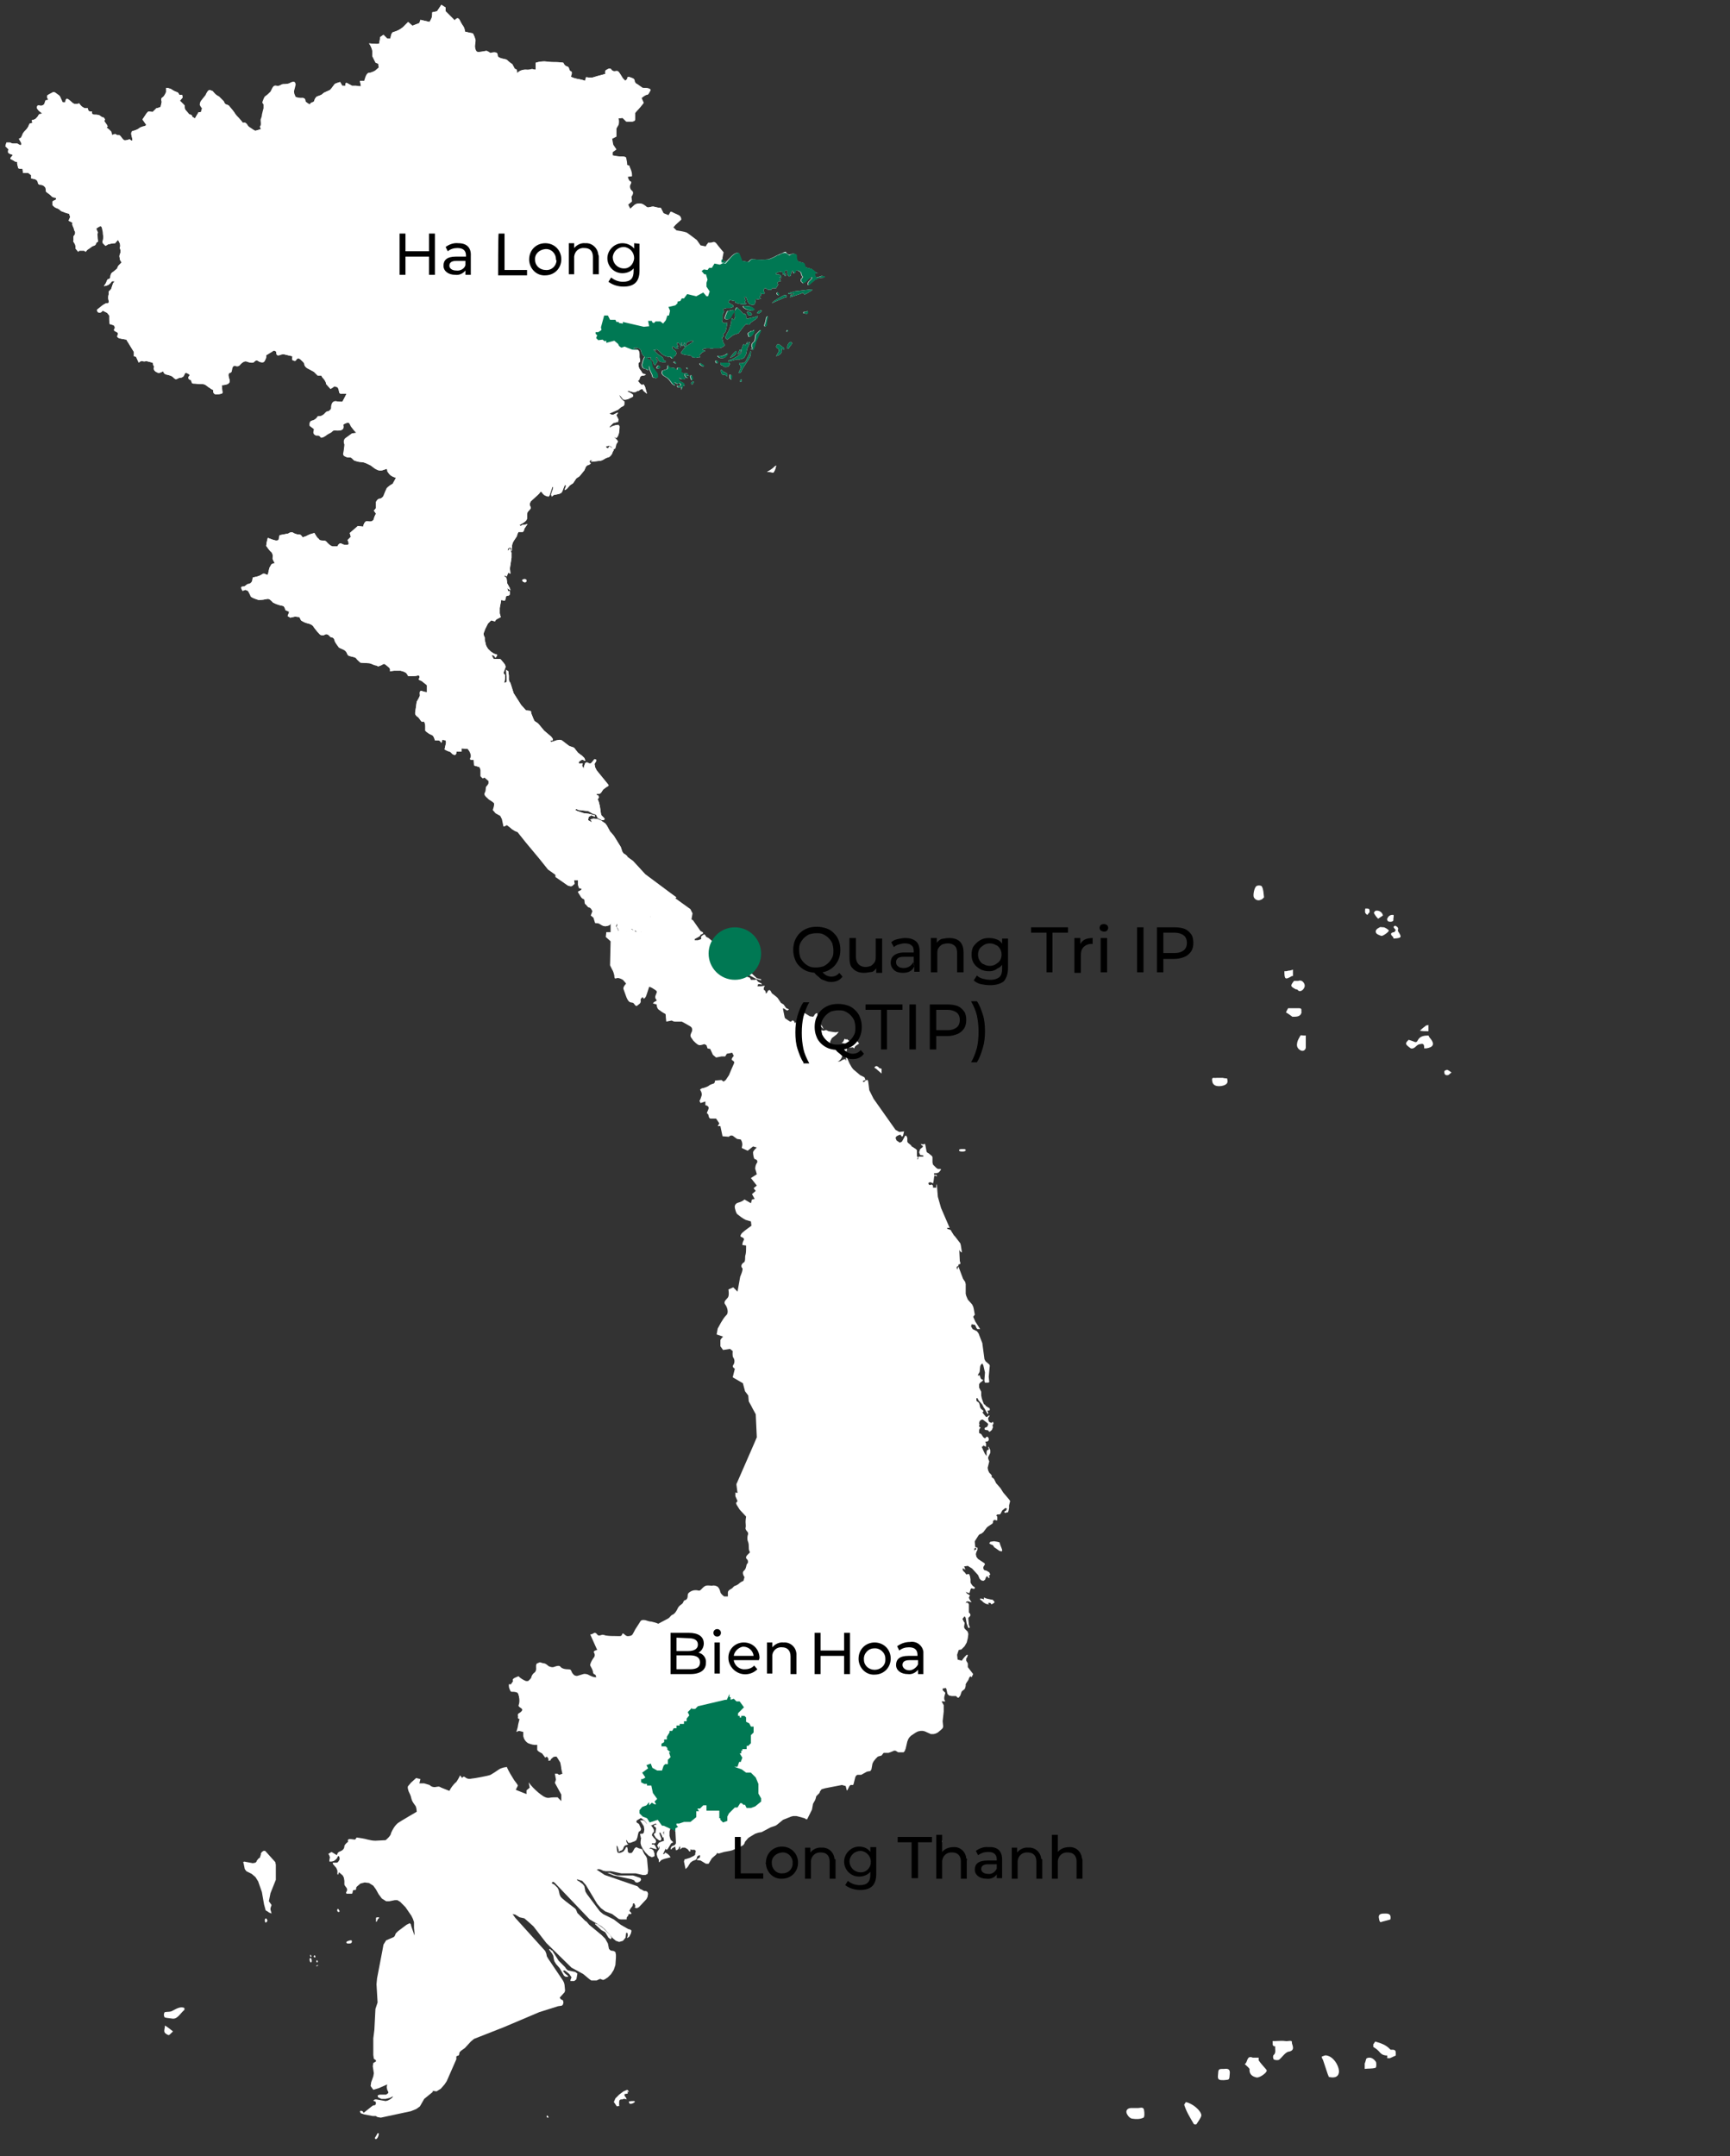 <?xml version="1.0" encoding="utf-8"?>
<!-- Generator: Adobe Illustrator 27.8.1, SVG Export Plug-In . SVG Version: 6.00 Build 0)  -->
<svg version="1.1" id="Layer_1" xmlns="http://www.w3.org/2000/svg" xmlns:xlink="http://www.w3.org/1999/xlink" x="0px" y="0px"
	 viewBox="0 0 323 402.5" style="enable-background:new 0 0 323 402.5;" xml:space="preserve">
<rect x="0" y="0" width="323" height="402.5" fill="#333333" stroke="none"/>
<style type="text/css">
	.st0{fill:#FFFFFF;}
	.st1{fill:#007853;}
	.st2{clip-path:url(#SVGID_00000003806080276894840740000002097588324501975479_);}
</style>
<g>
	<g>
		<path id="Vietnam" class="st0" d="M82.4,0.9l-0.8,1.2l-0.9,0.2c0,0.3,0,0.7-0.1,1c-0.1,0.2-0.4,0.8-0.4,0.8l-1.7-0.4l-0.2,0.6
			L77,4.8l-0.8-0.7l-1,1c-0.5,0.4-1.1,0.7-1.8,0.9c-0.4,0.1-0.5,1.2-0.5,1.2h-0.6l-0.7-0.7L71,6.9l-0.2,1.2
			c-0.2,0.1-0.3,0.1-0.5,0.1s-1.4-0.1-1.4-0.1c0.3,0.4,0.5,0.9,0.6,1.4v1l0.6,1.2l0.5,0.2l0.1,0.7c-0.2,0.2-0.5,0.4-0.7,0.6
			c-0.4,0.2-0.8,0.4-1.2,0.4c-0.5,0.1-0.8,1.5-0.8,1.5h-0.8l0.2,1c-0.3,0-0.6,0-0.9-0.1h-0.8c-0.3-0.2-0.6-0.3-0.9-0.5
			c-0.4-0.2-0.3,0.5-0.3,0.5h-0.6l-0.4-0.7l-0.3,0.1c-0.3,0.1-0.7,0.2-0.8,0.4c-0.3,0.4-0.5,0.7-0.8,1l-1.1,0.5L60,17.7
			c-0.2,0.1-0.5,0.2-0.8,0.3c-0.2,0.1-0.4,0.4-0.5,0.7c0,0.2-0.2,0.4-0.4,0.4s-0.5,0.4-0.5,0.4L57,19c0-0.1-0.1-0.3-0.1-0.4
			s-0.2-0.4-0.7-0.3c-0.4,0-0.8-0.1-1.1-0.2c0,0-0.1-0.3-0.2-0.5S54.8,17,54.8,17s0.3-1.1,0.3-1.2c0-0.2-0.1-0.4-0.2-0.5
			c-0.2-0.1-0.7,0.1-0.8,0.2s-0.7,0.2-1,0.2s-0.4,0-0.6,0.1c-0.3,0.2-0.6,0.3-1,0.2s-0.6,0.3-0.7,0.5s-0.3,0.6-0.3,0.6
			c-0.3,0.3-0.6,0.6-0.9,0.8C49.3,18,49.1,18.8,49,19s0.2,0.5,0.2,0.5v0.7c0,0-0.3,1.1-0.3,1.2c0,0.3-0.1,0.5-0.2,0.8
			c-0.1,0.1,0,0.6,0,0.8s0,0.4-0.1,0.5c-0.2,0.1,0.1,0.6,0.1,0.6l-1,0.3c-0.2,0.1-0.9-0.5-1.1-0.6c-0.2-0.1-0.4-0.3-0.5-0.5
			s-0.4-0.5-0.6-0.4s-0.3-0.1-0.4-0.2S44.5,22,44.5,22c-0.2-0.2-0.5-0.5-0.7-0.8c0-0.1-0.8-1.1-1-1.3c-0.1-0.2-0.3-0.3-0.6-0.4
			c-0.3,0-0.5-0.6-0.5-0.6L40.8,18c-0.2-0.1-0.4-0.2-0.5-0.3c-0.1-0.1-0.6-0.7-0.6-0.7l-0.6-0.2c-0.1,0-0.2,0.1-0.2,0.1
			c-0.1,0-0.5,0.7-0.5,0.8c-0.2,0.3-0.5,0.6-0.7,0.9c-0.3,0.3-0.4,0.6-0.4,1c0.1,0.2,0.2,0.4,0.4,0.6l-0.2,0.7L37,21
			c0,0.1-0.1,0.3-0.2,0.4c-0.1,0.2-0.3,0.5-0.4,0.7l-0.5-0.3l-0.1-0.3l-0.5-0.2c0,0-0.4-0.5-0.6-0.7c-0.2-0.2-0.2-0.4-0.2-0.6
			c0-0.1,0-0.3-0.1-0.4s-0.8-0.8-0.8-0.8l0.5-0.6L34,17.7h-0.5c-0.1-0.1-0.1-0.2-0.2-0.3c0-0.1-0.2-0.2-0.5-0.3
			c-0.3-0.1-0.6-0.3-0.9-0.5c-0.3-0.1-0.6-0.2-0.9-0.2v0.8c0,0-0.3,0.8-0.7,1S30.2,19,30.2,19L30,19.9c-0.1,0.2-0.8,0.3-0.8,0.3
			L29,20.4l-0.5,0.5l-0.8-0.1l-0.3,0.3l-0.8,1.2l0.7,1c-0.1,0.2-0.4,0.3-0.6,0.3c-0.3,0.1-0.6,0.2-0.8,0.4c-0.3,0.2-0.6,0.3-0.9,0.4
			c-0.4,0-0.5,0.3-0.5,0.6s0.3,1,0.2,1.2S24.2,26,24.2,26c-0.3,0.1-0.6,0.2-0.9,0.2s-0.7-0.7-0.8-0.8s-0.2-0.2-0.5-0.2
			c-0.2,0-0.4-0.1-0.5-0.2l-0.6,0.2l-0.1-0.6l-0.4-0.4l-0.5-0.4l0.2-0.2c-0.1-0.3-0.3-0.5-0.5-0.8c-0.2-0.2,0-0.5,0-0.5
			c-0.1-0.2-0.2-0.4-0.4-0.4c-0.4-0.1-0.4-0.3-0.7-0.4s-0.6-0.1-0.9-0.1c-0.6,0-0.4-0.6-0.4-0.6h-0.4c-0.4,0-0.4-0.6-0.4-0.6h-0.5
			c-0.2,0-0.4-0.2-0.6-0.3c-0.2-0.2-0.4-0.4-0.5-0.6c-0.3,0.1-0.5,0.1-0.8,0.1c-0.4,0-0.8-0.6-1.3-0.9s-0.5,0.6-0.5,0.6h-0.5
			c0,0-0.4-0.9-0.5-1.1s-0.5-0.4-0.6-0.5s-0.5-0.4-0.7-0.3c-0.3,0.2-0.6,0.3-0.9,0.5c-0.5,0.2,0,0.9,0,0.9c-0.1,0.1-0.2,0.1-0.4,0.1
			s-0.2,0.6-0.4,0.8c-0.2,0.2-0.5,0.3-0.8,0.2c-0.4-0.1-0.5,0.1-0.5,0.4s0.5,0.7,0.5,0.7l0.5,0.4l-0.5,0.1c-0.2,0-0.3,0.5-0.5,0.6
			c-0.2,0.3-0.4,0.4-0.8,0.5c-0.4,0,0,0.5,0,0.5l-0.6,0.2l-0.2,0.5c-0.2,0.4-0.5,0.7-0.8,1c-0.2,0.2-0.3,0.4-0.4,0.7l-0.2,0.4
			l-0.4,0.2c0,0,0.3,0.5,0.4,0.7s0.1,0.5-0.1,0.5s-0.6-0.3-0.6-0.3H2.4c-0.2,0-0.4-0.1-0.6-0.2H1.2L1,27.3l0.6,0.6
			c-0.1,0.1-0.1,0.3-0.1,0.5c0,0.3,0.9,0.5,0.9,0.5c-0.1,0.2-0.2,0.3-0.3,0.4c-0.2,0.2-0.2,0.4-0.1,0.4s0.9,0.5,0.9,0.5h0.3
			c0,0.2,0,0.5,0.1,0.7c0,0.2,0.1,0.3,0.1,0.5l0.3,0.1h0.5l0.1,0.8h1l0.5,0.4v0.6l0.5,0.1c0.2,0,0.3,0.1,0.5,0.2
			C7,33.8,7.1,34,7.1,34.3l0.3,0.2c0.1,0,0.4,0,0.6,0.1s0.5,0.4,0.5,0.5s0.1,0.7,0.1,0.7C8.7,35.9,8.9,36,9,36.1
			c0.3,0.2,0.5,0.4,0.7,0.6c0.2,0.2,0.7,0.2,0.7,0.2l0.1,0.3c-0.1,0.1-0.2,0.1-0.3,0.2c-0.1,0-0.3,0.1-0.4,0.2v0.7l0.2,0.2
			c0.2,0.2,0.4,0.3,0.7,0.4c0.3,0.1,0.5,0.3,0.7,0.5c0.5,0.2,1,0.4,1.5,0.5l0.2,0.6l-0.3,0.7c0.2,0.1,0.4,0.2,0.6,0.3
			s0.1,0.2,0.1,0.4s0.3,0.7,0.3,0.8c0,0.2,0.1,0.4,0.2,0.5c0.1,0.3,0,0.6-0.2,0.8s0,0.7-0.1,0.9s0.1,0.3,0.3,0.7
			c0.1,0.2,0.1,0.5,0.1,0.8l0.5,0.6l0.2-0.2h0.9L16,47c0,0,0.3-0.4,0.5-0.5s0.7-0.5,0.7-0.5l0.5-0.2c0.2-0.1,0.3-0.5,0.3-0.5
			l0.3-0.2l-0.2-1.4l0.1-0.3l-0.3-0.7c0.2-0.2,0.4-0.3,0.6-0.4c0.3-0.2,0.5,0.1,0.5,0.2c0.1,0.4,0.2,0.8,0.2,1.2
			c0.1,0.4,0.1,0.7,0,1.1c-0.1,0.2-0.1,0.4,0,0.6l0.5,0.5c0.2-0.1,0.3-0.2,0.5-0.3c0.4-0.1,0.9-0.2,1.3-0.2l0.5-0.6
			c0.2,0.2,0.3,0.5,0.4,0.7c0,0.1,0.1,0.5,0,0.6s0.1,0.6,0.1,0.6v0.4c0,0.1-0.2,0.5-0.2,0.7s0.1,0.5,0.1,0.7l0.3,0.5
			c0,0-0.5,0.5-0.6,0.6c-0.1,0.2-0.2,0.3-0.2,0.5c0,0-0.8,0.7-1,0.8c-0.2,0.2-0.3,0.5-0.3,0.8c0,0.2-0.2,0.4-0.4,0.4
			s-0.4,0.7-0.4,0.7l-0.4,0.6c0.3,0,0.5-0.1,0.8-0.2c0.3-0.2,0.5-0.4,0.7-0.7h0.5c-0.1,0.1-0.2,0.3-0.3,0.4
			c-0.1,0.3-0.2,0.6-0.3,0.9c0,0.2-0.5,0.6-0.5,0.6v0.5c0,0-0.1,0.4-0.1,0.6s0,0.3,0.1,0.7s-0.2,0.4-0.4,0.4S19.1,57,19.1,57l-1,0.8
			c0,0.1,0,0.3,0.1,0.4c0.1,0.2,0.4,0.2,0.6,0.1l0.4-0.3l0.8,0.4l0.4,0.5v0.7c0,0.3,0,0.6,0.1,0.9l0.7,0.2c0.1,0.1,0.2,0.2,0.2,0.3
			c0.1,0.2,0,0.3-0.1,0.5s0.1,0.3,0.5,0.5s0.2,0.4,0.1,0.7s0.4,0.5,0.6,0.5l1.1,0.2c0,0,0.2,0.4,0.3,0.5c0.1,0.2,1.1,1.8,1.1,1.8
			v0.8l0.4,0.1l0.5,1.1c0,0,0.4-0.4,0.7-0.3c0.2,0.1,0.4,0.1,0.7,0l1.2,0.3c0,0,0.1,0.5,0.2,0.6s0.1,0.2,0,0.4
			c0,0.3,0.1,0.5,0.4,0.7c0.3,0.1,0.4,0.3,0.7,0.2s0.7-0.3,0.7-0.3c0,0.3,0.2,0.5,0.5,0.6c0.4,0.1,1,0.2,1.3,0.5s0.5,0.5,0.8,0.3
			c0.2-0.1,0.4-0.2,0.6-0.2c0.3,0,0.6-0.2,0.7-0.5c0.1-0.3,0.2-0.5,0.6-0.3s0.5,0.3,0.3,0.5s-0.2,0.6,0.2,0.7s0.1,0.7,0.6,0.7
			s1,0.1,1.6,0.1s0.7,0.2,1,0.4c0.2,0.2,0.5,0.3,0.7,0.5l0.4,0.2c0,0-0.1,0.8,0.5,0.8c0.3,0,0.7,0,1-0.1c0.4-0.1,0.2-0.4,0.2-0.6
			s-0.1-1-0.1-1c0.4,0,0.8-0.1,1.1-0.2c0.3-0.2,0.5-0.4,0.3-1s-0.2-1,0.1-1.1c0.2,0,0.4-0.2,0.4-0.5l0,0c0-0.3,0.2-1,0.7-0.8
			c0.3,0.2,0.7,0,0.9-0.3c0.2-0.2,0.7-0.7,1.2-0.5s1.1,0.3,1.3,0.1s0.5-0.5,0.8-0.2c0.3,0.2,0.7,0.3,1,0.2c0.2-0.1,0.3-0.4,0.4-0.6
			c0.1-0.2,0.1-0.4,0.1-0.7c0.4-0.2,0.8-0.5,1.2-0.7c0.1-0.2,0.4-0.2,0.6,0c0.1,0.1,0.1,0.2,0.1,0.3c0,0.4,0.2,0.5,0.6,0.4
			c0.4-0.2,0.8-0.2,1.1-0.1c0.4,0.1,0.8,0.2,1.3,0.3c0,0-0.1,0.6,0,0.7s0.6,0.3,0.7,0s0.5-0.4,0.8-0.1s0.7,0.6,0.7,0.8
			c0,0.3,0.2,0.6,0.5,0.8l1.3,0.7l0.7,0.7H60c0.1,0.3,0.3,0.5,0.5,0.7c0.2,0.3,0.4,0.6,0.4,0.9l0.8,0.9c0.2-0.1,0.4-0.2,0.6-0.4
			c0.2-0.2,0.6,0.1,0.7,0.1s0.3,0.6,0.3,0.8c0,0.3,0.3,0.5,0.6,0.4h0.8L63.9,75c-0.4,0-0.8,0-1.2-0.1c-0.9-0.1-0.9,1.1-0.9,1.3
			s-0.4,0.6-0.7,0.6s-0.4,0.4-0.9,0.7c-0.3,0.2-0.6,0.2-0.9,0.2c-0.2,0.4-0.6,0.7-1,0.8c-0.7,0.1-0.5,1-0.5,1l0.8,0.6l-0.1,0.6
			c0,0.3,0.2,0.5,0.5,0.6h0.2c0.4-0.1,0.7,0.4,0.7,0.4c0.3,0,0.6-0.2,0.9-0.4c0.3-0.3,1-0.5,1.2-0.8s0.9,0,1.6-0.2
			c0.7-0.2,0.4-1,0.4-1c0.2-0.2,0.5-0.3,0.8-0.4c0.4-0.1,0.5,0.3,0.7,0.7c0.3,0.4,0.6,0.8,1,1.2l-0.8,0.1c-0.4,0.3-0.7,0.5-1.1,0.8
			c-0.7,0.4-0.3,1.3-0.3,1.3s-0.1,1.1-0.2,1.5c-0.1,0.3,0,0.6,0.3,0.7c0.3,0.2,0.6,0.2,0.9,0.2c0.3-0.1,0.6,0.5,0.9,0.6
			s0.7,0.2,0.7,0.2l0.9,0.1c0.4,0.1,0.8,0.3,1.2,0.5c0.3,0.1,0.9,0.7,1.2,0.8c0.3,0.2,0.7,0.3,1.1,0.2c0.3-0.1,0.9-0.3,0.9-0.3
			s0.1,0.3,0.1,0.5c0.2,0.3,0.4,0.6,0.7,0.8c0.3,0.2,0.6,0.3,0.9,0.4l-0.6,1.1c-0.4,0.2-0.8,0.5-1.1,0.8c-0.2,0.4-0.4,0.9-0.6,1.4
			c-0.1,0.3-0.4,0.5-0.7,0.6c-0.4-0.1-0.7,0.6-0.7,0.6v0.9c0.1,0.3-0.4,0.7-0.4,0.7l0.4,0.6c-0.2,0.3-0.3,0.6-0.4,0.9
			c0,0.3-0.4,0.7-1.1,0.5s-0.9,1-0.9,1l-1-0.1l-1.5,1.3l0.2,0.7l-0.6,0.6c0.1,0.2,0.2,0.5,0.2,0.7c0,0.3-0.8,0.3-1.3,0
			S63,102,63,102h-0.9c-0.4-0.1-0.7-0.4-1-0.7c-0.2-0.2-0.2-0.4-0.9-0.4s-0.6-0.3-0.8-0.4s-0.7-1-0.7-1c-0.4,0.1-0.8,0.2-1.2,0.4
			c-0.3,0.2-0.7,0.3-1,0.4c0,0-0.3-0.5-0.5-0.5c-0.4,0-0.8-0.1-1.2-0.3c-0.3-0.3-0.7-0.1-1,0.1c-0.5,0.1-1.1,0.2-1.6,0.3l-0.2,0.9
			c-0.2,0.1-0.3,0.1-0.5,0.1c-0.5-0.1-1-0.3-1.5-0.5l-0.2,0.8l-0.1,0.7c0.3,0.4,0.6,0.9,1,1.2c0.2,0.3,0.3,0.6,0.2,1
			c-0.1,0.3,0.4,1,0.4,1l-0.6,0.2l-0.4,0.7l-0.3,1.3c-0.2,0-0.4-0.1-0.6-0.2c-0.3-0.1-0.4,0.1-0.8,0.3c-0.4,0.2-0.9,0.3-1.4,0.4
			c0,0-0.1,0.4-0.1,0.6c-0.1,0.3-0.4,0.6-0.7,0.6c-0.4,0-0.5,0.5-1.1,0.5s0,0.8,0,0.8l0.5-0.2l0.5,0.2c0,0,0.4,0.7,0.5,1
			s1.5,0.7,1.5,0.7c0.6,0,1.1-0.1,1.6-0.2c0.4-0.1,0.8,0.4,1.1,0.7c0.6,0.3,1.2,0.5,1.8,0.6c0.3,0,0.5,0.8,0.5,0.8l0.7,0.3l-0.3,0.8
			l0.5,0.3l0.9-0.2l0.8,0.1l0.3,0.6c0.4,0.3,0.9,0.5,1.4,0.6c0.4,0.1,0.8,0.3,1,0.7c0.3,0.4,0.6,0.8,1,1.2c0.2,0.3,0.7,0.4,1,0.2
			c0.3-0.2,0.6-0.1,0.8,0.1s0.3,0.4,0.6,0.4s0.5,0.5,0.5,0.7c0.2,0.4,0.5,0.8,0.8,1.2l0.9,0.4c0.3,0.2,0.5,0.4,0.6,0.7
			c0.1,0.3,0.2,0.4,0.6,0.5s1,0.2,1.1,0.4s0.8,0.8,0.8,0.8s1.3,0.1,1.6,0.1s1,0.4,1.2,0.4s0.3,0.1,0.5,0.2c0.3-0.1,0.6-0.2,0.9-0.4
			c0.3-0.2,0.5,0.1,1,0.5c0.3,0.2,0.4,0.5,0.3,0.8l0.8-0.1h1.2c0.4,0.1,0.7,0.2,1,0.4c0.2,0.2,0.3,0.4,0.4,0.6h0.7
			c0.4,0,0.7,0,1.1-0.1s0.4,0.4,0.2,0.6s0.5,0.4,0.5,0.4l1,0.8v1.3c-0.3,0-0.6-0.1-0.9-0.2c-0.6-0.2-0.4,0.6-0.4,0.8s-0.5,1-0.6,1.2
			c-0.1,0.7-0.2,1.4-0.3,2.1c0,0.5,0.6,0.8,0.6,0.8l0.6,0.8h0.5c0.1,0.3,0.2,0.5,0.2,0.8v0.9c0.3,0.3,0.7,0.6,1.2,0.8
			c0.4,0.1,0.6,1,0.6,1h0.6c0.4,0,0.6,0.5,0.6,0.5l0.2-0.6l0.6,0.1c0.1,0.3,0.1,0.5,0,0.8c-0.1,0.4-0.2,0.9-0.2,0.9s0.5,0.3,0.9,0.4
			s0.4,0.5,0.9,0.6s0.4-0.6,0.4-0.6h0.9v-0.6l1.2,0.1l0.3,0.4c0,0,0.5,0.8,0.2,1.3s0.6,0.3,0.6,0.3l0.1,1.1l1,0.3
			c0.1,0.2,0.2,0.4,0.2,0.6v1.1l0.4,0.4l0.3-0.2l0.8,0.7v0.4c0,0.1-0.2,0.4-0.4,0.6s0,0.7-0.3,1.2s0.6,1,0.7,1.2
			c0.3,0.2,0.7,0.4,1,0.7c0.2,0.2-0.2,1.3-0.2,1.3l0.5,0.6l0.9,0.5l0.3,0.6l0.3,1.4l0.6-0.3c0,0,0.8,0.6,1,0.8
			c0.3,0.2,0.6,0.4,1,0.5l1.6,2l2.5,3l1.6,2l1.4,1v0.4l2.3,1.6c0,0,0.5,0.2,0.7,0.1c0.2-0.1,0.3-0.3,0.5-0.4l-0.1-0.7h0.8v0.9
			l0.2,0.6c0,0,0.7,0,0.4,0.3s-0.8,0.2-0.5,0.6s0.5,1,0.9,1.1s0.1,0.8,0.4,1s0.4,0.6,0.7,0.6s0.6,0.7,0.6,0.7l-0.3,0.8l0.5,0.4
			l0.3,1c0.3,0,0.6,0,0.9,0.2s0.6,0.4,1,0.4c0,0,0.6-0.1,0.7-0.2l0.4-0.4l0,0c0.3,0.1,0.7,0.2,1,0.2s0,0.5,0,0.5
			c0.2,0.2,0.3,0.4,0.4,0.7s0.3,0.2,0.6,0.1c0.4,0,0.7,0.1,1.1,0.1l0.2-0.4l0.6-0.1c0,0,0.2,0.3,0.5,0.3s0.3,0.3,0.3,0.3l0.6,0.1
			l0.3-0.1l0.6,0.1v-1.5c0.2-0.1,0.5-0.1,0.7-0.2c0.3-0.1,0-0.9,0-0.9l0.4-0.4l0.6,0.1l0.6-0.4l-0.1-0.8l1.5-0.6l0.8-0.5l1.4-1.4
			l0,0l-1.1-0.8l-4.7-3.5l-2.3-2.5l-0.9-0.7l-0.1-0.1v-0.1l-0.5-0.4h-0.1l-0.3-0.4l-0.3-0.9l-1.3-2.1l-0.7-0.8l-0.6-1.1l-0.3-0.4
			l-0.6-0.4l-0.1-0.1l-0.7-0.3l-0.8-0.1l-0.6,0.2l0.1,0.1l0.1,0.1l0.1,0.3l-0.7-0.4l0.1-0.6l0.5-0.3l0.5,0.2h0.2v-0.2l-1.2-0.3
			l-0.9-0.1l-0.6-0.2l-0.6-0.2l-0.4-0.2l0.2-0.2l0.4,0.2l1.8,0.2l0.9,0.5l0.4,0.1l0.2,0.1l0.3,0.6l0.8,0.4h0.3l0.2-0.2l-0.1-0.2
			l-0.5-0.5l-0.1-0.3l-0.2-1.4l-0.2-0.8l-0.2-0.5l0.2-0.3v-0.2l-0.1-0.2l-0.3-0.1v-0.2h0.5l0.3-0.2l0.2-0.3l0.2-0.3l0.5-0.4l0.5-0.3
			v-0.2l-2.2-2.7l-0.3-0.6l-0.1-0.6l0.3-0.5v-0.3l-0.3-0.1l-0.5,0.6l-0.2,0.2H110l-0.2-0.1l-0.2-0.1l-0.3,0.1l-0.1,0.2l-0.1,0.3
			l-0.1,0.3v0.3l-0.3-0.5v-0.2l0.1-0.3h-0.4l-0.1,0.1l-0.3-0.2l0.2-0.3l0.3-0.2l0.3-0.1l0.3,0.2h0.2l-0.2-0.5l-0.4-0.4l-0.8-0.6
			l-0.7-0.9l-0.2-0.1l-0.6-0.2l-0.2-0.1l-1.3-1l-0.4-0.1l-0.6,0.1l-0.6,0.2l-0.4,0.1l-0.2-0.2l0.5-0.1v-0.3l-0.3-0.4l-1.3-1.1
			l-1-1.2l-0.2-0.2l-0.6-0.4l-0.2-0.4l-0.2-0.5l-0.2-0.5l-0.1-0.5l-0.9-0.1l-0.9-1l-1.4-2.2l-0.6-1.9l-0.2-0.3l-0.1-0.3v-0.8
			l-0.1-0.8l-0.5-0.3l0.1,0.1l0.1,1.6v0.6l-0.5,0.2l0.1-0.3l0.1-0.6V126l-0.2-0.2l-0.1-0.2l0.4-1.1l-0.1-0.4l-0.3-0.4l-0.5-0.6
			l-0.2-0.1h-1.1l-0.1-0.1l-0.3-0.6H92l0.2,0.1l0.2,0.2l0.1,0.2l0.3-0.4v-0.2l-0.6-0.2l-0.6-0.4l-0.5-0.5l-0.3-0.5l-0.1-0.3
			l-0.2-0.9V119l-0.1-0.2l-0.1-0.3v-0.3l0.3-0.8l0.5-1l0.6-0.6l0.7,0.2l0.2-0.3l0.3-0.2l0.6-0.3l-0.2-0.7v-1l0.3-1.6v0.1l0.4,0.1
			h0.3l0.2-0.8l0.2-0.1h0.2l0.2-0.1l0.1-0.2v-0.5l-0.1-0.1l-0.2,0.1l-0.1-0.3l-0.1-0.3l0.6,0.4l-0.1-0.4l-0.5-0.9l-0.1-0.8l-0.1-0.3
			l-0.3-0.2v-0.2l0.4,0.2l0.3-0.7l0.4,0.2l-0.1-1l0.3-2v-1h-0.1v-0.4l-0.1-0.2l-0.1-0.2l-0.1,0.2l-0.2,0.2l-0.1,0.2v-0.4l0.3-0.3
			l0.4,0.1v0.6l0.1-0.3v-0.8l0.1-0.4l0.2-0.4l0.6-0.9l0.1-0.4l0.2-0.4h0.8l0.2-0.2l0.1-0.4l0.4-0.6l0.2-0.3l-0.3,0.1L97.5,98
			l-0.3,0.2L97,98l0.7-0.4l0.4-0.3l0.2-0.3h-0.1l0.1,0.1l0.1-0.3V96l0.1-0.4l0.6-0.7v-0.2l-0.2-0.4V94l0.2-0.4l0.2-0.2l1.1-1
			l0.3-0.3l0.2-0.3h0.2l0.2,0.3l0.3,0.3l0.4,0.2l0.4,0.1l0.2-0.2l0.4-1.2l0.1-0.4h0.2l-0.1,0.5l-0.2,0.5l-0.1,0.4l0.1,0.4l0.4-0.3
			l1-0.2l0.4-0.2l0.2-0.3l0.3-0.8l0.2-0.4l0.2,0.2l-0.1,0.2l-0.2,0.6l0.4-0.2l0.6-0.7l0.6-0.4l0.6-0.9l0.6-0.4l0.9-1.1l0.3-0.7
			l0.2-0.2l0.5-0.2l0.2-0.2l-0.2-0.2V86l0.2-0.1h0.3V86h-0.2v0.2l1.7-0.2l0.3-0.1l0.7-0.4l0.6-0.2L114,85l0.2-0.3l0.1-0.3l0.1-0.2
			l0.1-0.1V84l-0.1-0.2l-0.1-0.1l-0.6-0.4l-0.1,0.3l-0.2,0.1l-0.2-0.1l-0.2-0.3h0.2l0.4-0.1l0.4,0.1l0.3,0.3l0.2,0.3l0.3-0.2
			l0.1-0.4l0.1-0.4l0.2-0.3l0.1-0.2l-0.2-0.3l-0.5-0.5h0.2l0,0l0.2,0.2l0.3-0.4l0.2-0.6l0.1-1.2l-0.2-0.3l-0.6,0.1l-0.6,0.2
			l-0.3,0.2h-0.2l0.1-0.2l0.2-0.2l0.2-0.2l0.1-0.1l0.1-0.1l0.7-0.2h0.2l0.1-0.5l-0.2-0.4l-0.2-0.4l0.3-0.4V77l-0.8,0.4h-0.4
			l-0.4-0.2l1.6-0.7l0.6-0.5l0.4-0.2l0.1-0.1l0.1-0.2v-0.6h-0.1l-0.1-0.1l-0.4-0.4l-0.2-0.3l-0.2-0.4l0.3,0.2l0.4,0.5l0.2,0.2h0.4
			l0.4-0.1l0.4-0.2l0.4-0.2l0.2-0.1v-0.3l-0.4-0.3l-0.6-0.3V73h0.3l0.7,0.2h0.4l0.2-0.1L119,73h0.2l0.1-0.1l0.3-0.2l0.3-0.1l0.1,0.1
			l0.1,0.2l0.2,0.2l0.5,0.4l-0.4-1.4l-0.3-0.4l-0.2,0.2l-0.4-0.3l-0.4-0.5c0,0,0.3-0.2,0.3-0.3s0.1-0.5,0.3-0.6s0.4-0.1,0.5-0.1
			s0.3-0.1,0.4-0.2c0,0-0.6-0.1-0.7-0.3c-0.1-0.2-0.2-0.4-0.4-0.6c-0.2-0.3-0.3-0.6-0.3-0.9v-0.3l0.3-0.3v-0.3l-0.1-0.5v-0.6
			c0-0.2,0-0.3-0.1-0.5c0-0.1-0.1-0.2-0.2-0.3l-0.9-0.3l0.5-0.1c0.2,0,0.4,0.1,0.6,0.1c0.1,0.1,0.4,0.3,0.4,0.5s0.1,0.4,0.2,0.6
			l0.3,0.4l0.6,0.3l0.5-0.1h0.2v0.2l0,0l-0.1,0.1l0.5,0.4l0.2,0.6l0.2,0.2l0.5-0.8l-0.1-0.1l-0.1-0.2l-0.1-0.2v-0.2h0.2l0.2,0.5
			l0.3,0.3l0.4,0.1h0.7v-0.2l-0.3-0.1l-0.1-0.2l-0.1-0.2l-0.1-0.2l-0.1-0.1l-0.5-0.3l-0.3-0.2l-0.8-0.8h0.3l0.1,0.2l0.1-0.3l0.3,0.1
			l0.6,0.6l0.2,0.2l0.3,0.2l0.4,0.2l0.4,0.1h1l0.4-0.2l0.2-0.4l-0.1-0.4l-0.7-0.6l0.1-0.4l0.5,0.4l0.2,0.1h0.4l-0.4-0.4h0.4
			l-0.1-0.1l-0.1-0.2l-0.1-0.1V64h0.3l0.2,0.2l0.1,0.3v0.4l0.1-0.2l0.1-0.2V64h0.2l-0.1,0.5l0.1,0.1l0.2-0.2l0.2-0.5V64l0,0l0.1,0.1
			l-0.1,0.1l-0.1,0.2v0.2l0.1,0.1l0.2-0.1l0.1-0.2v-0.2l0.1-0.2l0.3-0.2l0.3-0.1l0.3-0.1h0.3v0.2l-1.4,0.9l-0.8,1V66l0.5,0.2
			l1.3,0.2l0.4,0.4v-0.2l0.3,0.2h0.3l0.3-0.1h0.4l-0.1-0.4l0.6-0.6l0.4-0.1v-0.2h-0.3l-0.1-0.1h-0.1l0.3-0.2l0.5-0.1h0.6l0.4,0.1
			l0.3-0.1h1.1l0.4-0.1l0.2-0.1l0.4-0.3v-0.2l-0.2-0.2l-0.1-0.3l-0.1-0.4l-0.1-0.4l0.2-0.1l0.1-0.1v-0.2l-0.1-0.2l0.4-0.4l0.2-0.6
			l0.2-1.2l-0.2,0.1h-0.4l-0.2-0.1l-0.2-0.2l0.1-0.3v-1l0.1-0.2l0.1-0.2l0.1-0.2l-0.2-0.2v-0.2l0.6-0.2h0.8l0.5-0.2V57l-0.7-0.4
			l-0.2-0.2l0.2-0.4l0.9,0.2h0.1l0.1,0.3l0.3,0.1l0.3,0.1h0.1l0.5,0.1h0.6l0.3-0.1l-0.3-0.2v-0.2l0.1-0.2l-0.1-0.3l-0.1-0.3v-0.1
			l0.3,0.1l0.1,0.2l0.1,0.3l0.1,0.3l0.2,0.3l0.2,0.2l0.3,0.1h0.4l0.2-0.1l0.1-0.3l0.1-0.7l0.4,0.1l0.1,0.1l0,0l-0.1-0.1l0.4-0.1h0.2
			l-0.2-0.2l-0.1-0.2l0.1-0.1l0.2-0.1V55l-0.1-0.1l0,0v-0.1l-0.1-0.1l0.4,0.2h0.3l0.2-0.2l-0.2-0.3V54l0.1-0.1l0.1-0.1h0.2l0.2,0.2
			l0.4,0.1h0.4l0.1-0.2l0.1-0.1h0.7l0.4-0.7l-0.2-0.2l0.1-0.2l0.1-0.1l0.2-0.1h0.3l-0.1-0.2l-0.1-0.4l-0.1-0.2l0.4,0.2l-0.1-0.4
			l-0.2-0.2l-0.3-0.1h-0.4V51l0.4-0.2l0.4-0.1l0.4,0.1l0.1,0.5l0.2-0.2l0.1,0.4h0.2v-0.4l-0.1-0.1l-0.1-0.1v-0.2l0.2-0.2h0.3V51
			l0.1,0.4l0.2,0.2l0.3-0.1l0.2-0.8l0.2-0.2l0.1,0.5h0.2l0.2-0.2v-0.3h0.4l0.4,0.2l0.2,0.2l0.1,0.4v0.1l0.1,0.1l0.1,0.1v0.2
			l-0.1,0.1l-0.1,0.1l-0.1,0.2v0.3l0.4,0.4l0.5-0.3L151,52l0.5-0.3V52l-0.5,0.5l-0.2,0.3v0.4h0.2l1.2-1l0.7-0.3l1-0.1v-0.2l-0.5-0.1
			l-0.3,0.1l-0.3,0.1l-0.4,0.1l-0.2-0.2l-0.1-0.4l0.1-0.2h0.5l-0.3-0.1l-0.9-0.7l-1.1-0.3c-0.1-0.2-0.2-0.4-0.2-0.5
			c0-0.2-0.2-0.4-0.9-0.5s-0.6-0.9-0.6-1.2s-0.6-0.4-0.9-0.3s-0.4,0.2-0.7,0.1c-0.2-0.1-0.4-0.3-0.5-0.5l-1.6,0.7
			c-0.5,0.3-1,0.5-1.5,0.7c-0.9,0.1-1.9,0.1-2.9,0c-0.4-0.2-0.9,0.5-0.9,0.5l-1.2-0.2c0,0-0.3-0.8-0.5-1.3s-1,0-1.3,0.3
			s-1.1,1.1-1.1,1.1l-0.7-0.1v-0.6l0.2-1c0,0-1.1-1.3-1.3-1.6s-0.5-0.4-0.7-0.3c-0.3,0.1-0.6,0.1-0.9,0.1l-0.4,0.7l-1-0.2l-0.7-1
			c0,0-1.7-1.3-1.9-1.4c-0.6-0.2-1.3-0.3-1.9-0.4l-0.6-0.6l0.6-0.7l0.8-0.7c0-0.3-0.1-0.6-0.4-0.8c-0.4-0.2-1.5-0.7-1.5-0.7
			l-0.4,0.7l-1-0.4l-0.5-1c-0.4,0-0.8-0.1-1.2-0.2c-0.2-0.1-0.6,0-1,0.1s-0.5-0.2-1-0.5s-1.1-0.3-1.6,0c-0.2,0.2-0.9,0.8-0.9,0.8
			l-0.4-0.8l0.7-0.6l-0.1-0.9c0,0,0.6-0.7,0.1-1.1c-0.4-0.3-0.5-0.9-0.2-1.3c0.1-0.3,0.1-0.4-0.2-0.5c-0.2-0.2-0.3-0.5-0.4-0.8
			l0.8-0.1c0-0.3,0-0.6-0.1-0.9c-0.1-0.4-0.3-0.7-0.4-1.1l-0.4-0.1c0-0.5-0.1-0.9-0.2-1.4c-0.2-0.2-0.6-0.2-1.1-0.2
			s-0.9-0.1-1.4-0.2v-0.6l0.7-0.5l-0.6-0.9l-0.2-1.1l0.8-0.4V24c0,0,0.2-0.4,0.4-0.7c0.1-0.4,0.1-0.8,0-1.2l0.8-0.1l0.7,0.7h1
			c0.2,0,0.6-0.1,0.6-0.4v-1.2c0,0,0.4-0.5,0.7-0.8s0.9-1.1,0.9-1.1l-0.4-0.9c0,0,0.7-0.6,1-0.6s0.4-0.4,0.6-0.7s0-0.4-0.3-0.5
			c-0.4-0.1-0.7-0.1-1.1-0.1c0,0-0.7-0.5-1-0.7c-0.3-0.1-0.5-0.4-0.5-0.7c-0.1-0.4-0.4-0.4-0.9-0.6c-0.2-0.1-0.4,0-0.4,0.1v0.2
			l-0.4,0.4l-0.5-0.5c0,0-0.4-0.7-0.7-1.1s-0.5-0.2-0.8-0.2s-0.5-0.1-0.7-0.4s-0.7,0.1-0.9,0.2s-0.1,0.7-0.1,0.7l-1.5,0.4
			c0,0-0.7,0.2-1,0.3c-0.4,0-0.7,0-1.1-0.1l-0.2,0.7c-0.5-0.2-1-0.3-1.6-0.4c-0.4-0.1-0.8-0.2-1.1-0.4c0,0,0.4-0.9,0-1
			s-0.2-0.8-0.7-0.9s-0.7-0.7-0.7-0.7s-0.8-0.1-1.2-0.1c-0.6,0-1.2,0-1.8-0.1c-0.7-0.1-1.4,0-2.1,0.2V13c-0.2,0-0.4,0-0.6-0.1
			S99,13.1,98.1,13c-0.6,0-1.2,0.2-1.6,0.7L96.4,13L96,12.8c-0.1-0.3-0.3-0.5-0.4-0.8c-0.3-0.2-0.7-0.5-1-0.8
			c-0.2-0.2-0.9-0.2-1.3-0.4s-0.4-0.1-0.5-0.7s-1.3-0.2-1.3-0.2s-0.7-0.5-0.8-0.4c-0.5,0.1-1,0.2-1.5,0.2c-0.6,0-0.6-1.1-0.6-1.1
			s0.1-0.9,0.1-1.1s-0.3-1.3-0.5-1.3s-1.4-0.3-1.4-0.3c0-0.3-0.1-0.7-0.3-1c-0.3-0.4-0.5-0.8-0.7-1.2c-0.4-0.7-0.9,0.1-0.9,0.1
			l-1.7-1.7V1.4L82.4,0.9L82.4,0.9z M151.6,54l-3.4,0.4l-0.2,0.1l-0.8,0.2v0.2l0.6-0.1h0.5l-0.2,0.1l-0.2,0.2l-0.1,0.2v-0.1
			l-0.1-0.3l-0.1,0.3l-0.1,0.3l0.3-0.1l1.8-0.6l0.2-0.1h0.2l0.2,0.3l0.4-0.2l1-0.6L151.6,54L151.6,54L151.6,54z M145.2,54.6
			c-0.2,0-0.3,0.1-0.2,0.3s0.4,0.3,0.4,0.1S145.2,54.6,145.2,54.6z M146.4,55.1l-0.4,0.2l-1.5,0.9l-0.3,0.3l-0.1,0.1l2.5-1.1h0.2
			l0.1-0.1v-0.1l-0.1-0.1v-0.1C146.8,55.1,146.4,55.1,146.4,55.1z M138.9,57.1c-0.2,0-0.4,0.1,0,0.4c0.4,0.3,0.8,0.4,1.3,0.5
			c0.3,0,0.8-0.2,0.6-0.3c-0.2-0.2-0.5-0.4-0.8-0.5C139.9,57.2,138.9,57.1,138.9,57.1C138.9,57.1,138.9,57.1,138.9,57.1z
			 M137.7,57.4h-0.2l-0.1,0.1l-0.1,0.2l-0.1,0.3v1.1l0.1,0.2h-0.1l-0.1,0.2v0.2H137l-0.2-0.2h-0.2l-0.1,0.8l-0.2,0.7l-0.1,0.3
			l-0.2,0.5l-0.4,0.7l-0.2,0.6l0.4,0.3l0.9-0.7l0.3-0.2l0.6-0.2l0.3-0.1l0.9-1.2l0.5-0.5l0.4,0.1h0.2l0.3-0.4l0.9-0.6l0.3-0.3
			l0.1-0.3h-0.1l-0.6,0.2l-0.9,0.2l-0.2,0.1h-0.2l-0.1-0.1l-0.1-0.1v-0.4l-0.1-0.2l-0.1-0.1h-0.2l-0.2-0.1l-0.6-0.7l-0.3-0.2
			L137.7,57.4L137.7,57.4L137.7,57.4L137.7,57.4z M142.1,57.9c-0.1,0-0.5,0.2-0.5,0.2c-0.1,0.2-0.4,0.3-0.2,0.4s0.8-0.2,0.8-0.5
			L142.1,57.9C142.1,57.9,142.1,57.9,142.1,57.9z M136.7,57.9c-0.2,0-0.3,0-0.5,0.1c-0.2,0-0.4,0-0.5,0.2s-0.2,0.5-0.3,0.7
			c-0.1,0.3-0.2,0.7,0.1,0.7c0.3,0.1,0.6,0,0.9-0.3c0.1-0.2,0.2-0.4,0.3-0.6c0.2-0.2,0.5-0.6,0.3-0.8
			C136.9,57.9,136.8,57.8,136.7,57.9z M150.7,58.1L150.7,58.1c-0.2,0.1-0.4,0.1-0.6,0.1c-0.2,0.1-0.2,0.3,0,0.3s0.7,0.2,0.7-0.1
			S150.8,58,150.7,58.1L150.7,58.1L150.7,58.1z M139.6,58.2c-0.1,0-0.2,0.1-0.1,0.2s0.1,0.5,0.5,0.5s0.4-0.2,0.3-0.4
			S139.7,58.2,139.6,58.2L139.6,58.2z M143.3,59c-0.2,0.1-0.3,0.3-0.3,0.4c0,0.2-0.2,1-0.3,1.2s0,0.4,0.2,0.3s0.2-0.1,0.2-0.4
			c0-0.4,0.1-0.8,0.2-1.2L143.3,59L143.3,59L143.3,59z M147,61.6c-0.1,0-0.2,0.3-0.2,0.3C147.1,62,147.2,61.7,147,61.6L147,61.6z
			 M142,61.6l-0.2,0.1l-0.6,0.6l-0.1,0.1l-0.1,0.2v0.2l-0.1,0.6l-0.1,0.3l-0.4,0.4l-0.1,0.3v0.3l0.1,0.2v0.2l-0.3,0.1l0.5,0.1
			l0.3-0.7l0.2-0.8l0.9-2L142,61.6L142,61.6L142,61.6z M140.8,61.6c-0.1,0-0.1,0-0.2,0.1c-0.1,0.1-0.2,0.1-0.4,0.1
			c-0.1,0-0.2,0.2-0.3,0.2s-0.4,0.2-0.3,0.4s0.1,0.6,0.3,0.5c0.3-0.1,0.5-0.3,0.6-0.5C140.7,62.2,140.8,61.9,140.8,61.6L140.8,61.6
			L140.8,61.6z M139.6,63.7l-0.3,0.5l-0.1,0.2l-0.3-0.1l-0.1-0.1l-0.3,0.8l-0.1,0.4l0.1,0.3l-0.4,0.5l-0.6,0.4l-0.7,0.4l-0.8,0.3
			v0.2l0.4-0.1l1.1-0.3h0.6l0.4-0.1l0.4-0.2l0.2-0.3l0.2-0.4l0.2-1l0.4-0.9l0.1-0.3l-0.1-0.1l-0.1,0.1l-0.4,0.4L139.6,63.7
			L139.6,63.7L139.6,63.7z M147.6,63.8l-0.4,0.3l-0.2,0.5v0.5h0.2l0.4-0.6l0.2-0.2l0.1-0.3L147.6,63.8
			C147.6,63.8,147.6,63.8,147.6,63.8z M145.1,64.3l-0.2,0.4l0.1,0.2l0.3,0.2l0.1,0.2v0.3l-0.5,0.9l0.5-0.2l0.4-0.3l0.2-0.4l-0.1-0.5
			h0.2l0.1,0.1l0.2,0.1V65l-0.9-0.7L145.1,64.3L145.1,64.3z M138.1,65.3c0,0-0.1,0.1-0.1,0.2c-0.1,0.2-0.2,0.5-0.3,0.7
			c0.2-0.1,0.4-0.3,0.6-0.5v-0.4C138.2,65.3,138.1,65.3,138.1,65.3C138.1,65.3,138.1,65.3,138.1,65.3z M140.1,65.5l-0.1,0.4
			l-0.6,1.2l-0.2,0.4l-0.3,0.2l-0.4,0.1H138V68l0.3,0.3v0.4l-0.4,0.9h0.3l0.2-0.2l0.2-0.5l0.2-0.3l1.1-1.7l0.2-0.4l0.1-0.6v-0.3
			L140.1,65.5L140.1,65.5z M137.4,65.5L137.4,65.5l-0.5,0.5c-0.1,0.1-0.6,0.8-0.6,0.8c0.3-0.1,0.5-0.2,0.8-0.4
			c0.2-0.2,0.4-0.4,0.4-0.6C137.5,65.7,137.5,65.5,137.4,65.5L137.4,65.5L137.4,65.5z M135.8,66c-0.1,0-0.2,0-0.2,0.1
			c-0.3,0.2-0.7,0.3-1,0.4c-0.1,0-0.3,0-0.4-0.1c-0.5,0-0.2,0.2,0.1,0.4c0.4,0.1,0.9,0.1,1.2-0.2C135.7,66.3,136,66,135.8,66
			L135.8,66L135.8,66z M125.3,66.3c-0.1,0-0.3,0.1-0.1,0.4s0.4,0.3,0.5,0S125.3,66.4,125.3,66.3L125.3,66.3z M120.3,66.6l-0.3,0.7
			l-0.2,0.8l0.1,0.5l0.3,0.2l0.4,0.1l0.3,0.2h0.2l-0.1-0.2v-0.4l0.1-0.2l0.1,0.6l0.5,1.1l0.1,0.4l0.2,0.1l0.5,0.1l0.3-0.2l-0.1-0.7
			l-0.9-1.2l-0.1-0.4l-0.1-0.6l-0.3-0.3L120.3,66.6L120.3,66.6z M133.7,67.3c-0.2,0-0.2,0.2-0.1,0.4c0.1,0.1,0.2,0.1,0.3,0.1
			s0.1-0.1,0.1-0.2C134.1,67.4,133.7,67.3,133.7,67.3z M126,67.5L126,67.5c-0.2,0-0.4,0.1-0.2,0.2s0.4,0.3,0.4,0.1
			C126.2,67.7,126.1,67.6,126,67.5C126,67.5,126,67.5,126,67.5z M134.6,67.7l-0.1,0.1v0.1l0.1,0.2l0.1,0.1l0.1-0.1l0.3,0.3l0.2,0.1
			h0.4l0.3-0.1l0.1-0.1v-0.1l0.1-0.1l0.1-0.1l-0.1-0.2l-0.2-0.1L134.6,67.7L134.6,67.7z M130.8,67.8c-0.3,0-0.3,0.2,0,0.4
			s0.6,0.3,0.6,0.1S130.8,67.9,130.8,67.8L130.8,67.8z M124.8,68.1l-0.2,0.2v0.4l-0.1,0.2l-0.3,0.1l-0.6,0.2l-0.1,0.5l0.3,0.4
			l0.8,0.5l0.3,0.3l0.6,0.8L126,72v-0.2l-0.1-0.1l-0.1-0.3h0.2l0.1,0.1l0.2,0.1l0.1,0.1h0.2v-0.2h0.2l0.1,0.1l0,0l0.1,0.1V72h-0.6
			v0.2h0.1l0.1,0.2l0.2-0.2v0.2l0.1-0.1h0.1l0.2-0.1v0.6l0.2-0.5l0.1-0.4h0.1V72h0.2l-0.2-0.5l-0.8-0.4l-0.1-0.6l0.3,0.2l0.2,0.1
			h0.3l0.4-0.1v-0.2l-0.2-0.1l-0.1-0.2V70l0.1-0.2l0.2,0.5l0.2,0.2l0.3,0.1l-0.1-0.2l-0.1-0.1l-0.1-0.1V70l0.2,0.1l0.5,0.1l-0.2-0.1
			l-0.1-0.1l-0.1-0.1l-0.1-0.2h-0.5l-0.4-0.1l-0.3-0.2l0.1-0.3v-0.2l-0.2-0.2l-0.4-0.1l-0.2,0.1V69h-0.2l-0.3-0.3l-0.8-0.1l-0.4-0.3
			L124.8,68.1L124.8,68.1L124.8,68.1z M122.9,68.2c-0.1,0.1-0.2,0.1-0.3,0.3s-0.1,0.3,0.2,0.3s0.4-0.1,0.4-0.3
			S122.9,68.2,122.9,68.2C122.9,68.2,122.9,68.2,122.9,68.2z M128.2,68.6L128.2,68.6c-0.1,0-0.1,0.1,0,0.2c0.1,0.2,0.2,0.1,0.2,0
			S128.4,68.7,128.2,68.6L128.2,68.6z M134.6,69v0.4l0.2,0.5l0.4,0.1h0.2l0.2,0.1l0.1,0.2l0.1-0.1v-0.3l-0.1-0.2l-0.3-0.2l-0.3-0.1
			l-0.3-0.3L134.6,69L134.6,69L134.6,69z M136.3,69.9c-0.1,0-0.1,0.1-0.1,0.3v0.4l0.3,0.3c0-0.2,0.1-0.3,0.1-0.5
			C136.8,70.2,136.4,69.9,136.3,69.9C136.3,69.9,136.3,69.9,136.3,69.9z M129,70c-0.1,0-0.2,0.3-0.1,0.6s0.3,0.6,0.4,0.1
			C129.3,70.4,129.2,70.2,129,70L129,70L129,70z M138.4,70.8c-0.1,0-0.3,0.4-0.3,0.4C138.4,71.4,138.6,71.2,138.4,70.8
			C138.5,70.8,138.5,70.8,138.4,70.8z M129.4,71.2L129.4,71.2c-0.2,0.1-0.5,0.3-0.3,0.5s0.3-0.1,0.4-0.3S129.5,71.2,129.4,71.2
			L129.4,71.2z M144.9,86.9c-0.2,0.1-0.4,0.3-0.6,0.5c-0.4,0.3-0.7,0.5-1.1,0.7c0,0,0.7,0,1,0.1s0.3-0.2,0.5-0.5
			C144.8,87.4,144.9,87.1,144.9,86.9L144.9,86.9L144.9,86.9z M98,108.1c-0.6,0-0.6,0.3-0.3,0.5s0.6,0.1,0.6-0.2S98,108.1,98,108.1z"
			/>
		<g>
			<path class="st0" d="M188.6,280.2l-0.2-0.3l-1.1-1.3l-0.5-0.8l-0.7-0.8l0,0l-0.1-0.1l-0.1-0.2l0,0l-0.3-0.6l-0.2-0.2l-0.3-0.2
				l0.1-0.2l-0.2-0.3l-0.3-0.3l-0.2-0.4l-0.1-0.5l0.1-0.4l0.1-0.4l0.1-0.4l-0.2-0.5V272l0.3-0.6l0.1-0.2v-0.5l-0.1-0.2l-0.1-0.2
				l-0.1-0.2h-0.1v0.1l0.1,0.2v0.2l-0.3,0.1l-0.1,0.3v0.8l-0.3-0.4l-0.2-0.4l-0.4-0.9l0.2-0.1l0,0l0.1-0.2l0.1,0.1l0.3,0.1l0.1,0.1
				v-0.7l-0.1-0.1v-0.2h0.3l0.2-0.1l0.1-0.2v-0.3l-0.2-0.3h-0.2l-0.3,0.3l-0.3-0.2l-0.4-0.6l-0.4-0.2V267l0.1-0.3l0.2-0.2l-0.3-0.2
				v-0.2l0.1-0.2l-0.1-0.2l0.1-0.4l0.2-0.2l0.2-0.1h0.2l0.8,0.6l0.2,0.2l-0.1,0.4l-0.2,0.2l-0.3,0.1l-0.1,0.2l0.1,0.2l0.6,0.1
				l0.2,0.3l0.3-0.2l0.2-0.2l0.2-0.5l-0.1-0.3l0.2-0.4l-0.1-0.3l-0.3,0.2l-0.3-0.1l-0.2-0.2l-0.1-0.4v-0.2l0.2-0.3l0.1-0.2l-0.3,0.1
				l-0.1,0.1l-0.1,0.1h-0.2l-0.5-0.6l-0.2-0.3h0.1l0.1-0.1v-0.2l-0.2-0.1l-0.3-0.3l0,0l-0.1-0.2l0,0l-0.1-0.5l-0.1-0.3l-0.2-0.2
				l-0.2-0.1l-0.1-0.2V261h0.2l0.2,0.4l0.7,0.8l0.2,0.4l0,0l0.1,0.2l0,0l0.1,0.1l0,0l0.5,0.9l0.2,0.2v-0.4l-0.1-0.1v-0.2h0.3
				l0.1-0.1V263l-0.1-0.2h-0.1l-0.3-0.2l0,0l-0.3-0.2v-0.1l-0.3-0.2l-0.2-0.5l-0.2-0.6l-0.1-0.5v-0.7l-0.1-0.2l-0.3-0.6v-0.6
				l0.2-0.3l0.3-0.2l0.3-0.3l-0.3-0.1l-0.2-0.2l-0.2-0.6l-0.3,0.1v-0.2l0.3-0.5l0.1-1l0.1-0.3l0.3-0.3l0.2,0.4l0.3,1.3l-0.1,1.3v0.3
				l0.1,0.3h0.6l0.2-0.1l-0.1-1l0.2-2.1l-0.1-0.2l-0.7-0.6l-0.2-0.4l-0.4-3l-0.2-0.5l0,0l-0.5-1.3l-0.3-0.4l-0.8-0.4l-0.3-0.5
				l0.1-0.4l0.6,0.1l0.2,0.3l0.1,0.3l0.2,0.2h0.5l-0.9-1.4l-0.4-0.9l0.3-0.4l-0.2-1.1l-0.1-0.4l-0.2-0.4l-0.8-0.9l-0.3-0.7l-0.1-0.4
				v-1.8l-0.1-0.4l-0.4-0.6l-0.9-2.4v0.2l-0.2,0.5l-0.1-0.4l0.1-0.2l0.2-0.1l0.1-0.3h0.2l0.1-0.1v-0.2l-0.1-0.3l-0.1-2.1l0.1,0.2
				l0.2,0.2l0.2,0.1l-0.2-1.3l-0.1-0.4l-1-1.3l-0.2-0.2l-0.5-0.8l-0.1-0.2l-0.6-0.2l-0.1-0.2h0.5l-1.6-3.7l-0.6-2.1l-0.2-2.4
				l-0.1,0.3v0.4h-0.6v-0.3l-0.1-0.2l-0.2-0.1l-0.2,0.1h-0.2l-0.2-0.3l0.2-0.2h0.3l0.4,0.2l0.1-0.4l0.1-0.8l0.1-0.3l0.4,0.2v-0.2
				l-0.1-0.1h-0.4V219h0.4l0.4-0.1l0.3-0.3l0.2-0.3l-0.1-0.1h-0.5l-0.3-0.2l-0.6-0.6l-0.1-0.4v-1l-0.1-0.2l-0.6-0.5l-0.2-0.1
				L173,215l-0.2-1.1l-0.1-0.4l-0.2,0.1h-0.4l-0.2-0.1l0.1,0.2l0.1,0.1l0.2,0.1v0.2l-0.5,0.4l-0.2,0.6l0.2,0.5l0.6,0.1v0.2h-0.9
				l-0.1,0.4v0.1h-0.2l0.1-0.1v-0.1l0.1-0.1l-0.2-0.3v-1.1l-0.2-0.2l-0.6-0.4l-0.2-0.1l-0.1-0.2l-0.6-0.5l-0.1-0.2v-0.7l-0.2-0.4
				H169l-0.6,1.1l-0.4,0.2l-0.6-0.4l-0.2-0.5l0.2-0.3l0.4-0.2l0.3-0.1l0.3,0.4l0.2-0.2l0.2-0.8l-0.9,0.1l-0.7-0.4l-4.1-5.8l-0.8-1.6
				l-0.2-1.6l-0.1-0.3h-0.2l-0.2,0.1l-0.2,0.2l-0.1,0.1l-0.2-0.1v-0.1l0.2-0.1l0.3-0.1l-0.2-0.5l-0.4-0.2l-0.4-0.2l-1.3-1.1
				l-0.3-0.4l-0.4-0.7l-0.4-0.9l-0.2-1.1l0.2-1l0.4,0.1l0.6-0.1l0.3,0.2l0.1-0.3l0.2-0.2l0.3-0.2l0.3-0.2l-0.3-0.4l-0.1-0.1
				l-0.1-0.1l-0.2,0.2l-0.2,0.2v0.1l-0.4-0.1l-0.4-0.2l-0.3-0.2l-0.2-0.2H158l-0.1,0.1l0,0V194l-0.2-0.1l-0.1,0.2l-0.1,0.2l-0.1,0.2
				l-0.2,0.1v0.1l0.6,0.1v0.4l-0.2,0.5v0.4l0.2,0.4l0.2,1.4v0.1l-0.2-0.3l-0.4,0.1l-0.5,0.3l-0.5,0.1l0.3-0.2l0.3-0.3l0.2-0.4
				l0.1-0.4l-0.1-0.1V196l-0.2-0.1l-0.2,0.1l-0.4,0.4l-0.4-0.5l-0.6-0.3l-0.4-0.4v-0.8l0.3-0.6l0.9-0.7l0.4-0.5l-0.6,0.1l-0.7-0.1
				l-0.6-0.1l-0.4-0.2h-0.2l-0.3,0.1l-0.5-0.1l-0.5-0.2l-0.2-0.3l0.1-0.4l0.4,0.1l0.7,0.6l-0.8-1.4l-0.2-0.5l-0.2-0.9v-0.2l-0.3,0.1
				l-0.2,0.2l-0.1,0.2l-0.2,0.2l-0.6-0.1l-1.3-0.8l-0.4,0.1v0.3l0.2,0.8l-0.1,0.2l-0.9,0.7l-0.1-0.2l-0.2,0.2l-0.1-0.3l-0.2-0.2
				h-0.2l-0.2,0.2h-0.2l-0.6-0.4l-0.3-0.2l-0.1-0.2l-0.3-1.5v-0.2l0.2,0.1l0.2,0.1l0.1,0.1l0.2,0.1h0.2l0.1-0.1l0.1-0.1l-0.5-0.2
				l-0.5-0.7l-0.5-0.3l-0.6-0.9l-0.2-0.2l-0.9-0.7l-0.1-0.2l-0.1-0.2l-0.2-0.2l-0.3,0.1l-0.1,0.2l-0.1,0.2l-0.1,0.1h-0.2l0.1-0.1
				l-0.1-0.3l-0.2-0.2h-0.1v-0.4l0.1-0.2l0.1-0.2l-0.7,0.1h-0.7l0.1-0.2v-0.1l0.1-0.1h0.3l0.3,0.1v-0.2l-0.6-0.3l-0.2-0.2l-0.2-0.3
				l-0.2,0.1h-0.8l-0.2-0.4l-0.3-0.1l-0.6-0.2l-1.9-1.1l0.8-0.1l3.1,1.7l0,0l1,0.3v-0.2l-0.8-0.2l-2.7-2.5l-3-2.2l-3.3-2.8l-0.4-0.2
				l-0.1-0.1l-0.1-0.2l-0.2-0.2l-0.2,0.1l-0.4,0.3v0.5l-0.3,0.1l-0.3,0.1h-0.6v-0.2l0.9-0.5l0.1-0.1l0.1-0.2l0.2-0.1l0.2-0.1
				l0.1-0.1l-0.1-0.2l-0.4-0.2l-1.4-2l-0.3-0.2l0.2-1.1l-0.4-0.8l-3.2-2.3l-1.4,1.4l-0.8,0.5l-1.5,0.6l0.1,0.8l-0.6,0.4l-0.6-0.1
				l-0.4,0.4c0,0,0.3,0.8,0.1,0.9c-0.2,0.1-0.4,0.2-0.7,0.2v1.5l-0.5-0.1l-0.3,0.1l-0.5-0.1c0,0,0-0.3-0.3-0.3
				c-0.2,0-0.4-0.1-0.5-0.3l-0.6,0.1l-0.2,0.4c-0.4-0.1-0.7-0.1-1.1-0.1c-0.3,0-0.4,0.2-0.5-0.1c-0.1-0.2-0.2-0.5-0.4-0.7
				c0,0,0.3-0.5,0-0.5s-0.7-0.1-1-0.2l0,0v1.8h-0.8l-0.1,0.9l0.9,0.8l-0.1,4.5l0.4,0.8c0.2,0.3,0.3,0.7,0.4,1.1c0,0.3,0,0.7,0.4,0.5
				c0.3-0.1,0.5,0,0.8,0.1l0.4,0.2l0.6,0.7c0,0-0.6,0.6-0.5,1c0.2,0.5,0.3,0.9,0.5,1.4c0.1,0.3,0.4,1,0.8,1.1s0.5,0,0.7,0.3
				s0.4,0.5,0.6,0.3s0.5-0.3,0.6-0.6s-0.1-0.5,0.1-0.7s0.3-0.4,0.4-0.1s0.4-0.1,0.5-0.3s0.6-1.8,0.6-1.8c0.4,0.1,0.7,0.3,1,0.5
				s0.5,0.3,0.4,0.6s-0.4,0.8-0.2,1.1s0.3,0.4,0,0.5s-0.5,0.4-0.5,0.4l0.7,0.2c0,0.3,0.1,0.7,0.3,0.9c0.4,0.3,0.8,0.6,1.2,0.8
				c0.1,0,0.2,0.1,0.2,0.4c0,0.4,0.1,1.1,0.1,1.1l1-0.2c0.2,0.1,0.4,0.2,0.6,0.2h1.3c0,0,1.3,0.7,1.6,0.9s0.4,0.5,0.3,0.9
				c-0.2,0.4-0.4,0.8-0.2,1.1c0.1,0.2,0.3,0.4,0.4,0.6c0,0,0.8,0.9,1.2,0.9c0.3,0,0.6-0.1,0.9-0.2l0.4,0.2l0.2,0.6l0.5,0.1l0.5,1.1
				l0.6,0.5l1-0.2h0.7l0.3-0.5l1-0.2l0.3,0.6c0,0-0.6,0.6-0.3,0.8s0.5,0.3,0.3,0.7s-0.9,2.1-0.9,2.1l-0.6,0.9l-0.4,0.3l-0.4-0.3
				l-1.2,0.1c0,0,0,0.6-0.4,0.6c-0.3,0.1-0.6,0.2-0.8,0.4c-0.3,0.2-0.7,0.3-1,0.4c-0.2,0-0.4,0.1-0.6,0.3c0.2,0.3,0.4,0.7,0.3,1.1
				c-0.1,0.3-0.2,0.7-0.4,1l0.2,0.4l0.9-0.3v0.7c0,0,0.7,0.1,0.6,0.6s-0.5,0.9-0.2,1s0.1,0.9,0.6,0.9h1l0.6,0.9l-0.3,0.5h0.5
				l0.4,1.9l1.2,0.1c0.1-0.2,0.4-0.3,0.7-0.2l0.8,0.6l0.7,0.1c0.2,0.3,0.3,0.6,0.3,1c-0.1,0.4-0.1,0.6-0.1,0.6l1.1,0.5l1-0.8
				l0.7,0.2c0,0-0.7,0.6-0.7,0.9s0.1,1.3,0.4,1.3c0.2,0,0.4,0.2,0.4,0.4c0,0.1,0,0.2-0.1,0.3c-0.2,0.3-0.3,0.7-0.3,1.1
				c0.1,0.2,0.3,1,0.3,1l-1.1,0.7l1.1,1.4l-0.6,0.5l0.4,0.5l-0.7,0.6l0.5,0.9l-0.5,0.1l-0.2,0.7l-1.2-0.7c-0.3,0.3-0.8,0.5-1.2,0.6
				s-0.7,0.5-0.6,0.9v0.1c0.1,0.4,0.2,0.8,0.4,1.1c0.5,0.4,1,0.8,1.6,1.1l1,0.3l0.1,0.8c0,0-1.4,1-1.7,1.3s-0.5,0.7-0.2,0.8
				s0.7,0.3,0.4,0.7c-0.1,0.2-0.2,0.5-0.2,0.8l0.7,0.1v0.4c0,0.4,0,0.9-0.1,1.3c-0.2,0.4,0.1,1.3-0.4,1.5c-0.3,0.2-0.5,0.6-0.3,0.9
				c0,0,0,0.1,0.1,0.1c0.2,0.3-0.4,1.6-0.4,1.6l-0.5,2.8l-0.8-0.8l-0.9,0.4c0,0,0.2,1.1-0.1,1.5s-0.9,0.8-0.5,1.3s0.7,1.6,0.2,2
				c-0.4,0.4-0.7,0.9-1,1.4L134,248l-0.2,1.1l1.2,0.4c0,0-0.5,0.5-0.5,0.7v0.2l0,0v0.9l0.5,0.7l1.3-0.2l0.5,0.4c0,0-0.1,1,0.1,1.2
				c0.3,0.4,0.3,1,0,1.4s0.3,0.7,0.3,0.7l-0.4,1.6l1.9,1.1l0.4,1.5l0.6,0.8l0.1,1.1l0.5,0.9l0,0l0.1,0.2l0.1,0.2l0,0l0.6,1.1
				l0.2,4.3l-0.6,1.4l-3.1,7.1l0,0l-0.1,0.2v0.2l0,0l0.2,1.5l-0.4-0.1v0.7l0.4,0.9l-0.3,0.4c0.1,0.1,0.1,0.3,0.2,0.4l0.5,0.8
				l1.2,1.3c0,0-0.1,0.6-0.1,1s0.1,0.8,0,1.1s0.4,0.8,0.4,0.8c0.1,0.2,0.1,0.4,0,0.6c-0.1,0.4-0.1,0.9,0.1,1.3
				c0.1,0.3,0.1,0.6,0.1,0.9c0,0.2,0,0.5,0.1,0.7l0,0c0,0.1,0.1,0.1,0.1,0.2s0,0.1-0.1,0.2l0,0c-0.1,0.1-0.2,0.2-0.4,0.4
				c-0.2,0.2-0.3,0.5-0.1,0.7l0.1,0.1c0.2,0.2,0.2,0.7,0,0.8s-0.1,0.9-0.6,1.3s0.1,1.2,0.1,1.2l-0.2,0.7c-0.2,0.1-0.5,0.2-0.7,0.4
				c-0.2,0.2-0.5,0.4-0.8,0.5c-0.4,0.1-0.4,0.4-0.8,0.6s-0.6,0.4-0.6,0.7v0.7h-0.7c0,0-0.6-0.4-0.7-0.8c-0.1-0.4-0.2-0.7-0.5-1
				c-0.3-0.2-0.7-0.3-1.1-0.2c-0.4,0-0.8-0.1-1.1,0s-0.5,0.3-0.7,0.5s-0.4,0.5-0.7,0.4c-0.4-0.1-0.9-0.1-1.3,0.1
				c-0.4,0.2-0.7,0.4-0.7,0.8s-0.1,0.8-0.5,0.9s-0.2,0.5-0.7,0.8c-0.3,0.2-0.6,0.5-0.7,0.8c0,0-0.4,0.9-0.9,1.1s-0.4,0.5-1,0.8
				s-1.1,0.6-1.7,0.9c-0.4-0.2-0.9-0.3-1.3-0.4c-0.3,0-0.6-0.1-0.9-0.2c-0.2-0.1-0.9-0.2-1.1,0.1s-0.7,1.1-0.7,1.1l-0.2,0.3
				c-0.2,0.3-0.3,0.6-0.5,0.9c-0.1,0.3-0.4,0.5-0.8,0.5c-0.3,0.1-0.6-0.1-0.8-0.3c-0.3-0.3-0.4-0.2-0.5,0.1s-0.6,0.2-1.1,0.2
				c-0.6,0-1.2,0-1.9-0.1c-0.3-0.1-0.6-0.2-0.8-0.1c-0.3,0.1-0.6,0.2-0.8-0.1s-0.5-0.4-0.7-0.2c-0.2,0.1-0.4,0.2-0.6,0.2l1.3,2.9
				c0,0-0.8,0.1-0.6,0.5c0.2,0.3,0.2,0.7-0.1,1c-0.3,0.4-0.7,1.2-0.6,1.4c0.2,0.4,0.4,0.7,0.5,1.1c0,0.3,0.1,0.5,0.4,0.6
				c0.2,0.1,0.2,0.5,0.2,0.5c-0.5,0-0.9-0.2-1.3-0.4c-0.3-0.2-0.8-0.3-1.1-0.2l-1,0.3c-0.2,0.1-0.5,0-0.7-0.1
				c-0.2-0.2-0.4-0.4-0.5-0.7c-0.1-0.3-0.2-0.4-0.7-0.4s-1-0.1-1.3-0.4c-0.2-0.3-0.5-0.3-1.1-0.1c-0.4,0.2-0.8,0.1-1.2-0.1
				c-0.2-0.2-0.6-0.5-0.8-0.5s-0.7-0.2-0.8-0.2s-0.2,0.1-0.5,0.2s-0.2,0.7-0.2,1s-0.1,0.6-0.4,0.8c-0.2,0.1-0.5,0.6-0.5,0.8
				s-0.6,0.7-0.6,0.7h-0.4c-0.5-0.2-1-0.5-1.4-0.9c-0.2,0.1-0.5,0.2-0.7,0.3c-0.6,0.3-0.3,0.6-0.3,0.6l-0.4,0.6H95
				c0,0.3,0,0.5,0.1,0.8c0.1,0.2,0.2,0.6,0.4,0.6c0.3,0,0.6,0,0.9,0.1c0.2,0,0.3,0.2,0.4,0.4v0.1c0,0.1,0.1,0.2,0.1,0.3l0,0v0.1
				c0.1,0.4,0.1,0.9,0,1.3c-0.2,0.4,0,0.5,0.3,0.7s0.3,0.3,0.3,0.4s-0.2,0.4-0.6,0.6s-0.1,0.6-0.2,0.8s0.3,0.3,0.3,0.3
				s-0.3,1.1-0.3,1.3s-0.3,1.1-0.3,1.1l0.5-0.2l0.8,0.2v0.8c0.1,0.5,0.4,1,0.9,1.3c0.5,0.2,1.1,0.4,1.7,0.3v0.9
				c0,0.3,0.9,0.7,0.9,0.7l0.6,0.8l0.3-0.2l0.3,0.4v0.4l0.4-0.1v-0.1c0.1-0.2,0.3-0.3,0.5-0.5c0.2-0.1,0.4-0.1,0.6-0.1
				c0.1,0.1,0.7,1.1,0.7,1.1s0.2,0.9,0.2,1.2l0.2,0.9c-0.2,0.1-0.4,0.1-0.5,0.2c-0.2,0-0.3-0.1-0.4-0.2h-0.5l0.2,1.1l-0.2,0.6
				l1.2,2.2v1.2l-0.7-0.7c-0.5,0-1.1,0-1.6,0.1c-0.7,0.1-1.5-0.6-2-1c-0.7-0.6-1.3-1.2-1.8-1.9l0.2,1l-0.6,0.5v0.7l-2-0.8l0.4-0.8
				c-0.2-0.4-0.5-0.7-0.7-1c-0.5-0.8-1-1.6-1.4-2.5c-0.1,0.1-0.3,0.1-0.4,0.1c-0.4,0.1-0.8,0.2-1.2,0.5c-0.4,0.3-0.9,0.6-1.4,0.9
				c-0.4,0.2-3.2,0.7-3.5,0.7c-0.4,0.1-0.8,0.1-1.2-0.2c-0.4-0.4-0.6,0.1-0.6,0.1l-0.4-0.5c0,0-0.6,1.3-0.9,1.4
				c-0.4,0.4-0.8,0.9-1.1,1.5c-0.5-0.2-1-0.4-1.5-0.6c-0.5-0.3-0.5-0.2-1.2-0.1c-0.4,0-0.7-0.1-1-0.4l-1-0.3h-0.9l0.2-0.8l-0.8-0.2
				l-1,0.9c0,0-0.3,0.4-0.5,0.6s0.1,1,0.1,1c0.2,0.4,0.4,0.8,0.5,1.3s0.4,0.9,0.7,1.3c0.3,0.3,0.3,1.2,0.3,1.2s-3.1,1.8-3.5,2.1
				c-0.6,0.5-1,1.2-1.3,1.9c0,0.5-1,1.3-1,1.3s-1.7,0.1-1.9,0.1c-0.5,0-1-0.1-1.4-0.2c-0.7-0.2-1.4-0.3-2.1-0.4l-0.3,0.4l-0.8-0.1
				c-0.8-0.1-0.5,0.5-0.5,0.5s-0.6,0.4-0.7,0.8c0,0.5-0.3,0.8-0.8,1c-0.5,0.1-0.6,0.7-0.6,0.7l-1-0.6l-0.5,0.3l-0.1,0.1l0.1,0.1
				l0.1,0.2l0.1,0.3l-0.1,0.5v0.3h0.4l0.4-0.1l0.3-0.2l0.3-0.3l0.2-0.4h0.2l0.1,0.3v0.3l-0.1,0.2l-0.2,0.3l-0.2,0.1h-0.7l-0.1,0.1
				l0.1,0.2l0.6,0.7l0.2,0.5v0.7h0.2v-0.2l0.1-0.2l0.7,0.6l0.2,0.4l0.1,0.6v0.7l0.1,0.2l0.3,0.4l0.1,0.2v0.3l-0.1,0.2l-0.1,0.2
				l0.1,0.2h1l0.1-0.1l0.1-0.5l0.2-0.1h0.3l0.1-0.2v-0.2l0.1-0.2l0.7-0.6l0.8-0.2l0.8,0.1l0.8,0.5l0.5,0.7l0.5,0.9l0.6,0.8l0.8,0.5
				h0.6l1-0.2h0.5l0.5,0.3l1,1l1.1,1.6l0.3,0.6l0.2,0.6v1.1l0.1,1v0.4l-0.6-1.7l-0.1-0.4l-0.2-0.2l-0.6,0.3l-1.6,1.2l-0.4,0.4
				l-0.2,0.5l-0.2,0.2l-1.4,0.6l-0.5,0.8l-0.2,1.1l-1,5.2l-0.1,1.1l0.2,3.4l-0.4,1.2l-0.2,3.9l-0.2,1.6v3.1l0.1,0.7l0.4,0.3v0.2
				l-0.5,0.3l-0.1,0.6l0.2,1.3l-0.1,0.6l-0.4,1.1l-0.1,0.7l0.5,0.7l1-0.3l1.6-0.7l-0.1,0.5l0.1,0.5l0.2,0.4v0.2l-0.4,0.3h-1.2
				l-0.3,0.1l-0.1,0.1l0.1,0.3l0.6,0.3H72l0.8-0.2l0.6-0.3l-0.2,0.3l-0.4,0.3l-0.4,0.2l-0.4,0.1l-1.7-0.3H70l-0.3,0.2l0.1,0.1
				l0.3,0.1l0.1,0.3l-0.1,0.3l-0.2,0.1h-0.2l-0.3,0.2l-1.5,1.2l-0.2-0.3l-0.3-0.1l-0.2,0.1l0.1,0.3l0.1,0.1l0.6,0.2l1.6,0.3h0.6
				l0.1,0.1l0.2,0.1l0.6,0.1l5.6-1.2l1-0.4l0.7-0.5l0.8-1.4l1.6-1.3v-0.2l0.7,0.1l0.8-0.5l0.7-0.8l0.4-0.6l1.8-4.1v-0.5l0.1-0.1
				l0.3-0.1l0.1-0.1l0.1-0.5l0.3-0.3l0.7-0.5l1.1-1.2l0.6-0.5l5.6-2.2l6.6-2.8l3.5-1.1l0.7-0.1l0.2-0.2l0.1-0.4l-0.1-0.4l-0.2-0.1
				l-0.2-0.1l-0.2-0.3l0.9-1l0.1-0.3l-0.1-1.1l-0.1-0.4l-0.2-0.4l-2.7-4l-0.3-0.5l-0.1-0.5l-0.2-0.5l-5.6-6.2l-0.5-0.7l0.5,0.1
				l0.8,0.5l0.9,0.2l0.7,0.6l1,0.9l2.4,3.1l4.7,4.6l2.2,1.2l1.2,1l0.3,0.2h1l0.4-0.2l0.3-0.1l0.2,0.1l0.3,0.1l0.3-0.1l0.6-0.4
				l0.6-0.6l0.5-0.8l0.3-0.9l0.1-1.4v-0.5l-0.1-0.5l-0.3-0.2l-0.6-0.1l-0.3-0.3l-0.2-1l-0.5-0.9l-0.7-0.7l-2.3-1.9l-0.5-0.6
				l-0.2-0.1l-1.3-1.3l-0.2-0.2l-0.2-0.5l-0.1-0.2l-0.2-0.2l-1.7-1.3l-0.6-0.5l-0.3-0.3l-0.2-0.4l-0.2-0.9l-0.2-0.4l-0.6-0.6
				l-0.2-0.1l-0.2-0.1l-0.1-0.1l0.2-0.2h0.1l0.2,0.1l0.2,0.2l6.4,6.7l2.2,1.3l0.6,0.5l1.5,1.7l0.6,0.5l0.6,0.2l0.7-0.2l0.5-0.6
				l0.1-0.9h0.2l0.1,0.2v0.4l-0.1,0.2v0.2l0.4-0.3l0.3-0.6l0.1-0.5l-0.2-0.2l-0.4-0.1l-1.4-0.8l-1.3-1l-2-1l-0.6-0.5l-2.4-3.2
				l-0.3-0.5l-0.2-1l-0.3-0.4l-0.8-0.6h-0.1l-0.1-0.1l-0.1-0.2l1,0.3l0.7,0.8l2.1,3.5l0.7,0.8l0.8,0.6l1.3,0.5l0.4,0.3l0.4,0.3
				l0.4,0.3l0.4,0.1h1.1V358l0.1-0.2l0.2-0.2v-0.2l0.1-0.1h0.4l0.1-0.1l-0.1-0.2l-0.2-0.2l-0.1-0.1l0.1-0.2l0.1-0.2l0.3-0.4l0.1-0.1
				l0.1-0.5h0.2l0.1,0.2l0.1,0.2v0.2l-0.1,0.2l0.4,0.1l0.4-0.2l1.4-1.5l0.2-0.4l0.1-0.6l-0.1-0.3l-0.1-0.1l-0.2-0.1h-0.3l-0.2-0.1
				l-0.2-0.1l-0.1-0.1h-0.1l-0.2-0.1l-0.4-0.4l-0.1-0.1l-6.1-2.1l-1.5-1l0.4-0.1l0.4,0.1l0.4,0.2l0.5,0.1h1l1.9,0.4h2.7l1.3,0.3h0.5
				l0.4-0.2l0.1-0.6l-0.2-2.3l-0.2-0.4l-0.3-0.4l-0.2-0.4l-0.2-0.5l-0.7-0.2l-0.4-0.2l-0.3,0.2l-0.4,0.7l-0.2,0.2h-0.5l-0.2-0.3
				v-0.4l-0.1-0.4h-0.2l-0.2,0.4l-0.3,0.4l-0.4,0.2l-0.4,0.1l-0.3-0.1l-0.1-0.4l-0.1-0.9l0.2,0.2l0.1,0.3l0.1,0.3v0.4l0.3-0.2
				l0.3-0.1l0.2-0.2l0.2-0.5l0.2-0.2l0.3-0.1l0.3-0.1l-0.2-0.2l-0.1-0.2l-0.1-0.4h0.1l0.3,0.5h0.4l0.8-0.3l0.3-0.2l0.2-0.5l0.1-0.5
				l0.1-0.4l0.1-0.2l0.2-0.1l0.1-0.1l0.1-0.3l-0.3-0.7l-0.1-0.2l-0.1-0.1l-0.2-0.1l-0.2-0.2l0.1-0.3l0.2-0.1l0.5-0.3h0.1l0.3,0.2
				l0.4,0.3l0.3,0.4l0.1,0.3l0.2,0.3l0.5-0.1l0.9-0.4l1.6,1.4l-0.1,0.9v0.5l0.1,0.5l0.1,0.2l0.1,0.1l0.1,0.1l0.1,0.3v0.3l-0.1,0.3
				v0.2l0.2,0.1l0.2-0.2l0.6-1l0.4-0.2l-0.5-0.5l-0.2-0.7v-0.8l0.2-0.7h0.2v0.2h0.1v-0.3l0.2-0.7l-0.2-0.2l-0.4-0.2l-0.2-0.3
				l0.1-0.4l0.7,0.7l0.3,0.4v0.7l-0.3-0.1h-0.1l0.1,0.3l0.3,0.4l0.1,0.2l0.1,1.9v0.3l-0.2,0.3l-0.2,0.1l-0.3,0.1l-0.2,0.2l-0.1,0.4
				h0.2l0.1-0.2l0.2-0.1l0.4-0.2v0.2l0.1,0.5l0.3-0.1l0.2-0.2l0.2-0.5l0.1,0.3v0.1l-0.1,0.2h0.1l0.4-0.3h0.5l0.5,0.3l0.3,0.4h0.2
				v-0.4l0.2,0.1h0.6l0.5,0.5l0.1,0.1l0.1,0.1l0.2,0.2l0.1,0.2v0.2l-0.1,0.2l-0.2,0.1l-0.2,0.1l-0.1,0.2l0.7,0.1l1,0.6h0.5l0.6-1
				l0.8-0.7l0.2-0.3l0.3,0.1l1-0.3l1.1-0.2l0.4-0.1l1.6-0.7l0.5-0.3l0.2-0.3l0.1-0.3l0.6-0.7l0.3-0.2l1-0.6l0.6-0.2l0.6-0.1l1.7-0.9
				l0.9-0.3l0.3-0.2l1.1-0.9l1.5-0.6l0.4-0.1h0.6l0.4,0.1l1.1,0.3l0.3,0.2h0.2l0.9-1.8l0.2-1.1l0.4-0.7l0.1-0.3l0.1-0.4l0.6-0.6
				l0.1-0.3l0.3-0.4l0.7-0.2l3.1-0.6l0.7,0.2l0.2,0.8h0.1l0.4-0.8l0.2-0.2h0.5l0.1-0.3l0.3-1.2l0.2-0.3l0.2-0.1h0.7l0.9-0.5l0.2-0.1
				l0.6-0.1l0.2-0.3l0.2-1.1l0.2-0.4l0.4-0.5l0.4-0.4l0.7-0.2l0.3-0.4l0.1-0.1h0.9l0.3-0.1l0.5-0.2l0.2-0.1h0.3l0.5,0.3h1l0.2-0.2
				l0.2-0.5l0.3-1.3l0.2-0.5l0.2-0.3l0.3-0.3l0.9-0.6l0.4-0.2l0.5-0.1h0.4l0.4,0.1l1.1,0.5h0.5l0.4-0.1l0.4-0.2l0.6-0.5l0.3-0.3
				l0.1-0.3l-0.1-1l0.2-1.8v-1.2l-0.4-0.7h0.7l-0.2-0.4v-0.4l0.1-0.4l0.1-0.4l-0.2-0.2l-0.3-0.3v-0.3l0.6-0.1l0.1,0.2l0.2,0.9
				l0.3,0.3l0.5,0.1h0.8l0.3,0.3h0.2l0.3-0.4l0.1-0.3l0.1-0.3l0.1-0.2l0.5-0.4l0.1-0.2l0.1-0.4v-0.3l0.1-0.2l0.4-0.6l0.2-0.5
				l0.2-0.2l0.2,0.2l0.3-0.6l-1-1.3v-0.7l-0.3-0.5v-0.4l0.2-0.3l0.1-0.4h-0.2l-0.4,0.4l-0.4,0.5l-0.1,0.2l-0.8-0.2l-0.1-0.9l0.3-0.9
				l0.5-0.1l0.6-0.6l0.4-0.7l0.2-0.8l0.1-0.8l-0.1-0.3v-0.1l0,0l-0.1-0.1l0,0l-0.5-0.5l-0.1-0.3l0.1-0.7v-0.1l-0.1-0.1l-0.3-0.6
				l0.4-0.5l0.2,0.3l0.2,1.1l0.3,0.8l0.3-0.1l-0.2-0.5l-0.1-1.1V302l0.3-0.3l0.1-0.2l-0.1-0.3l-0.2-0.2v-1.5l-0.1-0.2l-0.3-0.2l0,0
				l-0.2,0.2l0.1-0.3l0.3-0.1l0.7,0.2l-0.2-0.3l-0.2-0.3l-0.1-0.3l0.2-0.4l-0.5-0.3l-0.2-0.2l-0.1-0.2l0.1,0.1l0.6,0.2l0.2-0.7
				l0.1-0.2h0.2l0.3,0.1l0.2-0.1v-0.2l-0.3-0.2l-0.2-0.2l-0.2-0.3l-0.1-0.2v-0.6l-0.1-0.6l-0.2-0.4l-0.5,0.1l-0.2-0.3l-0.4-0.4
				l-0.1-0.4h0.2l0.1,0.1l0.3,0.1l-0.1-0.1l-0.1-0.3l-0.1-0.2l0.7-0.1l0.8,0.5l1.1,1.2l0.3,0.7l0.3,0.3l0.4,0.1l0.3-0.2l0.2-0.5
				l0.2-0.2l0.3,0.4l0.2-0.2l-0.2-0.2l0.3-0.3l-0.2-0.4l-0.5-0.3l-0.4-0.1l-0.1-0.1l-0.1-0.2v-0.3l0.3-0.5l-0.1-0.2l-1.2-0.8
				l-0.3-0.4l-0.1-0.5l0.1-0.4l0.1-0.2l0,0l0.1-0.2v-0.4l-0.4-0.1v0.2h0.2v0.2l-0.3,0.1l-0.1,0.3l0,0v0.4l0,0l-0.1,0.2h0.4v-0.1H182
				v-0.3l0,0l-0.1-0.3v-0.4l0.2-0.2l-0.1-1v-0.2l0.7-1.1l0.2-0.2l0.3-0.1l0.4-0.3l0.6-0.8l0.2-0.2l0.9-0.6l0.1-0.2V284l0.1-0.2
				l0.3-0.1l0.1,0.1h0.3v-0.7l-0.2-0.2l0.2-0.2h0.4l0.2-0.1l0.1-0.2l0.2-0.4l0.1-0.1l0.5-0.4l0.3,0.1v0.1l-0.1,0.1v0.1l-0.1,0.1
				l-0.2,0.1l-0.1,0.1l0.1,0.2h0.1l0.4-0.1h0.1l0.1-0.3l0.1-0.5V281L188.6,280.2L188.6,280.2z"/>
			<polygon class="st0" points="187,289 186.8,288.5 186.7,288.2 186.6,287.9 186.2,287.8 185.6,287.7 184.9,287.8 184.7,288.1 
				185,288.3 185.3,288.4 185.5,288.6 185.6,288.8 186.6,289.5 187,289.6 187,289.6 187.1,289.5 187.1,289.5 187.1,289.3 			"/>
			<path class="st0" d="M58,365.5c-0.3,0-0.2,0.5-0.1,0.7s0.3,0.2,0.3-0.2S58,365.5,58,365.5z"/>
			<path class="st0" d="M59,367c0,0.1,0.4,0,0.4-0.2l0,0C59.2,366.8,59,367,59,367z"/>
			<path class="st0" d="M70.6,398.2c-0.1,0-0.2,0.1-0.2,0.2c-0.1,0.2-0.2,0.3-0.3,0.5c-0.2,0.2-0.1,0.4,0.1,0.4s0.5-0.5,0.5-0.9
				C70.8,398.3,70.7,398.2,70.6,398.2z"/>
			<path class="st0" d="M59.2,365.9L59.2,365.9c-0.2,0-0.1,0.4-0.1,0.4C59.4,366.4,59.4,366.1,59.2,365.9z"/>
			<path class="st0" d="M65.5,362.2c-0.2,0-0.5,0.1-0.7,0.2s-0.2,0.4,0.2,0.4s0.7,0,0.7-0.4C65.7,362.2,65.6,362.2,65.5,362.2z"/>
			<path class="st0" d="M63.3,356.9c0.3-0.1-0.2-0.6-0.2-0.6C62.8,356.5,63,357,63.3,356.9z"/>
			<path class="st0" d="M58.8,365.4c0.2,0,0-0.4,0-0.4C58.5,365,58.5,365.4,58.8,365.4z"/>
			<path class="st0" d="M163.4,199.4c0.2,0.1,0.4,0.3,0.5,0.4l0.7,0.6v-0.9c0,0-0.5-0.1-0.5-0.2s-0.4-0.3-0.4-0.3
				C163.4,199,163.1,199.3,163.4,199.4z"/>
			<path class="st0" d="M179.2,214.9c0.3,0.1,1.1,0.1,1.1-0.2c0-0.2-0.2-0.2-0.4-0.2h-0.4C179.1,214.5,178.9,214.7,179.2,214.9
				L179.2,214.9z"/>
			<polygon class="st0" points="49.6,345.6 49.5,345.5 49.2,345.5 48.9,345.7 48.7,346 48.7,346.2 48.6,346.5 48.5,346.8 
				48.3,346.9 48.2,347 47.9,347.4 47.9,347.5 47.7,347.7 47.2,347.8 45.6,347.5 45.4,347.6 45.5,347.9 45.7,348.9 46,349.3 
				47,349.8 47.7,350.4 48.2,351.2 48.9,353.2 49.3,355.5 49.6,356.6 50.1,356.9 50.2,357 50.7,357.2 50.6,356.8 50.5,356.5 
				50.5,356.2 50.7,355.6 50.2,354.9 50.5,353.4 51.5,350.9 51.5,348.1 51.4,347.6 			"/>
			<path class="st0" d="M58.1,365.3c0.2,0-0.1-0.4-0.1-0.4C57.8,364.9,57.9,365.3,58.1,365.3z"/>
			<path class="st0" d="M49.7,358.1L49.7,358.1c-0.3,0-0.3,0.5-0.2,0.7s0.5-0.1,0.4-0.4L49.7,358.1L49.7,358.1z"/>
			<path class="st0" d="M118.3,392.2c-0.3,0-0.6,0-0.9,0.1c0.1,0.2,0,0.5,0.5,0.4S118.8,392.2,118.3,392.2z"/>
			<polygon class="st0" points="185.5,298.8 185.3,298.6 185.1,298.6 184.2,298.4 183.7,298.2 183.7,298.5 183.7,298.6 183.6,298.5 
				183.2,298.4 183,298.4 183,298.6 183.3,298.8 183.6,299.1 184.1,299.4 184.6,299.5 184.6,299.4 184.5,299.3 184.5,299.3 
				184.4,299.3 184.6,299.2 184.8,299.2 185,299.3 185.1,299.5 185.3,299.4 185.6,299.2 185.7,299.1 185.6,298.9 			"/>
			<polygon class="st0" points="119.4,350.5 118.8,350.3 118.2,350.1 115.3,350.1 114.6,349.9 113.8,349.6 113.4,349.6 114.6,350.1 
				117.9,350.8 118.4,351 118.6,351.3 118.8,351.4 119.1,351.4 119.5,351.2 119.7,350.9 119.6,350.6 			"/>
			<polygon class="st0" points="175.3,342.8 175,343 174.9,343.4 175,343.8 175.3,344.1 175.8,344.1 175.9,343.7 175.7,343.2 			"/>
			<path class="st0" d="M70.7,358.1c0.2-0.1,0.1-0.2-0.1-0.2s-0.3,0-0.4,0.1v0.7C70.4,358.9,70.4,358.3,70.7,358.1z"/>
			<polygon class="st0" points="130.9,346 131,346.1 131,346.1 131.2,346.1 131,345.8 130.2,345.1 130,345.3 129.9,345.6 129.8,346 
				129.8,346.2 129.6,346.4 128.8,346.8 127.8,347.1 127.7,347.5 128,348.9 128.4,348.5 128.9,347.7 129.3,347.4 129.8,347.2 
				130,347.1 130.2,346.5 130.4,346.4 130.6,346.3 130.7,345.9 130.8,345.9 			"/>
			<polygon class="st0" points="112.7,360 111.6,359.2 111.2,359.1 111.1,359 111.1,359.2 112.3,360.3 113,360.7 113.6,361.7 
				114,362 114.2,361.7 113.9,361.2 113,360.3 			"/>
			<path class="st0" d="M102.3,395.3c0.3,0-0.1-0.4-0.1-0.4C102,394.9,102,395.3,102.3,395.3z"/>
			<polygon class="st0" points="117.3,390.2 117.2,390.2 117.1,390.1 117.1,390.1 116.4,390.4 115.6,391 114.9,391.7 114.6,392.4 
				114.7,392.5 115.1,393.1 115.2,393.2 115.6,393.1 115.7,393.1 115.6,393 115.6,392.8 115.6,392.6 115.6,392.3 115.7,392 
				115.9,391.9 116.2,391.9 116.4,391.8 116.7,391.8 117,391.9 116.9,391.6 116.6,391.2 116.6,390.9 117.2,390.8 117.2,390.7 
				117.2,390.6 117,390.5 117.3,390.5 117.4,390.5 117.3,390.3 			"/>
			<polygon class="st0" points="106,367.8 105.7,367.5 105.5,367.2 104.3,366 103.1,364.1 102.8,364 102.8,363.9 102.7,363.8 
				102.5,363.9 103.1,364.7 103.3,365.1 103.4,365.7 103.5,366.1 103.8,366.6 104.5,367.4 105.3,368.8 105.6,369 106.1,369 
				106,368.8 105.5,368.4 105.1,367.9 105.4,367.8 105.7,368 106.3,368.5 106.7,369.1 106.5,369.6 106.5,369.8 107.2,369.8 
				107.6,369.5 107.7,369 107.8,368.4 107.4,368.1 			"/>
			<polygon class="st0" points="121.6,345.1 121.4,345.1 121.4,345.1 121.3,345.1 121.2,345.1 121.5,344.9 121.8,345 122.2,345.1 
				122.6,345.2 122.6,345.1 122.3,344.5 122.1,344.3 121.7,344.3 121.7,344.1 122.3,344.1 122.5,343.8 122.4,343.4 122.2,343.2 
				122.1,343.1 121.8,342.7 121.7,342.6 121.8,342.3 121.9,342.1 122.1,342 122.1,341.6 121.9,341.2 121.6,340.8 120.9,340.6 
				120.8,340.5 120.5,340.1 120.3,339.9 120.1,339.8 120.1,339.8 119.5,339.8 120.2,340.9 120.3,341.5 120.2,342.1 120,342.3 
				119.6,342.3 119.5,342.4 119.6,342.8 119.6,343 119.7,343 119.6,343.8 119.6,344.1 119.7,344.5 120,345.1 120.5,345.8 
				121.1,346.4 121.7,346.7 122.2,346.5 122.2,346 122,345.4 			"/>
			<polygon class="st0" points="124.7,346.1 124.2,345.8 124,346.1 123.8,346.1 124.4,344.8 124.5,344 124,343.6 123.4,343.8 
				123,344 122.7,344.5 123,345.1 123,344.7 123.1,344.7 123.1,345.1 122.7,345.7 122.6,346.1 122.7,346.5 122.8,346.8 123,347.1 
				123,347.6 123.1,347.6 123.5,347.2 124,347 125.2,346.7 125,346.4 			"/>
			<polygon class="st0" points="122.4,342.1 122.1,342.3 122.1,342.5 122.1,342.5 122.4,343 122.4,343 122.6,343.2 123,343.5 
				123.3,343.6 123.5,343.3 123.4,343 123.2,342.5 123.1,342.1 123.3,342.1 123.6,342.7 123.7,343 123.8,343 124,342.9 124,342.6 
				123.9,342.4 123.8,342 123.9,342 124,341.9 124,341.8 124,341.6 123.9,341.5 123.8,341.5 123.7,341.4 123.6,341.2 123,340.8 
				123,340.6 122.7,340.6 122.7,340.6 122.4,340.6 122.1,340.7 122.1,340.9 122.4,341.1 122.5,341.3 122.4,341.9 			"/>
		</g>
	</g>
	<path id="VN-39" class="st1" d="M123.9,340.8h-0.3l-0.8-1.1l-1.5,0.5l-0.5-0.8l-0.8-0.3l0,0l-0.6-0.6v-0.6l0.5-0.6l0.8-0.3l0.5-0.6
		v0.6l0.5-0.5l0.5,0.3h0.3l-0.3-0.5l0.5-0.5l-0.8-1.1l-0.3-1.4h-0.8V333h-0.5l-0.6-0.3v-0.6h0.3l0.5-0.3l-0.6-0.9l1.1-0.8l-0.3-0.6
		l0.8-0.3l0.3,0.8l0.9,0.5h0.9l0.3-0.9l0.3-0.3h0.5v-0.8l0.5-0.5l-0.3-0.9h0.3l-0.6-0.5v-0.3l-0.3-0.3h-0.8v-0.5l0.5-0.3v-0.5h0.5
		v-0.5l0.5-0.8v-0.3h0.5l0.3-0.5h0.5v-0.5h0.6v-0.3h0.8v-0.5h0.5v-0.5l0.5-0.6l-0.3-0.6l0.8-0.8v0.2h0.6l0.5-0.5l5.1-1.2h0.3
		l0.5-1.1v0.6h0.2v0.6h-0.3l0.9-0.3l0.5,0.5h0.6l0.8,1.1l-1.1,1.1v0.5h0.3v0.3h0.3v-0.3h0.6l0.3,0.3v0.8l0.6,0.3l0.3,0.6h0.5v1.1
		l-0.5,0.5v1.5l-0.5,0.5h-0.3v0.6h-0.8v0.3h-0.2v0.5h-0.3l0.5,0.8l-0.3,0.8H138l-0.3,0.9h-0.6l1.4,0.5l0.8,0.6h0.9l0.9,0.9l0.5,1.2
		v1.8l0.5,0.9v0.6l-1.1,0.9l-0.8,0.3h-0.8l-0.3-0.6h-0.3l-0.3-0.3h-0.3l-0.5,0.8h-0.5l-1.1,1.1l-0.3,0.6v0.8l-0.8,0.3l-0.5-0.5v-0.3
		h-0.2V338h-2.4v-1h-0.6l-0.6,0.6h-0.5l0.3,0.5H130v1.1l-1.1,0.9h-1.2l-0.9,0.3h-0.5v0.3l0.3,0.3l0,0l-0.5,0.3l0,0v0.5L123.9,340.8
		L123.9,340.8z"/>
	<g>
		<path class="st0" d="M267.1,193.9c-0.2-0.2-0.3-0.4-0.4-0.6c-0.8,0-1.6,0.1-2,0.9c-0.2,0.4-0.4,0.4-0.8,0.2
			c-0.2-0.1-0.6-0.2-0.9-0.3c-0.7,0.7-0.7,0.8,0.4,1.6c0.4,0.1,0.7-0.1,1-0.4c0.2-0.2,0.5-0.4,0.8-0.4c0.7-0.2,0.7,0.3,0.7,0.8h0.4
			C267.6,195.5,267.9,194.9,267.1,193.9z"/>
		<path class="st0" d="M234.6,165.4c-0.4,0.2-0.7,1.7-0.5,2.1c0.2,0.4,0.7,0.7,1.2,0.5c0.4-0.1,0.6-0.4,0.7-0.5
			c-0.1-0.8-0.1-1.5-0.4-2C235.6,165.3,234.9,165.2,234.6,165.4z"/>
		<path class="st0" d="M221.4,392.4c-0.1,0.2-0.3,0.4-0.3,0.5c0.4,1.3,1.1,2.4,1.8,3.6c0.1,0.1,0.5,0.1,0.5,0
			c0.3-0.5,0.8-1.1,0.9-1.6C224.3,394,222.6,392.6,221.4,392.4z"/>
		<path class="st0" d="M243,189c-0.1-0.4,0.2-0.8-0.5-0.8h-2c-0.1,0.2-0.3,0.5-0.4,0.8c0.4,0.2,0.8,0.5,1.2,0.8
			C242.1,189.8,242.8,189.8,243,189z"/>
		<path class="st0" d="M212.5,393.5h-1.3c-0.7,0-1.1,0.5-0.8,1.1c0.2,0.4,0.6,0.9,1.1,0.9c0.6,0.1,1.4,0.1,2-0.2
			c0.2-0.1,0.2-0.9,0.1-1.4C213.5,393.2,212.9,393.5,212.5,393.5z"/>
		<path class="st0" d="M228.6,386.2c-1.2,0-1.1,0-1.2,1.2c-0.1,0.9,0.3,0.9,1.1,0.9c1.1-0.1,1,0,1.1-1.2
			C229.7,386.3,229.3,386.1,228.6,386.2L228.6,386.2z"/>
		<path class="st0" d="M255.2,384.2c-0.2,0.1-0.2,0.6-0.4,1v1c0.7-0.1,1.3,0,2-0.2c0.2,0,0.2-0.9,0.1-1.1
			C256.5,384.3,255.9,383.9,255.2,384.2L255.2,384.2z"/>
		<path class="st0" d="M241.2,182.2h0.2V181c-0.3,0.1-0.6,0.2-0.9,0.2c-0.2,0.1-0.5,0.1-0.7,0.1C239.8,182.9,240,182.9,241.2,182.2z
			"/>
		<path class="st0" d="M32.1,375.4c-0.4,0.2-0.8,0.1-1.3,0.2c-0.1,0-0.2,0.3-0.2,0.5s0.1,0.5,0.2,0.5c0.3,0.1,0.6,0.1,1.3,0.2
			c1,0.2,1.5-0.9,2.3-1.6c0.1-0.1,0-0.4,0-0.4C33.6,374.5,32.9,375,32.1,375.4L32.1,375.4z"/>
		<path class="st0" d="M259.6,382.6c-0.8-0.9-1.8-1.2-2.8-1.5c-0.1,0-0.2,0.3-0.4,0.5v0.5c0.5,0.3,0.9,0.6,1.3,1.1
			c0.4,0.4,0.8,0.5,1.3,0.5v0.5h0.5c0.4-0.2,0.7-0.3,1.1-0.5v-0.5C260.6,382.4,259.9,382.7,259.6,382.6z"/>
		<path class="st0" d="M255.3,169.6h-0.4c0,0.2-0.1,0.5,0,0.8c0.1,0.2,0.3,0.3,0.4,0.4c0.1-0.2,0.3-0.4,0.4-0.5
			C255.7,170,255.8,169.6,255.3,169.6z"/>
		<path class="st0" d="M30.7,379.3c0.1,0.3,0.5,0.5,0.8,0.6c0.1,0,0.4-0.3,0.8-0.7c-0.5-0.4-1-0.8-1.5-1.1
			C30.8,378.5,30.6,379,30.7,379.3z"/>
		<path class="st0" d="M270.2,199.7c-0.2,0-0.5,0.2-0.5,0.2c-0.1,0.4,0,0.9,0.6,0.8c0.2,0,0.3-0.2,0.7-0.5
			C270.7,200,270.5,199.8,270.2,199.7L270.2,199.7z"/>
		<path class="st0" d="M260.2,171.2v-0.4c-0.6-0.1-1,0.2-1.2,0.7c-0.1,0.1,0.1,0.5,0.2,0.5c0.3,0.1,0.7,0.1,0.9-0.1
			C260.2,171.8,260.1,171.4,260.2,171.2z"/>
		<path class="st0" d="M257.8,358.8c0.6-0.2,1.2-0.3,1.8-0.5c0.1-0.7,0-1.1-0.9-1.1c-0.8,0-1.5,0-1.2,1.1
			C257.5,358.5,257.7,358.9,257.8,358.8L257.8,358.8z"/>
		<path class="st0" d="M240,381c-0.6-0.1-1.3,0-1.9,0h-0.5c0.1,0.4-0.2,1,0.5,1c-0.1,0.5,0.2,1.2-0.3,1.6c-0.2,0.2-0.1,0.7,0,0.8
			c0.2,0.2,0.8,0.2,1,0.1c0.6-0.5,1.1-1.3,1.7-1.5c1.5-0.2,0.7-1.3,0.7-1.7C241.3,380.7,240.5,381.1,240,381z"/>
		<path class="st0" d="M235,384.6v-0.5h-1.1c-1.2-0.5-0.9,0.9-1.5,1.2c0.3,0.3,0.6,0.5,0.9,0.9c-0.1,0.9,0.4,1.4,1.3,1.6
			c0.5,0.1,1.7-0.7,1.9-1.2c0-0.1,0-0.2-0.1-0.3C235.9,385.7,235.4,385.2,235,384.6L235,384.6z"/>
		<path class="st0" d="M243.4,193.3c-0.2,0-0.5-0.1-0.6,0c-0.2,0.4-0.5,0.8-0.6,1.3s-0.1,1,0.5,1.4c0.1,0,0.1,0.1,0.2,0.1
			c0.4,0.2,0.9-0.1,0.9-0.6v-2.2H243.4L243.4,193.3z"/>
		<path class="st0" d="M241.8,184.6c0.1,0.1,0.3,0.1,0.4,0.1c0.3,0.4,0.6,0.4,1,0.1c0.4-0.4,0.5-0.8,0.3-1.2s-0.6-0.7-1.1-0.5h-0.8
			C240.9,184,240.9,184.1,241.8,184.6L241.8,184.6z"/>
		<path class="st0" d="M247.7,383.7c-0.3-0.1-0.6,0.1-0.9,0.2c-0.1,0,0.1,0.5,0.2,0.6c0.3,0.9,0.6,1.8,0.9,2.7
			c0.1,0.2,0.2,0.5,0.2,0.5c1.2,0.3,1.9-0.1,1.9-1.1C249.9,385.4,248.9,383.9,247.7,383.7L247.7,383.7z"/>
		<path class="st0" d="M259.1,173.5c-0.2-0.2-0.5-0.3-0.7-0.4c-0.4,0-0.7-0.1-0.8,0c-0.4,0.2-0.9,0.5-0.7,1c0.1,0.3,0.7,0.5,1,0.6
			c0.2,0.1,1.4-0.7,1.4-1C259.4,173.7,259.2,173.6,259.1,173.5L259.1,173.5z"/>
		<path class="st0" d="M260.2,175.2c1.5-0.1,1.6-0.2,0.8-1.4v-0.2c0-0.1,0.1-0.3,0-0.4c-0.1-0.2-0.3-0.3-0.5-0.4
			c-0.1,0-0.4,0.2-0.3,0.3c0.1,0.2,0.2,0.3,0.4,0.5c-0.1,0.1-0.2,0.4-0.3,0.4c-0.8,0.1-0.7,0.5-0.2,0.9
			C260.1,174.9,260.1,175,260.2,175.2L260.2,175.2z"/>
		<path class="st0" d="M258.2,170.9c-0.1-0.6-0.7-1-1.3-0.9c-0.2,0-0.4,0.4-0.4,0.4c0.2,0.4,0.5,0.8,0.8,1.1
			C257.6,171.3,257.9,171.1,258.2,170.9z"/>
		<path class="st0" d="M266.7,191.3c-0.1,0.1-0.2,0.1-0.4,0.1c-0.4,0.3-0.8,0.6-1.2,1c0.5,0.1,1,0.1,1.6,0.1V191.3L266.7,191.3z"/>
		<path class="st0" d="M228.3,201.2h-1.2c-0.3,0.1-0.8-0.2-0.8,0.3c0,0.4,0.1,0.8,0.4,1c0.4,0.4,1.7,0.3,2.2-0.1
			c0.4-0.3,0.3-0.7,0.2-1.1C229.1,201.3,228.6,201.3,228.3,201.2L228.3,201.2z"/>
	</g>
</g>
<g>
	<defs>
		<polygon id="SVGID_1_" points="111,58.3 135.6,48.1 136,46.7 154.3,44.4 157.5,74.1 124.6,72.9 119.8,68.8 119.5,65.5 111.1,64.3 
					"/>
	</defs>
	<clipPath id="SVGID_00000071523891418846056150000001093011712833730990_">
		<use xlink:href="#SVGID_1_"  style="overflow:visible;"/>
	</clipPath>
	<g style="clip-path:url(#SVGID_00000071523891418846056150000001093011712833730990_);">
		<path id="Vietnam-2" class="st1" d="M82.4,0.9l-0.8,1.2l-0.9,0.2c0,0.3,0,0.7-0.1,1c-0.1,0.2-0.4,0.8-0.4,0.8l-1.7-0.4l-0.2,0.6
			L77,4.8l-0.8-0.7l-1,1c-0.4,0.4-1,0.7-1.8,0.9c-0.4,0.1-0.5,1.2-0.5,1.2h-0.6l-0.7-0.7L71,6.9l-0.2,1.2c-0.2,0.1-0.3,0.1-0.5,0.1
			s-1.4-0.1-1.4-0.1c0.3,0.4,0.5,0.9,0.6,1.4v1l0.6,1.2l0.5,0.2l0.1,0.7c-0.2,0.2-0.5,0.4-0.7,0.6c-0.4,0.2-0.8,0.4-1.2,0.4
			c-0.5,0.1-0.8,1.5-0.8,1.5h-0.8l0.2,1c-0.3,0-0.6,0-0.9-0.1h-0.8c-0.3-0.2-0.6-0.3-0.9-0.5c-0.4-0.2-0.3,0.5-0.3,0.5h-0.6
			l-0.4-0.7l-0.3,0.1c-0.3,0.1-0.7,0.2-0.8,0.4c-0.3,0.4-0.5,0.7-0.8,1l-1.1,0.5L60,17.7c-0.2,0.1-0.5,0.2-0.8,0.3
			c-0.2,0.1-0.4,0.4-0.5,0.7c0,0.2-0.2,0.4-0.4,0.4s-0.5,0.4-0.5,0.4L57.1,19c0-0.1-0.1-0.3-0.1-0.4s-0.2-0.4-0.7-0.3
			c-0.4,0-0.8-0.1-1.1-0.2c0,0-0.1-0.3-0.2-0.5S54.9,17,54.9,17s0.3-1.1,0.3-1.2c0-0.2-0.1-0.4-0.2-0.5c-0.2-0.1-0.7,0.1-0.8,0.2
			s-0.7,0.2-1,0.2s-0.4,0-0.6,0.1c-0.3,0.2-0.6,0.3-1,0.2s-0.6,0.3-0.7,0.5s-0.3,0.6-0.3,0.6c-0.3,0.3-0.6,0.6-0.9,0.8
			c-0.3,0.1-0.5,0.9-0.6,1.1s0.2,0.5,0.2,0.5v0.7c0,0-0.3,1.1-0.3,1.2c0,0.3-0.1,0.5-0.2,0.8c-0.1,0.1,0,0.6,0,0.8s0,0.4-0.1,0.5
			c-0.2,0.1,0.1,0.6,0.1,0.6l-1,0.3c-0.2,0.1-0.9-0.5-1.1-0.6c-0.2-0.1-0.4-0.3-0.5-0.5s-0.4-0.5-0.6-0.4s-0.3-0.1-0.4-0.2
			S44.6,22,44.6,22c-0.2-0.2-0.5-0.5-0.7-0.8c0-0.1-0.8-1.1-1-1.3c-0.1-0.2-0.3-0.3-0.6-0.4c-0.3,0-0.5-0.6-0.5-0.6L40.9,18
			c-0.2-0.1-0.4-0.2-0.5-0.3c-0.1-0.1-0.6-0.7-0.6-0.7l-0.6-0.2c-0.1,0-0.2,0.1-0.2,0.1c-0.1,0-0.5,0.7-0.5,0.8
			c-0.2,0.3-0.5,0.6-0.7,0.9c-0.3,0.3-0.4,0.6-0.4,1c0.1,0.2,0.2,0.4,0.4,0.6l-0.2,0.7L37.1,21c0,0.1-0.1,0.3-0.2,0.4
			c-0.1,0.2-0.3,0.5-0.4,0.7L36,21.8l-0.1-0.3l-0.5-0.2c0,0-0.4-0.5-0.6-0.7c-0.2-0.2-0.2-0.4-0.2-0.6c0-0.1,0-0.3-0.1-0.4
			s-0.8-0.8-0.8-0.8l0.5-0.6l-0.1-0.5h-0.5c-0.1-0.1-0.1-0.2-0.2-0.3c0-0.1-0.2-0.2-0.5-0.3c-0.3-0.1-0.6-0.3-0.9-0.5
			c-0.3-0.1-0.6-0.2-0.9-0.2v0.8c0,0-0.3,0.8-0.7,1S30.3,19,30.3,19l-0.2,0.9c-0.1,0.2-0.8,0.3-0.8,0.3l-0.2,0.2l-0.5,0.5l-0.8-0.1
			l-0.3,0.3l-0.8,1.2l0.7,1c-0.1,0.2-0.4,0.3-0.6,0.3c-0.3,0.1-0.6,0.2-0.8,0.4c-0.3,0.2-0.6,0.3-0.9,0.4c-0.4,0-0.5,0.3-0.5,0.6
			s0.3,1,0.2,1.2S24.3,26,24.3,26c-0.3,0.1-0.6,0.2-0.9,0.2s-0.7-0.7-0.8-0.8s-0.2-0.2-0.5-0.2c-0.2,0-0.4-0.1-0.5-0.2L21,25.2
			l-0.1-0.6l-0.4-0.4L20,23.8l0.2-0.2c-0.1-0.3-0.3-0.5-0.5-0.8c-0.2-0.2,0-0.5,0-0.5c-0.1-0.2-0.2-0.4-0.4-0.4
			c-0.4-0.1-0.4-0.3-0.7-0.4s-0.6-0.1-0.9-0.1c-0.6,0-0.4-0.6-0.4-0.6h-0.4c-0.4,0-0.4-0.6-0.4-0.6H16c-0.2,0-0.4-0.2-0.6-0.3
			c-0.2-0.2-0.4-0.4-0.5-0.6c-0.3,0.1-0.5,0.1-0.8,0.1c-0.4,0-0.8-0.6-1.3-0.9s-0.5,0.6-0.5,0.6h-0.5c0,0-0.4-0.9-0.5-1.1
			s-0.5-0.4-0.6-0.5s-0.5-0.4-0.7-0.3c-0.3,0.2-0.6,0.3-0.9,0.5c-0.5,0.2,0,0.9,0,0.9c-0.1,0.1-0.2,0.1-0.4,0.1s-0.2,0.6-0.4,0.8
			c-0.2,0.2-0.5,0.3-0.8,0.2C7.1,19.6,7,19.8,7,20.1s0.5,0.7,0.5,0.7L8,21.2l-0.5,0.1c-0.2,0-0.3,0.5-0.5,0.6
			c-0.2,0.3-0.4,0.4-0.8,0.5c-0.4,0,0,0.5,0,0.5l-0.6,0.2l-0.2,0.5c-0.2,0.4-0.5,0.7-0.8,1c-0.2,0.2-0.3,0.4-0.4,0.7L4,25.7
			l-0.4,0.2c0,0,0.3,0.5,0.4,0.7c0.1,0.2,0.1,0.5-0.1,0.5s-0.6-0.3-0.6-0.3H2.5c-0.2,0-0.4-0.1-0.6-0.2H1.3l-0.2,0.7l0.6,0.6
			c-0.1,0.1-0.1,0.3-0.1,0.5c0,0.3,0.9,0.5,0.9,0.5c-0.1,0.2-0.2,0.3-0.3,0.4C2,29.5,2,29.7,2.1,29.7S3,30.2,3,30.2h0.3
			c0,0.2,0,0.5,0.1,0.7c0,0.2,0.1,0.3,0.1,0.5l0.3,0.1h0.5l0.1,0.8h1l0.5,0.4v0.6l0.5,0.1c0.2,0,0.3,0.1,0.5,0.2
			c0.2,0.2,0.3,0.4,0.3,0.7l0.3,0.2c0.1,0,0.4,0,0.6,0.1c0.2,0.1,0.5,0.4,0.5,0.5s0.1,0.7,0.1,0.7C8.8,35.9,9,36,9.1,36.1
			c0.3,0.2,0.5,0.4,0.7,0.6c0.2,0.2,0.7,0.2,0.7,0.2l0.1,0.3c-0.1,0.1-0.2,0.1-0.3,0.2c-0.1,0-0.3,0.1-0.4,0.2v0.7l0.2,0.2
			c0.2,0.2,0.4,0.3,0.7,0.4c0.3,0.1,0.5,0.3,0.7,0.5c0.5,0.2,1,0.4,1.5,0.5l0.2,0.6l-0.3,0.7c0.2,0.1,0.4,0.2,0.6,0.3
			s0.1,0.2,0.1,0.4s0.3,0.7,0.3,0.8c0,0.2,0.1,0.4,0.2,0.5c0.1,0.3,0,0.6-0.2,0.8s0,0.7-0.1,0.9s0.1,0.3,0.3,0.7
			c0.1,0.2,0.1,0.5,0.1,0.8l0.5,0.6l0.2-0.2h0.9l0.3,0.2c0,0,0.3-0.4,0.5-0.5s0.7-0.5,0.7-0.5l0.5-0.2c0.2-0.1,0.3-0.5,0.3-0.5
			l0.3-0.2l-0.2-1.4l0.1-0.3L18,42.7c0.2-0.2,0.4-0.3,0.6-0.4c0.3-0.2,0.5,0.1,0.5,0.2c0.1,0.4,0.2,0.8,0.2,1.2
			c0.1,0.4,0.1,0.7,0,1.1c-0.1,0.2-0.1,0.4,0,0.6l0.5,0.5c0.2-0.1,0.3-0.2,0.5-0.3c0.4-0.1,0.9-0.2,1.3-0.2l0.5-0.6
			c0.2,0.2,0.3,0.5,0.4,0.7c0,0.1,0.1,0.5,0,0.6s0.1,0.6,0.1,0.6v0.4c0,0.1-0.2,0.5-0.2,0.7s0.1,0.5,0.1,0.7l0.3,0.5
			c0,0-0.5,0.5-0.6,0.6c-0.1,0.2-0.2,0.3-0.2,0.5c0,0-0.8,0.7-1,0.8c-0.2,0.2-0.3,0.5-0.3,0.8c0,0.2-0.2,0.4-0.4,0.4
			s-0.4,0.7-0.4,0.7l-0.4,0.6c0.3,0,0.5-0.1,0.8-0.2c0.3-0.2,0.5-0.4,0.7-0.7h0.5c-0.1,0.1-0.2,0.3-0.3,0.4
			c-0.1,0.3-0.2,0.6-0.3,0.9c0,0.2-0.5,0.6-0.5,0.6v0.5c0,0-0.1,0.4-0.1,0.6s0,0.3,0.1,0.7s-0.2,0.4-0.4,0.4S19.2,57,19.2,57l-1,0.8
			c0,0.1,0,0.3,0.1,0.4c0.1,0.2,0.4,0.2,0.6,0.1l0.4-0.3l0.8,0.4l0.4,0.5v0.7c0,0.3,0,0.6,0.1,0.9l0.7,0.2c0.1,0.1,0.2,0.2,0.2,0.3
			c0.1,0.2,0,0.3-0.1,0.5s0.1,0.3,0.5,0.5s0.2,0.4,0.1,0.7s0.4,0.5,0.6,0.5l1.1,0.2c0,0,0.2,0.4,0.3,0.5c0.1,0.2,1.1,1.8,1.1,1.8
			v0.8l0.4,0.1l0.5,1.1c0,0,0.4-0.4,0.7-0.3c0.2,0.1,0.4,0.1,0.7,0l1.2,0.3c0,0,0.1,0.5,0.2,0.6s0.1,0.2,0,0.4
			c0,0.3,0.1,0.5,0.4,0.7c0.3,0.1,0.4,0.3,0.7,0.2s0.7-0.3,0.7-0.3c0,0.3,0.2,0.5,0.5,0.6c0.4,0.1,1,0.2,1.3,0.5s0.5,0.5,0.8,0.3
			c0.2-0.1,0.4-0.2,0.6-0.2c0.3,0,0.6-0.2,0.7-0.5c0.1-0.3,0.2-0.5,0.6-0.3s0.5,0.3,0.3,0.5s-0.2,0.6,0.2,0.7s0.1,0.7,0.6,0.7
			s1,0.1,1.6,0.1s0.7,0.2,1,0.4c0.2,0.2,0.5,0.3,0.7,0.5l0.4,0.2c0,0-0.1,0.8,0.5,0.8c0.3,0,0.7,0,1-0.1c0.4-0.1,0.2-0.4,0.2-0.6
			s-0.1-1-0.1-1c0.4,0,0.8-0.1,1.1-0.2c0.3-0.2,0.5-0.4,0.3-1s-0.2-1,0.1-1.1c0.2,0,0.4-0.2,0.4-0.5l0,0c0-0.3,0.2-1,0.7-0.8
			c0.3,0.2,0.7,0,0.9-0.3c0.2-0.2,0.7-0.7,1.2-0.5s1.1,0.3,1.3,0.1s0.5-0.5,0.8-0.2c0.3,0.2,0.7,0.3,1,0.2c0.2-0.1,0.3-0.4,0.4-0.6
			c0.1-0.2,0.1-0.4,0.1-0.7c0.4-0.2,0.8-0.5,1.2-0.7c0.1-0.2,0.4-0.2,0.6,0c0.1,0.1,0.1,0.2,0.1,0.3c0,0.4,0.2,0.5,0.6,0.4
			c0.4-0.2,0.8-0.2,1.1-0.1c0.4,0.1,0.8,0.2,1.3,0.3c0,0-0.1,0.6,0,0.7s0.6,0.3,0.7,0s0.5-0.4,0.8-0.1s0.7,0.6,0.7,0.8
			c0,0.3,0.2,0.6,0.5,0.8l1.3,0.7l0.7,0.7h0.7c0.1,0.3,0.3,0.5,0.5,0.7c0.2,0.3,0.4,0.6,0.4,0.9l0.8,0.9c0.2-0.1,0.4-0.2,0.6-0.4
			c0.2-0.2,0.6,0.1,0.7,0.1s0.3,0.6,0.3,0.8c0,0.3,0.3,0.5,0.6,0.4h0.8L64,75c-0.4,0-0.8,0-1.2-0.1c-0.9-0.1-0.9,1.1-0.9,1.3
			s-0.4,0.6-0.7,0.6s-0.4,0.4-0.9,0.7c-0.3,0.2-0.6,0.2-0.9,0.2c-0.2,0.4-0.6,0.7-1,0.8c-0.7,0.1-0.5,1-0.5,1l0.8,0.6l-0.1,0.6
			c0,0.3,0.2,0.5,0.5,0.6h0.2c0.4-0.1,0.7,0.4,0.7,0.4c0.3,0,0.6-0.2,0.9-0.4c0.3-0.3,1-0.5,1.2-0.8s0.9,0,1.6-0.2s0.4-1,0.4-1
			c0.2-0.2,0.5-0.3,0.8-0.4c0.4-0.1,0.5,0.3,0.7,0.7c0.3,0.4,0.6,0.8,1,1.2l-0.8,0.1c-0.4,0.3-0.7,0.5-1.1,0.8
			C64,82.1,64.4,83,64.4,83s-0.1,1.1-0.2,1.5c-0.1,0.3,0,0.6,0.3,0.7c0.3,0.2,0.6,0.2,0.9,0.2c0.3-0.1,0.6,0.5,0.9,0.6
			s0.7,0.2,0.7,0.2l0.9,0.1c0.4,0.1,0.8,0.3,1.2,0.5c0.3,0.1,0.9,0.7,1.2,0.8c0.3,0.2,0.7,0.3,1.1,0.2c0.3-0.1,0.9-0.3,0.9-0.3
			s0.1,0.3,0.1,0.5c0.2,0.3,0.4,0.6,0.7,0.8c0.3,0.2,0.6,0.3,0.9,0.4l-0.6,1.1c-0.4,0.2-0.8,0.5-1.1,0.8c-0.2,0.4-0.4,0.9-0.6,1.4
			c-0.1,0.3-0.4,0.5-0.7,0.6c-0.4-0.1-0.7,0.6-0.7,0.6v0.9c0.1,0.3-0.4,0.7-0.4,0.7l0.4,0.6c-0.2,0.3-0.3,0.6-0.4,0.9
			c0,0.3-0.4,0.7-1.1,0.5s-0.9,1-0.9,1l-1-0.1l-1.5,1.3l0.2,0.7l-0.6,0.6c0.1,0.2,0.2,0.5,0.2,0.7c0,0.3-0.8,0.3-1.3,0
			s-0.8,0.5-0.8,0.5h-0.9c-0.4-0.1-0.7-0.4-1-0.7c-0.2-0.2-0.2-0.4-0.9-0.4s-0.6-0.3-0.8-0.4s-0.7-1-0.7-1c-0.4,0.1-0.8,0.2-1.2,0.4
			c-0.3,0.2-0.7,0.3-1,0.4c0,0-0.3-0.5-0.5-0.5c-0.4,0-0.8-0.1-1.2-0.3c-0.3-0.3-0.7-0.1-1,0.1c-0.5,0.1-1.1,0.2-1.6,0.3l-0.2,0.9
			c-0.2,0.1-0.3,0.1-0.5,0.1c-0.5-0.1-1-0.3-1.5-0.5l-0.2,0.8l-0.1,0.7c0.3,0.4,0.6,0.9,1,1.2c0.2,0.3,0.3,0.6,0.2,1
			c-0.1,0.3,0.4,1,0.4,1l-0.6,0.2l-0.4,0.7l-0.3,1.3c-0.2,0-0.4-0.1-0.6-0.2c-0.3-0.1-0.4,0.1-0.8,0.3c-0.4,0.2-0.9,0.3-1.4,0.4
			c0,0-0.1,0.4-0.1,0.6c-0.1,0.3-0.4,0.6-0.7,0.6c-0.4,0-0.5,0.5-1.1,0.5s0,0.8,0,0.8l0.5-0.2l0.5,0.2c0,0,0.4,0.7,0.5,1
			s1.5,0.7,1.5,0.7c0.6,0,1.1-0.1,1.6-0.2c0.4-0.1,0.8,0.4,1.1,0.7c0.6,0.3,1.2,0.5,1.8,0.6c0.3,0,0.5,0.8,0.5,0.8l0.7,0.3l-0.3,0.8
			l0.5,0.3l0.9-0.2l0.8,0.1l0.3,0.6c0.4,0.3,0.9,0.5,1.4,0.6c0.4,0.1,0.8,0.3,1,0.7c0.3,0.4,0.6,0.8,1,1.2c0.2,0.3,0.7,0.4,1,0.2
			c0.3-0.2,0.6-0.1,0.8,0.1s0.3,0.4,0.6,0.4s0.5,0.5,0.5,0.7c0.2,0.4,0.5,0.8,0.8,1.2l0.9,0.4c0.3,0.2,0.5,0.4,0.6,0.7
			c0.1,0.3,0.2,0.4,0.6,0.5s1,0.2,1.1,0.4s0.8,0.8,0.8,0.8s1.3,0.1,1.6,0.1s1,0.4,1.2,0.4s0.3,0.1,0.5,0.2c0.3-0.1,0.6-0.2,0.9-0.4
			c0.3-0.2,0.5,0.1,1,0.5c0.3,0.2,0.4,0.5,0.3,0.8l0.8-0.1h1.2c0.4,0.1,0.7,0.2,1,0.4c0.2,0.2,0.3,0.4,0.4,0.6H77
			c0.4,0,0.7,0,1.1-0.1s0.4,0.4,0.2,0.6s0.5,0.4,0.5,0.4l1,0.8v1.3c-0.3,0-0.6-0.1-0.9-0.2c-0.6-0.2-0.4,0.6-0.4,0.8s-0.5,1-0.6,1.2
			c-0.1,0.7-0.2,1.4-0.3,2.1c0,0.5,0.6,0.8,0.6,0.8l0.6,0.8h0.5c0.1,0.3,0.2,0.5,0.2,0.8v0.9c0.3,0.3,0.7,0.6,1.2,0.8
			c0.4,0.1,0.6,1,0.6,1h0.6c0.4,0,0.6,0.5,0.6,0.5l0.2-0.6l0.6,0.1c0.1,0.3,0.1,0.5,0,0.8c-0.1,0.4-0.2,0.9-0.2,0.9s0.5,0.3,0.9,0.4
			s0.4,0.5,0.9,0.6s0.4-0.6,0.4-0.6h0.9v-0.6l1.2,0.1l0.3,0.4c0,0,0.5,0.8,0.2,1.3s0.6,0.3,0.6,0.3l0.1,1.1l1,0.3
			c0.1,0.2,0.2,0.4,0.2,0.6v1.1l0.4,0.4l0.3-0.2l0.8,0.7v0.4c0,0.1-0.2,0.4-0.4,0.6s0,0.7-0.3,1.2s0.6,1,0.7,1.2
			c0.3,0.2,0.7,0.4,1,0.7c0.2,0.2-0.2,1.3-0.2,1.3l0.5,0.6l0.9,0.5l0.3,0.6l0.3,1.4l0.6-0.3c0,0,0.8,0.6,1,0.8
			c0.3,0.2,0.6,0.4,1,0.5l1.6,2l2.5,3l1.6,2l1.4,1v0.4l2.3,1.6c0,0,0.5,0.2,0.7,0.1c0.2-0.1,0.3-0.3,0.5-0.4l-0.1-0.7h0.8v0.9
			l0.2,0.6c0,0,0.7,0,0.4,0.3s-0.8,0.2-0.5,0.6s0.5,1,0.9,1.1s0.1,0.8,0.4,1s0.4,0.6,0.7,0.6s0.6,0.7,0.6,0.7l-0.3,0.8l0.5,0.4
			l0.3,1c0.3,0,0.6,0,0.9,0.2s0.6,0.4,1,0.4c0,0,0.6-0.1,0.7-0.2l0.4-0.4l0,0c0.3,0.1,0.7,0.2,1,0.2s0,0.5,0,0.5
			c0.2,0.2,0.3,0.4,0.4,0.7s0.3,0.2,0.6,0.1c0.4,0,0.7,0.1,1.1,0.1l0.2-0.4l0.6-0.1c0,0,0.2,0.3,0.5,0.3s0.3,0.3,0.3,0.3l0.6,0.1
			l0.3-0.1l0.6,0.1v-1.5c0.2-0.1,0.5-0.1,0.7-0.2c0.3-0.1,0-0.9,0-0.9l0.4-0.4l0.6,0.1l0.6-0.4l-0.1-0.8l1.5-0.6l0.8-0.5l1.4-1.4
			l0,0l-1.1-0.8l-4.7-3.5l-2.3-2.5l-0.9-0.7l-0.1-0.1v-0.1l-0.5-0.4h-0.1l-0.3-0.4l-0.3-0.9l-1.3-2.1l-0.7-0.8l-0.6-1.1l-0.3-0.4
			l-0.6-0.4l-0.1-0.1l-0.7-0.3l-0.8-0.1l-0.6,0.2l0.1,0.1l0.1,0.1l0.1,0.3l-0.7-0.4l0.1-0.6l0.5-0.3l0.5,0.2h0.2v-0.2l-1.2-0.3
			l-0.9-0.1l-0.6-0.2l-0.6-0.2l-0.4-0.2l0.2-0.2l0.4,0.2l1.8,0.2l0.9,0.5l0.4,0.1l0.2,0.1l0.3,0.6l0.8,0.4h0.3l0.2-0.2l-0.1-0.2
			l-0.5-0.5l-0.1-0.3l-0.2-1.4l-0.2-0.8l-0.2-0.5l0.2-0.3v-0.2l-0.1-0.2l-0.3-0.1v-0.2h0.5l0.3-0.2l0.2-0.3l0.2-0.3l0.5-0.4l0.5-0.3
			v-0.2l-2.2-2.7l-0.3-0.6l-0.1-0.6l0.3-0.5v-0.3l-0.3-0.1l-0.5,0.6l-0.2,0.2h-0.3l-0.2-0.1l-0.2-0.1l-0.3,0.1l-0.1,0.2l-0.1,0.3
			l-0.1,0.3v0.3l-0.3-0.5v-0.2l0.1-0.3h-0.4l-0.1,0.1l-0.3-0.2l0.2-0.3l0.3-0.2l0.3-0.1l0.3,0.2h0.2l-0.2-0.5l-0.4-0.4l-0.8-0.6
			l-0.7-0.9l-0.2-0.1l-0.6-0.2l-0.2-0.1l-1.3-1l-0.4-0.1l-0.6,0.1l-0.6,0.2l-0.4,0.1l-0.2-0.2l0.5-0.1v-0.3l-0.3-0.4l-1.3-1.1
			l-1-1.2l-0.2-0.2l-0.6-0.4l-0.2-0.4l-0.2-0.5l-0.2-0.5l-0.1-0.5l-0.9-0.1l-0.9-1l-1.4-2.2l-0.6-1.9l-0.2-0.3l-0.1-0.3v-0.8
			l-0.1-0.8l-0.5-0.3l0.1,0.1l0.1,1.6v0.6l-0.5,0.2l0.1-0.3l0.1-0.6V126l-0.2-0.2l-0.1-0.2l0.4-1.1l-0.1-0.4l-0.3-0.4l-0.5-0.6
			l-0.2-0.1h-1.1l-0.1-0.1l-0.3-0.6h0.2l0.2,0.1l0.2,0.2l0.1,0.2l0.3-0.4v-0.2l-0.7-0.2l-0.6-0.4l-0.5-0.5l-0.3-0.5l-0.1-0.3
			l-0.2-0.9V119l-0.1-0.2l-0.1-0.3v-0.3l0.3-0.8l0.5-1l0.6-0.6l0.7,0.2l0.2-0.3l0.3-0.2l0.6-0.3l-0.2-0.7v-1l0.3-1.6v0.1l0.4,0.1
			h0.3l0.2-0.8l0.2-0.1h0.2l0.2-0.1l0.1-0.2v-0.5l-0.1-0.1l-0.2,0.1l-0.1-0.3l-0.1-0.3l0.6,0.4l-0.1-0.4l-0.5-0.9l-0.1-0.8l-0.1-0.3
			l-0.3-0.2v-0.2l0.4,0.2l0.3-0.7l0.4,0.2l-0.1-1l0.3-2v-1h-0.1v-0.4l-0.1-0.2l-0.1-0.2l-0.1,0.2l-0.2,0.2l-0.1,0.2v-0.4l0.3-0.3
			l0.4,0.1v0.6l0.1-0.3v-0.8l0.1-0.4l0.2-0.4l0.6-0.9l0.1-0.4l0.2-0.4h0.8l0.2-0.2l0.1-0.4l0.4-0.6l0.2-0.3l-0.3,0.1L97.5,98
			l-0.3,0.2L97,98l0.7-0.4l0.4-0.3l0.2-0.3h-0.1l0.1,0.1l0.1-0.3V96l0.1-0.4l0.6-0.7v-0.2l-0.2-0.4V94l0.2-0.4l0.2-0.2l1.1-1
			l0.3-0.3l0.2-0.3h0.2l0.2,0.3l0.3,0.3l0.4,0.2l0.4,0.1l0.2-0.2l0.4-1.2l0.1-0.4h0.2l-0.1,0.5l-0.2,0.5l-0.1,0.4l0.1,0.4l0.4-0.3
			l1-0.2l0.4-0.2l0.2-0.3l0.3-0.8l0.2-0.4l0.2,0.2l-0.1,0.2l-0.2,0.6l0.4-0.2l0.6-0.7l0.6-0.4l0.6-0.9l0.6-0.4l0.9-1.1l0.3-0.7
			l0.2-0.2l0.5-0.2l0.2-0.2l-0.2-0.2V86l0.2-0.1h0.3V86h-0.2v0.2l1.7-0.2l0.3-0.1l0.7-0.4l0.6-0.2L114,85l0.2-0.3l0.1-0.3l0.1-0.2
			l0.1-0.1V84l-0.1-0.2l-0.1-0.1l-0.6-0.4l-0.1,0.3l-0.2,0.1l-0.2-0.1l-0.2-0.3h0.2l0.4-0.1l0.4,0.1l0.3,0.3l0.2,0.3l0.3-0.2
			l0.1-0.4l0.1-0.4l0.2-0.3l0.1-0.2l-0.2-0.3l-0.5-0.5h0.2l0,0l0.2,0.2l0.3-0.4l0.2-0.6l0.1-1.2l-0.2-0.3l-0.6,0.1l-0.6,0.2
			l-0.3,0.2h-0.2l0.1-0.2l0.2-0.2l0.2-0.2l0.1-0.1l0.1-0.1l0.7-0.2h0.2l0.1-0.5l-0.2-0.4l-0.2-0.4l0.3-0.4V77l-0.8,0.4h-0.4
			l-0.4-0.2l1.6-0.7l0.6-0.5l0.4-0.2l0.1-0.1l0.1-0.2v-0.6h-0.1l-0.1-0.1l-0.4-0.4l-0.2-0.3l-0.2-0.4l0.3,0.2l0.4,0.5l0.2,0.2h0.4
			l0.4-0.1l0.4-0.2l0.4-0.2l0.2-0.1v-0.3l-0.4-0.3l-0.6-0.3V73h0.3l0.7,0.2h0.4l0.2-0.1L119,73h0.2l0.1-0.1l0.3-0.2l0.3-0.1l0.1,0.1
			l0.1,0.2l0.2,0.2l0.5,0.4l-0.4-1.4l-0.3-0.4l-0.2,0.2l-0.4-0.3l-0.4-0.5c0,0,0.3-0.2,0.3-0.3s0.1-0.5,0.3-0.6s0.4-0.1,0.5-0.1
			s0.3-0.1,0.4-0.2c0,0-0.6-0.1-0.7-0.3c-0.1-0.2-0.2-0.4-0.4-0.6c-0.2-0.3-0.3-0.6-0.3-0.9v-0.3l0.3-0.3v-0.3l-0.1-0.5v-0.6
			c0-0.2,0-0.3-0.1-0.5c0-0.1-0.1-0.2-0.2-0.3l-0.9-0.3l0.5-0.1c0.2,0,0.4,0.1,0.6,0.1c0.1,0.1,0.4,0.3,0.4,0.5s0.1,0.4,0.2,0.6
			l0.3,0.4l0.6,0.3l0.5-0.1h0.2v0.2l0,0l-0.1,0.1l0.5,0.4l0.2,0.6l0.2,0.2l0.5-0.8l-0.1-0.1l-0.1-0.2l-0.1-0.2v-0.2h0.2l0.2,0.5
			l0.3,0.3l0.4,0.1h0.7v-0.2l-0.3-0.1l-0.1-0.2l-0.1-0.2l-0.1-0.2l-0.1-0.1l-0.5-0.3l-0.3-0.2l-0.8-0.8h0.3l0.1,0.2l0.1-0.3l0.3,0.1
			l0.6,0.6l0.2,0.2l0.3,0.2l0.4,0.2l0.4,0.1h1l0.4-0.2l0.2-0.4l-0.1-0.4l-0.7-0.6l0.1-0.4l0.5,0.4l0.2,0.1h0.4l-0.4-0.4h0.4
			l-0.1-0.1l-0.1-0.2l-0.1-0.1V64h0.3l0.2,0.2l0.1,0.3v0.4l0.1-0.2l0.1-0.2V64h0.2l-0.1,0.5l0.1,0.1l0.2-0.2l0.2-0.5V64l0,0l0.1,0.1
			l-0.1,0.1l-0.1,0.2v0.2l0.1,0.1l0.2-0.1l0.1-0.2v-0.2l0.1-0.2l0.3-0.2l0.3-0.1l0.3-0.1h0.3v0.2l-1.4,0.9l-0.8,1V66l0.5,0.2
			l1.3,0.2l0.4,0.4v-0.2l0.3,0.2h0.3l0.3-0.1h0.4l-0.1-0.4l0.6-0.6l0.4-0.1v-0.2h-0.3l-0.1-0.1h-0.1l0.3-0.2l0.5-0.1h0.6l0.4,0.1
			l0.3-0.1h1.1l0.4-0.1l0.2-0.1l0.4-0.3v-0.2l-0.2-0.2l-0.1-0.3l-0.1-0.4l-0.1-0.4l0.2-0.1l0.1-0.1v-0.2l-0.1-0.2l0.4-0.4l0.2-0.6
			l0.2-1.2l-0.2,0.1h-0.4l-0.2-0.1l-0.2-0.2l0.1-0.3v-1l0.1-0.2l0.1-0.2l0.1-0.2l-0.2-0.2v-0.2l0.6-0.2h0.8l0.5-0.2V57l-0.7-0.4
			l-0.2-0.2l0.2-0.4l0.9,0.2h0.1l0.1,0.3l0.3,0.1l0.3,0.1h0.1l0.5,0.1h0.6l0.3-0.1l-0.3-0.2v-0.2l0.1-0.2l-0.1-0.3l-0.1-0.3v-0.1
			l0.3,0.1l0.1,0.2l0.1,0.3l0.1,0.3l0.2,0.3l0.2,0.2l0.3,0.1h0.4l0.2-0.1l0.1-0.3l0.1-0.7l0.4,0.1l0.1,0.1l0,0l-0.1-0.1l0.4-0.1h0.2
			l-0.2-0.2l-0.1-0.2l0.1-0.1l0.2-0.1V55l-0.1-0.1l0,0v-0.1l-0.1-0.1l0.4,0.2h0.3l0.2-0.2l-0.2-0.3V54l0.1-0.1l0.1-0.1h0.2l0.2,0.2
			l0.4,0.1h0.4l0.1-0.2l0.1-0.1h0.7l0.4-0.7l-0.2-0.2l0.1-0.2l0.1-0.1l0.2-0.1h0.3l-0.1-0.2l-0.1-0.4l-0.1-0.2l0.4,0.2l-0.1-0.4
			l-0.2-0.2l-0.3-0.1h-0.4V51l0.4-0.2l0.4-0.1l0.4,0.1l0.1,0.5l0.2-0.2l0.1,0.4h0.2v-0.4l-0.1-0.1l-0.1-0.1v-0.2l0.2-0.2h0.3V51
			l0.1,0.4l0.2,0.2l0.3-0.1l0.2-0.8l0.2-0.2l0.2,0.5h0.2l0.2-0.2v-0.3h0.4l0.4,0.2l0.2,0.2l0.1,0.4v0.1l0.1,0.1l0.1,0.1v0.2
			l-0.1,0.1l-0.1,0.1l-0.1,0.2v0.3l0.4,0.4l0.5-0.3l0.6-0.6l0.5-0.3V52l-0.5,0.5l-0.2,0.3v0.4h0.2l1.2-1l0.7-0.3l1-0.1v-0.2
			l-0.5-0.1l-0.3,0.1l-0.3,0.1l-0.4,0.1l-0.2-0.2l-0.1-0.4l0.1-0.2h0.5l-0.3-0.1l-0.9-0.7l-1.1-0.3c-0.1-0.2-0.2-0.4-0.2-0.5
			c0-0.2-0.2-0.4-0.9-0.5s-0.6-0.9-0.6-1.2s-0.6-0.4-0.9-0.3s-0.4,0.2-0.7,0.1c-0.2-0.1-0.4-0.3-0.5-0.5l-1.6,0.7
			c-0.5,0.3-1,0.5-1.5,0.7c-0.9,0.1-1.9,0.1-2.9,0c-0.4-0.2-0.9,0.5-0.9,0.5l-1.2-0.2c0,0-0.3-0.8-0.5-1.3s-1,0-1.3,0.3
			s-1.1,1.1-1.1,1.1l-0.7-0.1v-0.6l0.2-1c0,0-1.1-1.3-1.3-1.6s-0.5-0.4-0.7-0.3c-0.3,0.1-0.6,0.1-0.9,0.1l-0.4,0.7l-1-0.2l-0.7-1
			c0,0-1.7-1.3-1.9-1.4c-0.6-0.2-1.3-0.3-1.9-0.4l-0.6-0.6l0.6-0.7l0.8-0.7c0-0.3-0.1-0.6-0.4-0.8c-0.4-0.2-1.5-0.7-1.5-0.7
			l-0.4,0.7l-1-0.4l-0.5-1c-0.4,0-0.8-0.1-1.2-0.2c-0.2-0.1-0.6,0-1,0.1s-0.5-0.2-1-0.5s-1.1-0.3-1.6,0c-0.2,0.2-0.9,0.8-0.9,0.8
			l-0.4-0.8l0.7-0.6l-0.1-0.9c0,0,0.6-0.7,0.1-1.1c-0.4-0.3-0.5-0.9-0.2-1.3c0.1-0.3,0.1-0.4-0.2-0.5c-0.2-0.2-0.3-0.5-0.4-0.8
			l0.8-0.1c0-0.3,0-0.6-0.1-0.9c-0.1-0.4-0.3-0.7-0.4-1.1l-0.4-0.1c0-0.5-0.1-0.9-0.2-1.4c-0.2-0.2-0.6-0.2-1.1-0.2
			s-0.9-0.1-1.4-0.2v-0.6l0.7-0.5l-0.6-0.9l-0.2-1.1l0.8-0.4V24c0,0,0.2-0.4,0.4-0.7c0.1-0.4,0.1-0.8,0-1.2l0.8-0.1l0.7,0.7h1
			c0.2,0,0.6-0.1,0.6-0.4v-1.2c0,0,0.4-0.5,0.7-0.8s0.9-1.1,0.9-1.1l-0.4-0.9c0,0,0.7-0.6,1-0.6s0.4-0.4,0.6-0.7s0-0.4-0.3-0.5
			c-0.4-0.1-0.7-0.1-1.1-0.1c0,0-0.7-0.5-1-0.7c-0.3-0.1-0.5-0.4-0.5-0.7c-0.1-0.4-0.4-0.4-0.9-0.6c-0.2-0.1-0.4,0-0.4,0.1v0.2
			l-0.4,0.4l-0.5-0.5c0,0-0.4-0.7-0.7-1.1s-0.5-0.2-0.8-0.2s-0.5-0.1-0.7-0.4s-0.7,0.1-0.9,0.2s-0.1,0.7-0.1,0.7l-1.5,0.4
			c0,0-0.7,0.2-1,0.3c-0.4,0-0.7,0-1.1-0.1l-0.2,0.7c-0.5-0.2-1-0.3-1.6-0.4c-0.4-0.1-0.8-0.2-1.1-0.4c0,0,0.4-0.9,0-1
			s-0.2-0.8-0.7-0.9s-0.7-0.7-0.7-0.7s-0.8-0.1-1.2-0.1c-0.6,0-1.2,0-1.8-0.1c-0.7-0.1-1.4,0-2.1,0.2V13c-0.2,0-0.4,0-0.6-0.1
			s-0.4,0.2-1.3,0.1c-0.6,0-1.2,0.2-1.6,0.7L96.5,13l-0.4-0.2c-0.1-0.3-0.3-0.5-0.4-0.8c-0.3-0.2-0.7-0.5-1-0.8
			c-0.2-0.2-0.9-0.2-1.3-0.4s-0.4-0.1-0.5-0.7s-1.3-0.2-1.3-0.2s-0.7-0.5-0.8-0.4c-0.5,0.1-1,0.2-1.5,0.2c-0.6,0-0.6-1.1-0.6-1.1
			s0.1-0.9,0.1-1.1s-0.3-1.3-0.5-1.3s-1.4-0.3-1.4-0.3c0-0.3-0.1-0.7-0.3-1c-0.3-0.4-0.5-0.8-0.7-1.2C85.5,3,85,3.8,85,3.8l-1.7-1.7
			V1.4L82.4,0.9L82.4,0.9z M151.6,54l-3.4,0.4l-0.2,0.1l-0.8,0.2v0.2l0.6-0.1h0.5l-0.2,0.1l-0.2,0.2l-0.1,0.2v-0.1l-0.1-0.3
			l-0.1,0.3l-0.1,0.3l0.3-0.1l1.8-0.6l0.2-0.1h0.2l0.2,0.3l0.4-0.2l1-0.6L151.6,54L151.6,54L151.6,54z M145.3,54.6
			c-0.2,0-0.3,0.1-0.2,0.3s0.4,0.3,0.4,0.1S145.3,54.6,145.3,54.6z M146.4,55.1l-0.4,0.2l-1.5,0.9l-0.3,0.3l-0.1,0.1l2.5-1.1h0.2
			l0.1-0.1v-0.1l-0.1-0.1v-0.1C146.8,55.1,146.4,55.1,146.4,55.1z M139,57.1c-0.2,0-0.4,0.1,0,0.4c0.4,0.3,0.8,0.4,1.3,0.5
			c0.3,0,0.8-0.2,0.6-0.3c-0.2-0.2-0.5-0.4-0.8-0.5C140,57.2,139,57.1,139,57.1C139,57.1,139,57.1,139,57.1z M137.8,57.4h-0.2
			l-0.1,0.1l-0.1,0.2l-0.2,0.3v1.1l0.1,0.2h-0.1l-0.1,0.2v0.2H137l-0.2-0.2h-0.2l-0.1,0.8l-0.2,0.7l-0.1,0.3l-0.2,0.5l-0.4,0.7
			l-0.2,0.6l0.4,0.3l0.9-0.7l0.3-0.2l0.6-0.2l0.3-0.1l0.9-1.2l0.5-0.5l0.4,0.1h0.2l0.3-0.4l0.9-0.6l0.3-0.3l0.1-0.3h-0.1l-0.6,0.2
			l-0.9,0.2l-0.2,0.1h-0.2l-0.1-0.1l-0.1-0.1v-0.4l-0.1-0.2l-0.1-0.1h-0.2l-0.2-0.1l-0.6-0.7l-0.3-0.2l-0.1-0.1L137.8,57.4
			L137.8,57.4L137.8,57.4z M142.1,57.9c-0.1,0-0.5,0.2-0.5,0.2c-0.1,0.2-0.4,0.3-0.2,0.4s0.8-0.2,0.8-0.5L142.1,57.9
			C142.1,57.9,142.1,57.9,142.1,57.9z M136.8,57.9c-0.2,0-0.3,0-0.5,0.1c-0.2,0-0.4,0-0.5,0.2s-0.2,0.5-0.3,0.7
			c-0.1,0.3-0.2,0.7,0.1,0.7c0.3,0.1,0.6,0,0.9-0.3c0.1-0.2,0.2-0.4,0.3-0.6c0.2-0.2,0.5-0.6,0.3-0.8
			C137,57.9,136.9,57.8,136.8,57.9z M150.8,58.1L150.8,58.1c-0.2,0.1-0.4,0.1-0.6,0.1c-0.2,0.1-0.2,0.3,0,0.3s0.7,0.2,0.7-0.1
			S150.9,58,150.8,58.1L150.8,58.1L150.8,58.1z M139.6,58.2c-0.1,0-0.2,0.1-0.1,0.2s0.1,0.5,0.5,0.5s0.4-0.2,0.3-0.4
			S139.7,58.2,139.6,58.2L139.6,58.2z M143.4,59c-0.2,0.1-0.3,0.3-0.3,0.4c0,0.2-0.2,1-0.3,1.2s0,0.4,0.2,0.3s0.2-0.1,0.2-0.4
			c0-0.4,0.1-0.8,0.2-1.2L143.4,59L143.4,59L143.4,59z M147.1,61.6c-0.1,0-0.2,0.3-0.2,0.3C147.1,62,147.3,61.7,147.1,61.6
			L147.1,61.6z M142.1,61.6l-0.2,0.1l-0.6,0.6l-0.1,0.1l-0.1,0.2v0.2l-0.1,0.6l-0.1,0.3l-0.4,0.4l-0.1,0.3v0.3l0.1,0.2v0.2l-0.3,0.1
			l0.5,0.1l0.3-0.7l0.2-0.8l0.9-2L142.1,61.6L142.1,61.6L142.1,61.6z M140.9,61.6c-0.1,0-0.1,0-0.2,0.1c-0.1,0.1-0.2,0.1-0.4,0.1
			c-0.1,0-0.2,0.2-0.3,0.2s-0.4,0.2-0.3,0.4s0.1,0.6,0.3,0.5c0.3-0.1,0.5-0.3,0.6-0.5C140.8,62.2,140.9,61.9,140.9,61.6L140.9,61.6
			L140.9,61.6z M139.6,63.7l-0.3,0.5l-0.1,0.2l-0.3-0.1l-0.1-0.1l-0.3,0.8l-0.1,0.4l0.1,0.3l-0.4,0.5l-0.6,0.4l-0.7,0.4l-0.8,0.3
			v0.2l0.4-0.1l1.1-0.3h0.6l0.4-0.1l0.4-0.2l0.2-0.3l0.2-0.4l0.2-1l0.4-0.9l0.1-0.3l-0.1-0.1l-0.1,0.1l-0.4,0.4L139.6,63.7
			L139.6,63.7L139.6,63.7z M147.6,63.8l-0.4,0.3l-0.2,0.5v0.5h0.2l0.4-0.6l0.2-0.2l0.1-0.3L147.6,63.8
			C147.6,63.8,147.6,63.8,147.6,63.8z M145.1,64.3l-0.2,0.4l0.1,0.2l0.3,0.2l0.1,0.2v0.3l-0.5,0.9l0.5-0.2l0.4-0.3l0.2-0.4l-0.1-0.5
			h0.2l0.1,0.1l0.2,0.1V65l-0.9-0.7L145.1,64.3L145.1,64.3z M138.1,65.3c0,0-0.1,0.1-0.1,0.2c-0.1,0.2-0.2,0.5-0.3,0.7
			c0.2-0.1,0.4-0.3,0.6-0.5v-0.4L138.1,65.3C138.1,65.3,138.1,65.3,138.1,65.3z M140.1,65.5l-0.1,0.4l-0.6,1.2l-0.2,0.4l-0.3,0.2
			l-0.4,0.1H138V68l0.3,0.3v0.4l-0.4,0.9h0.3l0.2-0.2l0.2-0.5l0.2-0.3l1.1-1.7l0.2-0.4l0.1-0.6v-0.3L140.1,65.5L140.1,65.5z
			 M137.4,65.5L137.4,65.5l-0.5,0.5c-0.1,0.1-0.6,0.8-0.6,0.8c0.3-0.1,0.5-0.2,0.8-0.4c0.2-0.2,0.4-0.4,0.4-0.6
			C137.6,65.7,137.6,65.5,137.4,65.5L137.4,65.5L137.4,65.5z M135.9,66c-0.1,0-0.2,0-0.2,0.1c-0.3,0.2-0.7,0.3-1,0.4
			c-0.1,0-0.3,0-0.4-0.1c-0.5,0-0.2,0.2,0.1,0.4c0.4,0.1,0.9,0.1,1.2-0.2C135.8,66.3,136.1,66,135.9,66L135.9,66L135.9,66z
			 M125.4,66.3c-0.1,0-0.3,0.1-0.1,0.4s0.4,0.3,0.5,0S125.4,66.4,125.4,66.3L125.4,66.3z M120.4,66.6l-0.3,0.7l-0.2,0.8l0.1,0.5
			l0.3,0.2l0.4,0.1l0.3,0.2h0.2l-0.1-0.2v-0.4l0.1-0.2l0.1,0.6l0.5,1.1l0.1,0.4l0.2,0.1l0.5,0.1l0.3-0.2l-0.1-0.7l-0.9-1.2l-0.1-0.4
			l-0.1-0.6l-0.3-0.3L120.4,66.6L120.4,66.6z M133.8,67.3c-0.2,0-0.2,0.2-0.1,0.4c0.1,0.1,0.2,0.1,0.3,0.1s0.1-0.1,0.1-0.2
			C134.1,67.4,133.8,67.3,133.8,67.3z M126.1,67.5L126.1,67.5c-0.2,0-0.4,0.1-0.2,0.2s0.4,0.3,0.4,0.1
			C126.3,67.7,126.1,67.6,126.1,67.5C126.1,67.5,126.1,67.5,126.1,67.5z M134.6,67.7l-0.1,0.1v0.1l0.1,0.2l0.1,0.1l0.1-0.1l0.3,0.3
			l0.2,0.1h0.4l0.3-0.1l0.1-0.1v-0.1l0.1-0.1l0.1-0.1l-0.1-0.2l-0.2-0.1L134.6,67.7L134.6,67.7z M130.9,67.8c-0.3,0-0.3,0.2,0,0.4
			s0.6,0.3,0.6,0.1S130.9,67.9,130.9,67.8L130.9,67.8z M124.9,68.1l-0.2,0.2v0.4l-0.1,0.2l-0.3,0.1l-0.6,0.2l-0.1,0.5l0.3,0.4
			l0.8,0.5l0.3,0.3l0.6,0.8l0.5,0.3v-0.2l-0.1-0.1l-0.1-0.3h0.2l0.1,0.1l0.2,0.1l0.1,0.1h0.2v-0.2h0.2l0.1,0.1l0,0l0.1,0.1V72h-0.6
			v0.2h0.1l0.1,0.2l0.2-0.2v0.2l0.1-0.1h0.1l0.2-0.1v0.6l0.2-0.5l0.1-0.4h0.1V72h0.2l-0.2-0.5l-0.8-0.4l-0.1-0.6l0.3,0.2l0.2,0.1
			h0.3l0.4-0.1v-0.2l-0.2-0.1l-0.1-0.2V70l0.1-0.2l0.2,0.5l0.2,0.2l0.3,0.1l-0.1-0.2l-0.1-0.1l-0.1-0.1V70l0.2,0.1l0.5,0.1l-0.2-0.1
			l-0.1-0.1l-0.1-0.1l-0.1-0.2h-0.5l-0.4-0.1l-0.3-0.2l0.1-0.3v-0.2l-0.2-0.2l-0.4-0.1l-0.2,0.1V69h-0.2l-0.3-0.3l-0.8-0.1l-0.4-0.3
			L124.9,68.1L124.9,68.1L124.9,68.1z M123,68.2c-0.1,0.1-0.2,0.1-0.3,0.3s-0.1,0.3,0.2,0.3s0.4-0.1,0.4-0.3S123,68.2,123,68.2
			C123,68.2,123,68.2,123,68.2z M128.3,68.6L128.3,68.6c-0.1,0-0.1,0.1,0,0.2c0.1,0.2,0.2,0.1,0.2,0S128.4,68.7,128.3,68.6
			L128.3,68.6z M134.6,69v0.4l0.2,0.5l0.4,0.1h0.2l0.2,0.1l0.1,0.2l0.1-0.1v-0.3l-0.1-0.2l-0.3-0.2l-0.3-0.1l-0.3-0.3L134.6,69
			L134.6,69L134.6,69z M136.4,69.9c-0.1,0-0.1,0.1-0.1,0.3v0.4l0.3,0.3c0-0.2,0.1-0.3,0.1-0.5C136.9,70.2,136.4,69.9,136.4,69.9
			C136.4,69.9,136.4,69.9,136.4,69.9z M129.1,70c-0.1,0-0.2,0.3-0.1,0.6s0.3,0.6,0.4,0.1C129.4,70.4,129.3,70.2,129.1,70L129.1,70
			L129.1,70z M138.4,70.8c-0.1,0-0.3,0.4-0.3,0.4C138.4,71.4,138.6,71.2,138.4,70.8C138.5,70.8,138.5,70.8,138.4,70.8z M129.4,71.2
			L129.4,71.2c-0.2,0.1-0.5,0.3-0.3,0.5s0.3-0.1,0.4-0.3S129.6,71.2,129.4,71.2L129.4,71.2z M145,86.9c-0.2,0.1-0.4,0.3-0.6,0.5
			c-0.4,0.3-0.7,0.5-1.1,0.7c0,0,0.7,0,1,0.1s0.3-0.2,0.5-0.5C144.9,87.4,145,87.1,145,86.9L145,86.9L145,86.9z M98.1,108.1
			c-0.6,0-0.6,0.3-0.3,0.5s0.6,0.1,0.6-0.2S98.1,108.1,98.1,108.1z"/>
	</g>
</g>
<g>
	<polygon class="st0" points="145.5,47.6 145.6,47.4 145.4,47.6 	"/>
	<path class="st0" d="M144.7,87.7c0.1-0.3,0.2-0.6,0.2-0.8c-0.2,0.1-0.4,0.3-0.6,0.5c-0.4,0.3-0.7,0.5-1.1,0.7c0,0,0.7,0,1,0.1
		S144.5,88,144.7,87.7L144.7,87.7z"/>
	<path class="st0" d="M62,119c0.3,0,0.5,0.5,0.5,0.7c0.2,0.4,0.5,0.8,0.8,1.2l0.9,0.4c0.3,0.2,0.5,0.4,0.6,0.7
		c0.1,0.3,0.2,0.4,0.6,0.5s1,0.2,1.1,0.4c0.1,0.2,0.8,0.8,0.8,0.8s1.3,0.1,1.6,0.1s1,0.4,1.2,0.4s0.3,0.1,0.5,0.2
		c0.3-0.1,0.6-0.2,0.9-0.4c0.3-0.2,0.5,0.1,1,0.5c0.3,0.2,0.4,0.5,0.3,0.8l0.8-0.1h1.2c0.4,0.1,0.7,0.2,1,0.4
		c0.2,0.2,0.3,0.4,0.4,0.6h0.7c0.4,0,0.7,0,1.1-0.1s0.4,0.4,0.2,0.6c-0.2,0.2,0.5,0.4,0.5,0.4l1,0.8v1.3c-0.3,0-0.6-0.1-0.9-0.2
		c-0.6-0.2-0.4,0.6-0.4,0.8s-0.5,1-0.6,1.2c-0.1,0.7-0.2,1.4-0.3,2.1c0,0.5,0.6,0.8,0.6,0.8l0.6,0.8h0.5c0.1,0.3,0.2,0.5,0.2,0.8
		v0.9c0.3,0.3,0.7,0.6,1.2,0.8c0.4,0.1,0.6,1,0.6,1h0.6c0.4,0,0.6,0.5,0.6,0.5l0.2-0.6l0.6,0.1c0.1,0.3,0.1,0.5,0,0.8
		c-0.1,0.4-0.2,0.9-0.2,0.9s0.5,0.3,0.9,0.4s0.4,0.5,0.9,0.6s0.4-0.6,0.4-0.6h1v-0.6l1.2,0.1l0.3,0.4c0,0,0.5,0.8,0.2,1.3
		s0.6,0.3,0.6,0.3l0.1,1.1l1,0.3c0.1,0.2,0.2,0.4,0.2,0.6v1.1l0.4,0.4l0.3-0.2l0.8,0.7v0.4c0,0.1-0.2,0.4-0.4,0.6
		c-0.2,0.2,0,0.7-0.3,1.2s0.6,1,0.7,1.2c0.3,0.2,0.7,0.4,1,0.7c0.2,0.2-0.2,1.3-0.2,1.3l0.5,0.6l0.9,0.5l0.3,0.6l0.3,1.4l0.6-0.3
		c0,0,0.8,0.6,1,0.8c0.3,0.2,0.6,0.4,1,0.5l1.6,2l2.5,3l1.6,2l1.4,1v0.4l2.3,1.6c0,0,0.5,0.2,0.7,0.1c0.2-0.1,0.3-0.3,0.5-0.4
		l-0.1-0.7h0.8v0.9l0.2,0.6c0,0,0.7,0,0.4,0.3c-0.3,0.3-0.8,0.2-0.5,0.6c0.3,0.4,0.5,1,0.9,1.1s0.1,0.8,0.4,1s0.4,0.6,0.7,0.6
		s0.6,0.7,0.6,0.7l-0.3,0.8l0.5,0.4l0.3,1c0.3,0,0.6,0,0.9,0.2s0.6,0.4,1,0.4c0,0,0.6-0.1,0.7-0.2l0.3-0.3v-0.2
		c0.3,0.1,0.7,0.2,1,0.2c0.1,0,0.1,0.1,0.1,0.1c0.2,0,0,0.5,0,0.5c0.2,0.2,0.3,0.4,0.4,0.7v0.1c0.1,0,0.2-0.1,0.4-0.1
		c0.4,0,0.7,0,1.1,0.1l0.2-0.4l0.6-0.1c0,0.1,0.1,0.1,0.1,0.1h0.1c0,0,0.1,0.1,0.2,0.2h0.1c0.1,0,0.2,0.1,0.2,0.1
		c0.2,0,0.2,0.1,0.3,0.2l0.3,0.1l0.3-0.1l0.5,0.1v-1.5c0.3,0,0.5-0.1,0.7-0.2c0.2-0.1-0.1-0.9-0.1-0.9l0.4-0.4l0.6,0.1l0.6-0.4
		l-0.1-0.8l1.5-0.6l0.8-0.5l1.4-1.4l0.3,0.3l0.2-0.2l-1.1-0.8l-4.7-3.5l-2.3-2.5l-1-0.7l-0.1-0.1v-0.1l-0.5-0.4h-0.1l-0.3-0.4
		l-0.3-0.9l-1.3-2.1l-0.7-0.8l-0.6-1.1l-0.3-0.4l-0.6-0.4l-0.1-0.1l-0.7-0.3l-0.8-0.1l-0.6,0.2l0.1,0.1l0.1,0.1l0.1,0.3l-0.7-0.4
		l0.1-0.6l0.5-0.3l0.5,0.2h0.2v-0.2l-1.2-0.3l-0.9-0.1l-0.6-0.2l-0.6-0.2l-0.4-0.2l0.2-0.2l0.4,0.2l1.8,0.2l0.9,0.5l0.4,0.1l0.2,0.1
		l0.3,0.6l0.8,0.4h0.3l0.2-0.2l-0.1-0.2l-0.5-0.5l-0.1-0.3l-0.2-1.4l-0.2-0.8l-0.2-0.5l0.2-0.3v-0.2l-0.1-0.2l-0.3-0.1v-0.2h0.5
		l0.3-0.2l0.2-0.3l0.2-0.3l0.5-0.4l0.5-0.3v-0.2l-2.2-2.7l-0.3-0.6l-0.1-0.6l0.3-0.5v-0.3l-0.3-0.1l-0.5,0.6l-0.2,0.2H110l-0.2-0.1
		l-0.2-0.1l-0.3,0.1l-0.1,0.2l-0.1,0.3l-0.1,0.3v0.3l-0.3-0.5v-0.2l0.1-0.3h-0.4l-0.1,0.1l-0.3-0.2l0.2-0.3l0.3-0.2l0.3-0.1l0.3,0.2
		h0.2l-0.2-0.5l-0.4-0.4l-0.8-0.6l-0.7-0.9l-0.2-0.1l-0.6-0.2l-0.2-0.1l-1.3-1l-0.4-0.1l-0.6,0.1l-0.6,0.2l-0.4,0.1l-0.2-0.2
		l0.5-0.1v-0.3l-0.3-0.4l-1.3-1.1l-1-1.2l-0.2-0.2l-0.6-0.4l-0.2-0.4l-0.2-0.5l-0.2-0.5l-0.1-0.5l-0.9-0.1l-0.9-1l-1.4-2.2l-0.6-1.9
		l-0.2-0.3l-0.1-0.3v-0.8l-0.1-0.8l-0.5-0.3l0.1,0.1l0.1,1.6v0.6l-0.5,0.2l0.1-0.3l0.1-0.6V126l-0.2-0.2l-0.1-0.2l0.4-1.1l-0.1-0.4
		l-0.3-0.4l-0.5-0.6l-0.2-0.1h-1.1l-0.1-0.1l-0.3-0.6H92l0.2,0.1l0.2,0.2l0.1,0.2l0.3-0.4v-0.2l-0.6-0.2l-0.6-0.4l-0.5-0.5l-0.3-0.5
		l-0.1-0.3l-0.2-0.9V119l-0.1-0.2l-0.1-0.3v-0.3l0.3-0.8l0.5-1l0.6-0.6l0.7,0.2l0.2-0.3l0.3-0.2l0.6-0.3l-0.2-0.7v-1l0.3-1.6v0.1
		l0.4,0.1h0.3l0.2-0.8l0.2-0.1h0.2l0.2-0.1l0.1-0.2v-0.5l-0.1-0.1l-0.2,0.1l-0.1-0.3l-0.1-0.3l0.6,0.4l-0.1-0.4l-0.5-0.9l-0.1-0.8
		l-0.1-0.3l-0.3-0.2v-0.2l0.4,0.2l0.3-0.7l0.4,0.2l-0.1-1l0.3-2v-1h-0.1v-0.4l-0.1-0.2l-0.1-0.2l-0.1,0.2l-0.2,0.2l-0.1,0.2v-0.4
		l0.3-0.3l0.4,0.1v0.6l0.1-0.3v-0.8l0.1-0.4l0.2-0.4l0.6-0.9l0.1-0.4l0.2-0.4h0.8l0.2-0.2l0.1-0.4l0.4-0.6l0.2-0.3l-0.3,0.1L97.5,98
		l-0.3,0.2L97,98l0.7-0.4l0.4-0.3l0.2-0.2l0,0l0.1-0.3V96l0.1-0.4l0.6-0.7v-0.2l-0.2-0.4V94l0.2-0.4l0.2-0.2l1.1-1l0.3-0.3l0.2-0.3
		h0.2l0.2,0.3l0.3,0.3l0.4,0.2l0.4,0.1l0.2-0.2l0.4-1.2l0.1-0.4h0.2l-0.1,0.5l-0.2,0.5l-0.1,0.4l0.1,0.4l0.4-0.3l1-0.2l0.4-0.2
		l0.2-0.3l0.3-0.8l0.2-0.4l0.2,0.2l-0.1,0.2l-0.2,0.6l0.4-0.2l0.6-0.7l0.6-0.4l0.6-0.9l0.6-0.4l0.9-1.1l0.3-0.7l0.2-0.2l0.5-0.2
		l0.2-0.2l-0.2-0.2V86l0.2-0.1h0.3V86h-0.2v0.2l1.8-0.2l0.3-0.1l0.7-0.4l0.6-0.2l0.3-0.3l0.2-0.3l0.1-0.3l0.1-0.2l0.1-0.1V84
		l-0.1-0.2l-0.1-0.1l-0.6-0.4l-0.1,0.3l-0.2,0.1l-0.2-0.1l-0.2-0.3h0.2l0.4-0.1l0.4,0.1l0.3,0.3l0.2,0.3l0.3-0.2l0.1-0.4l0.1-0.4
		l0.2-0.3l0.1-0.2l-0.2-0.3l-0.5-0.5h0.2l0.2,0.2l0.3-0.4l0.2-0.6l0.1-1.2l-0.2-0.3l-0.6,0.1l-0.6,0.2l-0.3,0.2h-0.2l0.1-0.2
		l0.2-0.2l0.2-0.2l0.1-0.1l0.1-0.1l0.7-0.2h0.2l0.1-0.5l-0.2-0.4l-0.2-0.4l0.3-0.4V77l-0.8,0.4h-0.4l-0.4-0.2l1.6-0.7L116,76
		l0.4-0.2l0.1-0.1l0.1-0.2v-0.6h-0.1l-0.1-0.1l-0.4-0.4l-0.2-0.3l-0.2-0.4l0.3,0.2l0.4,0.5l0.2,0.2h0.4l0.4-0.1l0.4-0.2l0.4-0.2
		l0.1-0.1v-0.3l-0.4-0.3l-0.6-0.3V73h0.3l0.7,0.2h0.4l0.2-0.1L119,73h0.2l0.1-0.1l0.3-0.2l0.3-0.1l0.1,0.1l0.1,0.2l0.2,0.2l0.5,0.4
		l-0.4-1.4l-0.3-0.4l-0.2,0.2l-0.4-0.3l-0.4-0.5c0,0,0.3-0.2,0.3-0.3s0.1-0.5,0.3-0.6s0.4-0.1,0.5-0.1s0.3-0.1,0.4-0.2
		c0,0-0.6-0.1-0.7-0.3c-0.1-0.2-0.2-0.4-0.4-0.6c-0.2-0.3-0.3-0.6-0.3-0.9v-0.3l0.3-0.3v-0.3l-0.1-0.5v-0.6c0-0.2,0-0.3-0.1-0.5
		c0-0.1-0.1-0.2-0.2-0.3h-1l-1.5-0.6l-0.6,0.2l-0.4-0.3l-0.2-0.4l-0.7-0.6l-1.5,0.4v-0.4l-0.3,0.1l-0.4-0.3l-0.8,0.1l-0.4-0.4
		l0.2-0.5l-0.3-0.3V62h0.5l0.6-0.4l-0.1-0.5l0.6-2.2h0.7l0.4,0.8h1l0.2,0.4h0.4l0.1,0.2l0.7,0.1v-0.3l3.9,0.9l1-0.1l-0.2-1h0.7
		l0.1,0.3l0.3,0.1l0.3-0.3h0.9l0.5,0.4l0.5-0.6l0.3-0.9h0.3l0.2-0.9l-0.3-0.7l1.3-0.3l0.4-0.4v-0.3l0.5-0.1l0.3-0.5h0.4l0.6-0.8
		l1.7,0.4l1.3-0.7l0.6,0.7h0.3l0.3-0.9l-0.6-0.9v-0.7l0.2-0.6l-0.3-1h-0.3l-0.5-0.6l0.4-0.3l0.7,0.1l0.3-0.4h0.5l0.5-0.8l1,0.2
		l0.6-0.3l0.5,0.1l1-1.2c-0.3,0.3-1.1,1.1-1.1,1.1l-0.7-0.1v-0.6l0.2-1c0,0-1.1-1.3-1.3-1.6s-0.5-0.4-0.7-0.3
		c-0.3,0.1-0.6,0.1-0.9,0.1l-0.4,0.7l-1-0.2l-0.7-1c0,0-1.7-1.3-1.9-1.4c-0.6-0.2-1.3-0.3-1.9-0.4l-0.6-0.6l0.6-0.7l1.1-1
		c0-0.3-0.1-0.6-0.4-0.8c-0.4-0.2-1.5-0.7-1.5-0.7l-0.4,0.7l-1-0.4l-0.5-1c-0.4,0-0.8-0.1-1.2-0.2c-0.2-0.1-0.6,0-1,0.1
		s-0.5-0.2-1-0.5s-1.1-0.3-1.6,0c-0.2,0.2-0.9,0.8-0.9,0.8l-0.4-0.8l0.7-0.6l-0.1-0.9c0,0,0.6-0.7,0.1-1.1c-0.4-0.3-0.5-0.9-0.2-1.3
		c0.1-0.3,0.1-0.4-0.2-0.5c-0.2-0.2-0.3-0.5-0.4-0.8l0.8-0.1c0-0.3,0-0.6-0.1-0.9c-0.1-0.4-0.3-0.7-0.4-1.1l-0.4-0.1
		c0-0.5-0.1-0.9-0.2-1.4c-0.2-0.2-0.6-0.2-1.1-0.2s-0.9-0.1-1.4-0.2v-0.6l0.7-0.5l-0.6-0.9l-0.2-1.1l0.8-0.4V24c0,0,0.2-0.4,0.4-0.7
		c0.1-0.4,0.1-0.8,0-1.2l0.8-0.1l0.7,0.7h1c0.2,0,0.6-0.1,0.6-0.4v-1.2c0,0,0.4-0.5,0.7-0.8s0.9-1.1,0.9-1.1l-0.4-0.9
		c0,0,0.7-0.6,1-0.6s0.4-0.4,0.6-0.7s0-0.4-0.3-0.5c-0.4-0.1-0.7-0.1-1.1-0.1c0,0-0.7-0.5-1-0.7c-0.3-0.1-0.5-0.4-0.5-0.7
		c-0.1-0.4-0.4-0.4-0.9-0.6c-0.2-0.1-0.4,0-0.4,0.1v0.2l-0.4,0.4l-0.5-0.5c0,0-0.4-0.7-0.7-1.1s-0.5-0.2-0.8-0.2s-0.5-0.1-0.7-0.4
		c-0.2-0.3-0.7,0.1-0.9,0.2c-0.2,0.1-0.1,0.7-0.1,0.7l-1.5,0.4c0,0-0.7,0.2-1,0.3c-0.4,0-0.7,0-1.1-0.1l-0.2,0.7
		c-0.5-0.2-1-0.3-1.6-0.4c-0.4-0.1-0.8-0.2-1.1-0.4c0,0,0.4-0.9,0-1s-0.2-0.8-0.7-0.9c-0.5-0.1-0.7-0.7-0.7-0.7s-0.8-0.1-1.2-0.1
		c-0.6,0-1.2,0-1.8-0.1c-0.7-0.1-1.4,0-2.1,0.2V13c-0.2,0-0.4,0-0.6-0.1s-0.4,0.2-1.3,0.1c-0.6,0-1.2,0.2-1.6,0.7L96.5,13l-0.4-0.2
		c-0.1-0.3-0.3-0.5-0.4-0.8c-0.3-0.2-0.7-0.5-1-0.8c-0.2-0.2-0.9-0.2-1.3-0.4s-0.4-0.1-0.5-0.7c-0.1-0.6-1.3-0.2-1.3-0.2
		s-0.7-0.5-0.8-0.4c-0.5,0.1-1,0.2-1.5,0.2c-0.6,0-0.6-1.1-0.6-1.1s0.1-0.9,0.1-1.1s-0.4-1.3-0.6-1.3s-1.4-0.3-1.4-0.3
		c0-0.3-0.1-0.7-0.3-1c-0.3-0.4-0.5-0.8-0.7-1.2c-0.4-0.7-0.9,0.1-0.9,0.1l-1.7-1.7V1.4l-0.8-0.5l-0.8,1.2l-0.9,0.2
		c0,0.3,0,0.7-0.1,1c0,0.2-0.4,0.8-0.4,0.8l-1.7-0.4l-0.2,0.6L77,4.8l-0.8-0.7l-1,1c-0.5,0.4-1,0.7-1.8,0.9
		c-0.4,0.1-0.5,1.2-0.5,1.2h-0.6l-0.7-0.7L71,6.9l-0.2,1.2c-0.2,0.1-0.3,0.1-0.5,0.1s-1.4-0.1-1.4-0.1c0.3,0.4,0.5,0.9,0.7,1.4v1
		l0.6,1.2l0.5,0.2l0.1,0.7c-0.2,0.2-0.5,0.4-0.7,0.6c-0.4,0.2-0.8,0.4-1.2,0.4c-0.5,0.1-0.8,1.5-0.8,1.5h-0.9l0.2,1
		c-0.3,0-0.6,0-0.9-0.1h-0.8c-0.3-0.2-0.6-0.3-0.9-0.5c-0.4-0.2-0.3,0.5-0.3,0.5h-0.6l-0.4-0.7l-0.3,0.1c-0.3,0.1-0.7,0.2-0.8,0.4
		c-0.3,0.4-0.5,0.7-0.8,1l-1.1,0.5L60,17.7c-0.2,0.1-0.5,0.2-0.8,0.3c-0.2,0.1-0.4,0.4-0.5,0.7c0,0.2-0.2,0.4-0.4,0.4
		s-0.5,0.4-0.5,0.4L57.1,19c0-0.1-0.1-0.3-0.1-0.4s-0.2-0.4-0.7-0.3c-0.4,0-0.8-0.1-1.1-0.2c0,0-0.1-0.3-0.2-0.5S54.9,17,54.9,17
		s0.3-1.1,0.3-1.2c0-0.2-0.1-0.4-0.2-0.5c-0.2-0.1-0.7,0.1-0.8,0.2c-0.1,0.1-0.7,0.2-1,0.2s-0.4,0-0.6,0.1c-0.3,0.2-0.6,0.3-1,0.2
		s-0.6,0.3-0.7,0.5c-0.1,0.2-0.3,0.6-0.3,0.6c-0.3,0.3-0.6,0.6-0.9,0.8c-0.3,0.1-0.5,0.9-0.6,1.1s0.2,0.5,0.2,0.5v0.7
		c0,0-0.3,1.1-0.3,1.2c0,0.3-0.1,0.5-0.2,0.8c-0.1,0.1,0,0.6,0,0.8s0,0.4-0.1,0.5c-0.2,0.1,0.1,0.6,0.1,0.6l-1,0.3
		c-0.2,0.1-0.9-0.5-1.1-0.6c-0.2-0.1-0.4-0.3-0.5-0.5s-0.4-0.5-0.6-0.4c-0.2,0.1-0.4-0.1-0.4-0.2c-0.1-0.1-0.6-0.7-0.6-0.7
		c-0.2-0.2-0.5-0.5-0.7-0.8c0-0.1-0.8-1.1-1-1.3c-0.1-0.2-0.3-0.3-0.6-0.4c-0.3,0-0.5-0.6-0.5-0.6L40.9,18c-0.2-0.1-0.4-0.2-0.5-0.3
		c-0.2-0.1-0.7-0.7-0.7-0.7l-0.5-0.2c-0.1,0-0.2,0.1-0.2,0.1c-0.1,0-0.5,0.7-0.5,0.8c-0.2,0.3-0.5,0.6-0.7,0.9
		c-0.3,0.3-0.4,0.6-0.4,1c0.1,0.2,0.2,0.4,0.4,0.6l-0.2,0.7L37,21c0,0.1-0.1,0.3-0.2,0.4c-0.1,0.2-0.3,0.5-0.4,0.7l-0.5-0.3
		l-0.1-0.3l-0.5-0.2c0,0-0.4-0.5-0.6-0.7c-0.2-0.2-0.2-0.4-0.2-0.6c0-0.1,0-0.3-0.1-0.4s-0.8-0.8-0.8-0.8l0.5-0.6L34,17.7h-0.5
		c-0.1-0.1-0.1-0.2-0.2-0.3c0-0.1-0.2-0.2-0.5-0.3c-0.3-0.1-0.6-0.3-0.9-0.5c-0.3-0.1-0.6-0.2-0.9-0.2v0.8c0,0-0.3,0.8-0.7,1
		C30,18.4,30.2,19,30.2,19L30,19.9c-0.1,0.2-0.8,0.3-0.8,0.3L29,20.4l-0.5,0.5l-0.8-0.1l-0.3,0.3l-0.8,1.2l0.7,1
		c-0.1,0.2-0.4,0.3-0.6,0.3c-0.3,0.1-0.6,0.2-0.8,0.4c-0.3,0.2-0.6,0.3-0.9,0.4c-0.4,0-0.5,0.3-0.5,0.6s0.3,1,0.2,1.2
		c0,0.2-0.5-0.2-0.5-0.2c-0.3,0.1-0.6,0.2-0.9,0.2s-0.7-0.7-0.8-0.8s-0.2-0.2-0.5-0.2c-0.2,0-0.4-0.1-0.5-0.2l-0.6,0.2l-0.1-0.6
		l-0.4-0.4l-0.5-0.4l0.2-0.2c-0.1-0.3-0.3-0.5-0.5-0.8c-0.2-0.2,0-0.5,0-0.5c-0.1-0.2-0.2-0.4-0.4-0.4c-0.4-0.1-0.4-0.3-0.7-0.4
		s-0.6-0.1-0.9-0.1c-0.6,0-0.4-0.6-0.4-0.6h-0.4c-0.4,0-0.4-0.6-0.4-0.6h-0.5c-0.2,0-0.4-0.2-0.6-0.3c-0.2-0.2-0.4-0.4-0.5-0.6
		c-0.3,0.1-0.5,0.1-0.8,0.1c-0.4,0-0.8-0.6-1.3-0.9s-0.5,0.6-0.5,0.6h-0.5c0,0-0.4-0.9-0.5-1.1s-0.5-0.4-0.6-0.5s-0.5-0.4-0.7-0.3
		c-0.3,0.2-0.6,0.3-0.9,0.5c-0.5,0.2,0,0.9,0,0.9c-0.1,0.1-0.2,0.1-0.4,0.1s-0.2,0.6-0.4,0.8s-0.5,0.3-0.8,0.2
		c-0.4-0.1-0.5,0.1-0.5,0.4s0.5,0.7,0.5,0.7l0.5,0.4l-0.5,0.1c-0.2,0-0.3,0.5-0.5,0.6c-0.2,0.3-0.4,0.4-0.8,0.5c-0.4,0,0,0.5,0,0.5
		l-0.6,0.2l-0.2,0.5c-0.2,0.4-0.5,0.7-0.8,1c-0.1,0.2-0.3,0.4-0.3,0.7L4,25.7l-0.4,0.2c0,0,0.3,0.5,0.4,0.7c0.1,0.2,0.1,0.5-0.1,0.5
		s-0.6-0.3-0.6-0.3H2.5c-0.2,0-0.4-0.1-0.6-0.2H1.2L1,27.3l0.6,0.6c-0.1,0.1-0.1,0.3-0.1,0.5c0,0.3,0.9,0.5,0.9,0.5
		c-0.1,0.2-0.2,0.3-0.3,0.4c-0.2,0.2-0.2,0.4-0.1,0.4s0.9,0.5,0.9,0.5h0.3c0,0.2,0,0.5,0.1,0.7c0,0.2,0.1,0.3,0.1,0.5l0.3,0.1h0.5
		l0.1,0.8h1l0.5,0.4v0.6l0.5,0.1c0.2,0,0.3,0.1,0.5,0.2C7,33.8,7.1,34,7.1,34.3l0.3,0.2c0.1,0,0.4,0,0.6,0.1
		c0.2,0.1,0.5,0.4,0.5,0.5s0.1,0.7,0.1,0.7C8.7,35.9,8.9,36,9,36.1c0.3,0.2,0.5,0.4,0.7,0.6s0.7,0.2,0.7,0.2l0.1,0.3
		c-0.1,0.1-0.2,0.1-0.3,0.2c-0.1,0-0.3,0.1-0.4,0.2v0.7l0.2,0.2c0.2,0.2,0.4,0.3,0.7,0.4c0.3,0.1,0.5,0.3,0.7,0.5
		c0.5,0.2,1,0.4,1.5,0.5l0.2,0.6l-0.3,0.7c0.2,0.1,0.4,0.2,0.6,0.3s0.1,0.2,0.1,0.4s0.3,0.7,0.3,0.8c0,0.2,0.1,0.4,0.2,0.5
		c0.1,0.3,0,0.6-0.2,0.8s0,0.7-0.1,0.9s0.1,0.3,0.3,0.7c0.1,0.2,0.1,0.5,0.1,0.8l0.5,0.6l0.2-0.2h0.9L16,47c0,0,0.3-0.4,0.5-0.5
		s0.7-0.5,0.7-0.5l0.5-0.2c0.2-0.1,0.3-0.5,0.3-0.5l0.3-0.2l-0.1-1.4l0.1-0.3L18,42.7c0.2-0.2,0.4-0.3,0.6-0.4
		c0.3-0.2,0.5,0.1,0.5,0.2c0.1,0.4,0.2,0.8,0.2,1.2c0.1,0.4,0.1,0.7,0,1.1c-0.1,0.2-0.1,0.4-0.1,0.6l0.5,0.5
		c0.2-0.1,0.3-0.2,0.5-0.3c0.4-0.1,0.9-0.2,1.3-0.2l0.5-0.6c0.2,0.2,0.3,0.5,0.4,0.7c0,0.1,0.1,0.5,0,0.6s0.1,0.6,0.1,0.6v0.4
		c0,0.1-0.2,0.5-0.2,0.7s0.1,0.5,0.1,0.7l0.3,0.5c0,0-0.5,0.5-0.6,0.6c-0.1,0.2-0.2,0.3-0.2,0.5c0,0-0.8,0.7-1,0.8
		c-0.2,0.2-0.3,0.5-0.3,0.8c0,0.2-0.2,0.4-0.4,0.4s-0.4,0.7-0.4,0.7l-0.4,0.6c0.3,0,0.5-0.1,0.8-0.2c0.3-0.2,0.5-0.4,0.7-0.7h0.5
		c-0.1,0.1-0.2,0.3-0.3,0.4c-0.1,0.3-0.2,0.6-0.3,0.9c0,0.2-0.5,0.6-0.5,0.6v0.5c0,0-0.1,0.4-0.1,0.6s0,0.3,0.1,0.7
		s-0.2,0.4-0.4,0.4S19.2,57,19.2,57l-1,0.8c0,0.1,0,0.3,0.1,0.4c0.1,0.2,0.4,0.2,0.6,0.1l0.3-0.3l0.8,0.4l0.4,0.5v0.7
		c0,0.3,0,0.6,0.1,0.9l0.7,0.2c0.1,0.1,0.2,0.2,0.2,0.3c0.1,0.2,0,0.3-0.1,0.5s0.1,0.3,0.5,0.5s0.2,0.4,0.1,0.7s0.4,0.5,0.6,0.5
		l1.1,0.2c0,0,0.2,0.4,0.3,0.5c0.1,0.2,1.1,1.8,1.1,1.8v0.8l0.4,0.1l0.5,1.1c0,0,0.4-0.4,0.7-0.3c0.2,0.1,0.4,0.1,0.7,0l1.2,0.3
		c0,0,0.1,0.5,0.2,0.6s0.1,0.2,0,0.4c0,0.3,0.1,0.5,0.4,0.7c0.3,0.1,0.4,0.3,0.7,0.2c0.3-0.1,0.7-0.3,0.7-0.3c0,0.3,0.2,0.5,0.5,0.6
		c0.4,0.1,1,0.2,1.3,0.5s0.5,0.5,0.8,0.3c0.2-0.1,0.4-0.2,0.6-0.2c0.3,0,0.6-0.2,0.7-0.5s0.2-0.5,0.6-0.3c0.4,0.2,0.5,0.3,0.3,0.5
		s-0.2,0.6,0.2,0.7s0.1,0.7,0.6,0.7s1,0.1,1.6,0.1s0.7,0.2,1,0.4c0.2,0.2,0.5,0.3,0.7,0.5l0.4,0.2c0,0-0.1,0.8,0.5,0.8
		c0.3,0,0.7,0,1-0.1c0.4-0.1,0.2-0.4,0.2-0.6s-0.1-1-0.1-1c0.4,0,0.8-0.1,1.1-0.2c0.3-0.2,0.5-0.4,0.3-1s-0.2-1,0.1-1.1
		c0.2,0,0.4-0.2,0.4-0.5s0.2-1,0.7-0.8c0.3,0.2,0.7,0,0.9-0.3c0.2-0.2,0.7-0.7,1.2-0.5s1.1,0.3,1.3,0.1s0.5-0.5,0.8-0.2
		c0.3,0.2,0.7,0.3,1,0.2c0.2-0.1,0.3-0.4,0.4-0.6c0.1-0.2,0.1-0.4,0.1-0.7c0.4-0.2,0.8-0.5,1.2-0.7c0.1-0.2,0.4-0.2,0.6,0
		c0.1,0.1,0.1,0.2,0.1,0.3c0,0.4,0.2,0.5,0.6,0.4c0.4-0.2,0.8-0.2,1.1-0.1c0.4,0.1,0.8,0.2,1.3,0.3c0,0-0.1,0.6,0,0.7s0.6,0.3,0.7,0
		s0.5-0.4,0.8-0.1s0.7,0.6,0.7,0.8c0,0.3,0.2,0.6,0.5,0.8l1.3,0.7l0.7,0.7H60c0.1,0.3,0.3,0.5,0.5,0.7c0.2,0.3,0.4,0.6,0.4,0.9
		l0.8,0.9c0.2-0.1,0.4-0.2,0.6-0.4c0.2-0.2,0.6,0.1,0.7,0.1s0.3,0.6,0.3,0.8c0,0.3,0.3,0.5,0.6,0.4h0.8L64,75c-0.4,0-0.8,0-1.2-0.1
		c-0.9-0.1-0.9,1.1-0.9,1.3s-0.4,0.6-0.7,0.6s-0.4,0.4-0.9,0.7c-0.3,0.2-0.6,0.2-0.9,0.2c-0.2,0.4-0.6,0.7-1,0.8
		c-0.7,0.1-0.5,1-0.5,1l0.8,0.6l-0.1,0.6c0,0.3,0.2,0.5,0.5,0.6h0.2c0.4-0.1,0.7,0.4,0.7,0.4c0.3,0,0.6-0.2,0.9-0.4
		c0.3-0.3,1-0.5,1.2-0.8s0.9,0,1.6-0.2s0.4-1,0.4-1c0.2-0.2,0.5-0.3,0.8-0.4c0.4-0.1,0.5,0.3,0.7,0.7c0.3,0.4,0.6,0.8,1,1.2
		l-0.8,0.1c-0.4,0.3-0.7,0.5-1.1,0.8C64,82.1,64.4,83,64.4,83s-0.2,1.1-0.2,1.5c-0.1,0.3,0,0.6,0.3,0.7c0.3,0.2,0.6,0.2,0.9,0.2
		c0.3-0.1,0.6,0.5,0.9,0.6s0.7,0.2,0.7,0.2l0.9,0.1c0.4,0.1,0.8,0.3,1.2,0.5c0.3,0.1,0.9,0.7,1.2,0.8c0.3,0.2,0.7,0.3,1.1,0.2
		c0.3-0.1,0.9-0.3,0.9-0.3s0.1,0.3,0.1,0.5c0.2,0.3,0.4,0.6,0.7,0.8c0.3,0.2,0.6,0.3,0.9,0.4l-0.6,1.1c-0.4,0.2-0.8,0.5-1.1,0.8
		c-0.2,0.4-0.4,0.9-0.6,1.4c-0.1,0.3-0.4,0.5-0.7,0.6c-0.4-0.1-0.8,0.6-0.8,0.6v0.9c0.1,0.3-0.4,0.7-0.4,0.7l0.4,0.6
		c-0.2,0.3-0.3,0.6-0.4,0.9c0,0.3-0.4,0.7-1.1,0.5s-0.9,1-0.9,1l-1-0.1l-1.5,1.3l0.2,0.7l-0.6,0.6c0.1,0.2,0.2,0.5,0.2,0.7
		c0,0.3-0.8,0.3-1.3,0S63,102,63,102h-0.9c-0.4-0.1-0.7-0.4-1-0.7c-0.2-0.2-0.2-0.4-0.9-0.4s-0.6-0.3-0.8-0.4s-0.7-1-0.7-1
		c-0.4,0.1-0.8,0.2-1.2,0.4c-0.3,0.2-0.7,0.3-1,0.4c0,0-0.3-0.5-0.5-0.5c-0.4,0-0.8-0.1-1.2-0.3c-0.3-0.3-0.7-0.1-1,0.1
		c-0.5,0.1-1.1,0.2-1.6,0.3l-0.2,0.9c-0.2,0.1-0.3,0.1-0.5,0.1c-0.5-0.1-1-0.3-1.5-0.5l-0.2,0.8l-0.1,0.7c0.3,0.4,0.6,0.9,1,1.2
		c0.2,0.3,0.3,0.6,0.2,1c-0.1,0.3,0.4,1,0.4,1l-0.6,0.2l-0.4,0.7l-0.3,1.3c-0.2,0-0.4-0.1-0.6-0.2c-0.3-0.1-0.4,0.1-0.8,0.3
		c-0.4,0.2-0.9,0.3-1.4,0.4c0,0-0.1,0.4-0.1,0.6c-0.1,0.3-0.4,0.6-0.7,0.6c-0.4,0-0.5,0.5-1.1,0.5s0,0.8,0,0.8l0.5-0.2l0.5,0.2
		c0,0,0.4,0.7,0.5,1s1.5,0.7,1.5,0.7c0.6,0,1.1-0.1,1.6-0.2c0.4-0.1,0.8,0.4,1.1,0.7c0.6,0.3,1.2,0.5,1.8,0.6c0.3,0,0.5,0.8,0.5,0.8
		l0.7,0.3l-0.3,0.8l0.5,0.3l0.9-0.2l0.8,0.1l0.3,0.6c0.4,0.3,0.9,0.5,1.4,0.6c0.4,0.1,0.8,0.3,1,0.7c0.3,0.4,0.6,0.8,1,1.2
		c0.2,0.3,0.7,0.4,1,0.2s0.6-0.1,0.8,0.1S61.7,119,62,119L62,119z"/>
	<path class="st0" d="M146.7,47.2l0.7,0.5l0.3-0.2c-0.1,0.1-0.3,0.1-0.5,0s-0.4-0.3-0.5-0.5l-0.6,0.2H146.7z"/>
	<path class="st0" d="M97.7,108.6c0.3,0.2,0.6,0.1,0.6-0.2s-0.3-0.3-0.3-0.3C97.4,108.1,97.4,108.4,97.7,108.6z"/>
</g>
<g>
	<path d="M137.2,342.9h1.1v6.8h4.2v1h-5.3V342.9z"/>
	<path d="M143,347.7c0-1.7,1.3-3,3-3s3,1.3,3,3s-1.3,3-3,3c-1.6,0.1-2.9-1.2-3-2.8C142.9,347.8,142.9,347.8,143,347.7z M148,347.7
		c0-1.1-0.9-2-2-1.9s-2,0.9-1.9,2c0,1.1,0.9,2,2,1.9c1.1,0,1.9-0.8,1.9-1.9C147.9,347.8,147.9,347.8,148,347.7L148,347.7z"/>
	<path d="M156,347.3v3.4h-1.1v-3.2c0-1.1-0.6-1.7-1.6-1.7c-1-0.1-1.8,0.6-1.9,1.6v3.3h-1.1v-5.8h1v0.9c0.5-0.6,1.3-1,2.1-0.9
		c1.2-0.1,2.3,0.8,2.4,2.1C156,347,156,347.1,156,347.3L156,347.3z"/>
	<path d="M163.6,344.8v5c0,2.1-1,3-3,3c-1,0-2-0.3-2.8-0.9l0.5-0.8c0.6,0.5,1.4,0.8,2.2,0.8c1.4,0,2-0.6,2-2v-0.5
		c-0.5,0.6-1.3,0.9-2.1,0.9c-1.6,0-2.8-1.3-2.8-2.8s1.3-2.8,2.8-2.8c0.8,0,1.6,0.3,2.1,1v-0.9L163.6,344.8L163.6,344.8z
		 M162.6,347.6c0-1.1-0.8-2-1.9-2.1c-1.1,0-2,0.8-2.1,1.9c0,1.1,0.8,2,1.9,2.1h0.1c1,0.1,1.9-0.7,2-1.8
		C162.5,347.7,162.5,347.6,162.6,347.6L162.6,347.6z"/>
	<path d="M170.2,343.9h-2.6v-1h6.4v1h-2.6v6.7h-1.2L170.2,343.9L170.2,343.9L170.2,343.9z"/>
	<path d="M180.5,347.3v3.4h-1.1v-3.2c0-1.1-0.6-1.7-1.6-1.7c-1-0.1-1.8,0.6-1.9,1.6v3.3h-1.1v-8.2h1.1v3.2c0.5-0.6,1.3-0.9,2.1-0.9
		c1.2-0.1,2.3,0.8,2.4,2.1C180.6,347,180.6,347.1,180.5,347.3L180.5,347.3z"/>
	<path d="M187.1,347.1v3.5h-1v-0.7c-0.4,0.6-1.2,0.9-1.9,0.8c-1.3,0-2.2-0.7-2.2-1.7s0.6-1.7,2.4-1.7h1.7v-0.2
		c0-0.9-0.5-1.4-1.6-1.4c-0.7,0-1.3,0.2-1.9,0.6l-0.4-0.8c0.7-0.5,1.5-0.8,2.4-0.7C186.2,344.7,187.1,345.5,187.1,347.1L187.1,347.1
		z M186.1,348.8V348h-1.6c-1,0-1.3,0.4-1.3,0.9s0.5,0.9,1.3,0.9C185.1,349.9,185.8,349.5,186.1,348.8z"/>
	<path d="M194.6,347.3v3.4h-1.1v-3.2c0-1.1-0.6-1.7-1.6-1.7c-1-0.1-1.8,0.6-1.9,1.6v3.3h-1.1v-5.8h1v0.9c0.5-0.6,1.3-1,2.1-0.9
		c1.2-0.1,2.3,0.8,2.4,2.1C194.6,347,194.6,347.1,194.6,347.3L194.6,347.3z"/>
	<path d="M202.1,347.3v3.4H201v-3.2c0-1.1-0.6-1.7-1.6-1.7c-1-0.1-1.8,0.6-1.9,1.6v3.3h-1.1v-8.2h1.1v3.2c0.5-0.6,1.3-0.9,2.1-0.9
		c1.2-0.1,2.3,0.8,2.4,2.1C202.1,347,202.1,347.1,202.1,347.3L202.1,347.3z"/>
</g>
<g>
	<path d="M131.8,310.4c0,1.3-1,2.1-2.9,2.1h-3.7v-7.7h3.4c1.8,0,2.8,0.7,2.8,2c0,0.7-0.4,1.4-1,1.7
		C131.3,308.7,131.9,309.5,131.8,310.4z M126.3,305.7v2.5h2.2c1.1,0,1.8-0.4,1.8-1.2s-0.6-1.2-1.8-1.2L126.3,305.7L126.3,305.7z
		 M130.7,310.3c0-0.9-0.7-1.3-1.9-1.3h-2.5v2.6h2.5C130.1,311.6,130.7,311.2,130.7,310.3L130.7,310.3z"/>
	<path d="M133.2,304.8c0-0.4,0.3-0.7,0.7-0.7l0,0c0.4,0,0.7,0.3,0.7,0.7s-0.3,0.7-0.7,0.7S133.2,305.2,133.2,304.8z M133.4,306.6h1
		v5.8h-1V306.6z"/>
	<path d="M141.7,309.9H137c0.1,1,1.1,1.8,2.1,1.7c0.6,0,1.3-0.2,1.7-0.7l0.6,0.7c-1.2,1.2-3.2,1.3-4.5,0c-0.5-0.5-0.9-1.3-0.9-2
		c-0.1-1.6,1.1-2.9,2.7-3h0.2c1.6,0,2.8,1.2,2.9,2.7v0.3C141.7,309.7,141.7,309.8,141.7,309.9z M137,309.1h3.7c-0.1-1-1-1.8-2.1-1.7
		C137.8,307.6,137.1,308.3,137,309.1L137,309.1z"/>
	<path d="M148.7,309.1v3.4h-1.1v-3.3c0-1.1-0.6-1.7-1.6-1.7c-0.9-0.1-1.8,0.6-1.8,1.6v3.3h-1v-5.8h1v0.9c0.5-0.6,1.3-1,2.1-0.9
		c1.2-0.1,2.3,0.8,2.4,2.1L148.7,309.1L148.7,309.1z"/>
	<path d="M158.7,304.8v7.7h-1.1v-3.4h-4.4v3.4h-1.1v-7.7h1.1v3.3h4.4v-3.3H158.7z"/>
	<path d="M160.3,309.6c0-1.7,1.3-3,3-3s3,1.3,3,3s-1.3,3-3,3c-1.6,0.1-2.9-1.2-3-2.8C160.3,309.7,160.3,309.6,160.3,309.6z
		 M165.3,309.6c0-1.1-1-2-2.1-1.9c-1.1,0-2,1-1.9,2.1c0,1.1,0.9,1.9,2,1.9s2-0.8,2-1.8V309.6L165.3,309.6z"/>
	<path d="M172.4,309v3.5h-1v-0.8c-0.5,0.6-1.2,0.9-1.9,0.8c-1.3,0-2.2-0.7-2.2-1.7s0.6-1.7,2.3-1.7h1.7v-0.2c0-0.9-0.5-1.4-1.6-1.4
		c-0.7,0-1.3,0.2-1.8,0.6l-0.4-0.8c0.7-0.5,1.5-0.8,2.4-0.8c1.2-0.2,2.3,0.6,2.5,1.8V309z M171.4,310.7v-0.8h-1.6
		c-1,0-1.3,0.4-1.3,0.9s0.5,1,1.3,1C170.4,311.8,171.1,311.3,171.4,310.7L171.4,310.7z"/>
</g>
<g>
	<path d="M81.2,43.6v7.7h-1.1v-3.4h-4.4v3.4h-1.1v-7.7h1.1v3.3h4.4v-3.3H81.2z"/>
	<path d="M87.9,47.8v3.5h-1v-0.8c-0.5,0.6-1.2,0.9-1.9,0.8c-1.3,0-2.2-0.7-2.2-1.7s0.6-1.7,2.3-1.7H87v-0.2c0-0.9-0.5-1.4-1.6-1.4
		c-0.7,0-1.3,0.2-1.8,0.6l-0.4-0.8c0.7-0.5,1.5-0.8,2.4-0.7C87.1,45.4,88,46.2,87.9,47.8z M86.9,49.5v-0.8h-1.7
		c-1,0-1.3,0.4-1.3,0.9s0.5,0.9,1.3,0.9C85.9,50.6,86.7,50.2,86.9,49.5z"/>
	<path d="M93.1,43.6h1.1v6.8h4.2v1H93C93,51.4,93,43.6,93.1,43.6z"/>
	<path d="M98.8,48.4c0-1.7,1.3-3,3-3s3,1.3,3,3s-1.3,3-3,3c-1.6,0.1-2.9-1.2-3-2.8V48.4z M103.8,48.4c0-1.1-0.9-2-2-1.9
		s-2,0.9-1.9,2c0,1.1,0.9,1.9,2,1.9c1.1,0.1,2-0.8,2-1.8C103.8,48.5,103.8,48.5,103.8,48.4z"/>
	<path d="M111.8,47.9v3.3h-1.1V48c0-1.2-0.6-1.7-1.6-1.7c-1-0.1-1.8,0.6-1.9,1.6v3.3h-1v-5.8h1v0.9c0.5-0.6,1.3-1,2.1-0.9
		c1.2-0.1,2.3,0.9,2.4,2.1C111.8,47.7,111.8,47.8,111.8,47.9z"/>
	<path d="M119.4,45.5v5c0,2.1-1,3-3,3c-1,0-2-0.3-2.8-0.9l0.5-0.8c0.6,0.5,1.4,0.8,2.2,0.8c1.4,0,2-0.6,2-2v-0.5
		c-0.5,0.6-1.3,0.9-2.1,0.9c-1.6,0-2.8-1.3-2.8-2.8s1.3-2.8,2.8-2.8l0,0c0.8,0,1.6,0.3,2.2,1v-1C118.4,45.4,119.4,45.5,119.4,45.5z
		 M118.4,48.2c0-1.1-0.8-2-1.9-2.1c-1.1,0-2,0.8-2.1,1.9c0,1.1,0.8,2,1.9,2.1h0.1C117.4,50.2,118.3,49.4,118.4,48.2
		C118.4,48.3,118.4,48.3,118.4,48.2L118.4,48.2z"/>
</g>
<circle class="st1" cx="137.2" cy="178" r="4.9"/>
<g>
	<g>
		<path d="M152.5,181.6c-0.6,0-1.2-0.1-1.8-0.3c-0.5-0.2-1-0.5-1.4-0.9c-0.4-0.4-0.7-0.8-0.9-1.4c-0.2-0.5-0.3-1.1-0.3-1.7
			s0.1-1.2,0.3-1.7c0.2-0.5,0.5-1,0.9-1.4c0.4-0.4,0.9-0.7,1.4-0.9s1.1-0.3,1.8-0.3c0.6,0,1.2,0.1,1.8,0.3s1,0.5,1.4,0.9
			c0.4,0.4,0.7,0.8,0.9,1.4c0.2,0.5,0.3,1.1,0.3,1.7c0,0.6-0.1,1.2-0.3,1.7c-0.2,0.5-0.5,1-0.9,1.4c-0.4,0.4-0.9,0.7-1.4,0.9
			S153.1,181.6,152.5,181.6z M152.4,180.6c0.5,0,0.9-0.1,1.3-0.2c0.4-0.2,0.7-0.4,1-0.7c0.3-0.3,0.5-0.6,0.7-1
			c0.2-0.4,0.2-0.8,0.2-1.3c0-0.5-0.1-0.9-0.2-1.3c-0.2-0.4-0.4-0.7-0.7-1s-0.6-0.5-1-0.7c-0.4-0.2-0.8-0.2-1.3-0.2
			c-0.5,0-0.9,0.1-1.3,0.2c-0.4,0.2-0.7,0.4-1,0.7s-0.5,0.6-0.7,1c-0.2,0.4-0.2,0.8-0.2,1.3c0,0.5,0.1,0.9,0.2,1.3
			c0.2,0.4,0.4,0.7,0.7,1c0.3,0.3,0.6,0.5,1,0.7S152,180.6,152.4,180.6z M155.2,183.3c-0.3,0-0.5,0-0.8-0.1
			c-0.3-0.1-0.5-0.2-0.8-0.3c-0.3-0.1-0.5-0.3-0.8-0.6c-0.3-0.2-0.6-0.5-0.9-0.9l1.3-0.3c0.2,0.3,0.5,0.5,0.7,0.7
			c0.2,0.2,0.4,0.3,0.7,0.4s0.4,0.1,0.6,0.1c0.6,0,1.1-0.2,1.5-0.7l0.6,0.7C156.8,183,156.1,183.3,155.2,183.3z"/>
		<path d="M161.3,181.6c-0.5,0-1-0.1-1.4-0.3c-0.4-0.2-0.7-0.5-1-0.9c-0.2-0.4-0.3-0.9-0.3-1.6v-3.7h1.2v3.5c0,0.6,0.2,1.1,0.5,1.4
			c0.3,0.3,0.7,0.5,1.3,0.5c0.4,0,0.7-0.1,1-0.2c0.3-0.2,0.5-0.4,0.7-0.7c0.2-0.3,0.2-0.7,0.2-1.1v-3.3h1.2v6.4h-1.1v-1.7l0.2,0.5
			c-0.2,0.4-0.5,0.8-0.9,1C162.2,181.5,161.8,181.6,161.3,181.6z"/>
		<path d="M168.6,181.6c-0.5,0-0.9-0.1-1.2-0.2c-0.4-0.2-0.6-0.4-0.8-0.7c-0.2-0.3-0.3-0.6-0.3-1c0-0.3,0.1-0.7,0.2-0.9
			c0.2-0.3,0.4-0.5,0.8-0.7s0.9-0.3,1.5-0.3h2v0.8h-2c-0.6,0-1,0.1-1.2,0.3s-0.3,0.4-0.3,0.7c0,0.3,0.1,0.6,0.4,0.8
			c0.2,0.2,0.6,0.3,1,0.3c0.4,0,0.8-0.1,1.1-0.3c0.3-0.2,0.6-0.5,0.7-0.8l0.2,0.8c-0.2,0.4-0.4,0.7-0.8,0.9
			C169.6,181.5,169.1,181.6,168.6,181.6z M170.7,181.5v-1.3l-0.1-0.3v-2.3c0-0.5-0.1-0.9-0.4-1.1c-0.3-0.3-0.7-0.4-1.3-0.4
			c-0.4,0-0.7,0.1-1.1,0.2s-0.7,0.3-0.9,0.5l-0.5-0.9c0.3-0.3,0.7-0.5,1.2-0.6s0.9-0.2,1.4-0.2c0.9,0,1.5,0.2,2,0.6s0.7,1.1,0.7,1.9
			v3.8H170.7z"/>
		<path d="M177.3,175.1c0.5,0,1,0.1,1.4,0.3c0.4,0.2,0.7,0.5,0.9,0.9s0.3,0.9,0.3,1.5v3.7h-1.2V178c0-0.6-0.1-1.1-0.4-1.4
			c-0.3-0.3-0.7-0.5-1.3-0.5c-0.4,0-0.8,0.1-1.1,0.2c-0.3,0.2-0.5,0.4-0.7,0.7c-0.2,0.3-0.2,0.7-0.2,1.2v3.3h-1.2v-6.4h1.1v1.7
			l-0.2-0.5c0.2-0.4,0.5-0.7,1-1C176.2,175.2,176.7,175.1,177.3,175.1z"/>
		<path d="M184.7,181.3c-0.6,0-1.2-0.1-1.7-0.4c-0.5-0.3-0.9-0.6-1.2-1.1s-0.4-1-0.4-1.6c0-0.6,0.1-1.2,0.4-1.6s0.7-0.8,1.2-1.1
			s1-0.4,1.7-0.4c0.5,0,1,0.1,1.5,0.3s0.8,0.6,1.1,1c0.3,0.5,0.4,1,0.4,1.7c0,0.7-0.1,1.3-0.4,1.7c-0.3,0.5-0.6,0.8-1.1,1
			C185.7,181.2,185.2,181.3,184.7,181.3z M184.8,183.9c-0.6,0-1.2-0.1-1.7-0.2s-1-0.4-1.3-0.7l0.6-0.9c0.3,0.3,0.7,0.5,1.1,0.6
			c0.4,0.1,0.9,0.2,1.4,0.2c0.8,0,1.3-0.2,1.7-0.5c0.4-0.4,0.5-0.9,0.5-1.6v-1.3l0.1-1.3l-0.1-1.3v-1.7h1.1v5.5
			c0,1.1-0.3,1.9-0.8,2.5C186.7,183.7,185.9,183.9,184.8,183.9z M184.8,180.3c0.4,0,0.8-0.1,1.1-0.3s0.6-0.4,0.8-0.7
			c0.2-0.3,0.3-0.7,0.3-1.1c0-0.4-0.1-0.8-0.3-1.1c-0.2-0.3-0.4-0.6-0.8-0.7c-0.3-0.2-0.7-0.3-1.1-0.3c-0.4,0-0.8,0.1-1.1,0.3
			c-0.3,0.2-0.6,0.4-0.8,0.7c-0.2,0.3-0.3,0.7-0.3,1.1c0,0.4,0.1,0.8,0.3,1.1c0.2,0.3,0.4,0.6,0.8,0.7
			C184,180.2,184.4,180.3,184.8,180.3z"/>
		<path d="M195.4,181.5v-7.4h-2.9v-1h6.9v1h-2.9v7.4H195.4z"/>
		<path d="M200.6,181.5v-6.4h1.1v1.7l-0.1-0.4c0.2-0.4,0.5-0.8,0.9-1c0.4-0.2,0.9-0.3,1.5-0.3v1.1c0,0-0.1,0-0.1,0s-0.1,0-0.1,0
			c-0.6,0-1.1,0.2-1.5,0.6c-0.4,0.4-0.5,0.9-0.5,1.6v3.2H200.6z"/>
		<path d="M206.1,173.9c-0.2,0-0.4-0.1-0.6-0.2c-0.1-0.1-0.2-0.3-0.2-0.5c0-0.2,0.1-0.4,0.2-0.5c0.1-0.1,0.3-0.2,0.6-0.2
			s0.4,0.1,0.6,0.2c0.1,0.1,0.2,0.3,0.2,0.5c0,0.2-0.1,0.4-0.2,0.5C206.5,173.9,206.3,173.9,206.1,173.9z M205.5,181.5v-6.4h1.2v6.4
			H205.5z"/>
		<path d="M212.3,181.5v-8.4h1.2v8.4H212.3z"/>
		<path d="M216,181.5v-8.4h3.3c0.7,0,1.4,0.1,1.9,0.3c0.5,0.2,0.9,0.6,1.2,1c0.3,0.4,0.4,1,0.4,1.6c0,0.6-0.1,1.1-0.4,1.6
			c-0.3,0.4-0.7,0.8-1.2,1c-0.5,0.2-1.1,0.4-1.9,0.4h-2.6l0.5-0.6v3.1H216z M217.2,178.5l-0.5-0.6h2.6c0.8,0,1.3-0.2,1.7-0.5
			c0.4-0.3,0.6-0.8,0.6-1.4c0-0.6-0.2-1.1-0.6-1.4c-0.4-0.3-1-0.5-1.7-0.5h-2.6l0.5-0.6V178.5z"/>
		<path d="M150,198.3c-0.5-0.7-0.8-1.6-1.1-2.5s-0.4-2-0.4-3.1c0-1.1,0.1-2.1,0.4-3.1s0.6-1.8,1.1-2.5h1.1c-0.5,0.8-0.8,1.7-1.1,2.7
			c-0.2,0.9-0.3,1.9-0.3,3s0.1,2,0.3,3c0.2,0.9,0.6,1.8,1.1,2.7H150z"/>
		<path d="M156.5,196c-0.6,0-1.2-0.1-1.8-0.3c-0.5-0.2-1-0.5-1.4-0.9c-0.4-0.4-0.7-0.8-0.9-1.4c-0.2-0.5-0.3-1.1-0.3-1.7
			s0.1-1.2,0.3-1.7c0.2-0.5,0.5-1,0.9-1.4c0.4-0.4,0.9-0.7,1.4-0.9s1.1-0.3,1.8-0.3c0.6,0,1.2,0.1,1.8,0.3s1,0.5,1.4,0.9
			c0.4,0.4,0.7,0.8,0.9,1.4c0.2,0.5,0.3,1.1,0.3,1.7c0,0.6-0.1,1.2-0.3,1.7c-0.2,0.5-0.5,1-0.9,1.4c-0.4,0.4-0.9,0.7-1.4,0.9
			S157.1,196,156.5,196z M156.5,195c0.5,0,0.9-0.1,1.3-0.2c0.4-0.2,0.7-0.4,1-0.7c0.3-0.3,0.5-0.6,0.7-1c0.2-0.4,0.2-0.8,0.2-1.3
			c0-0.5-0.1-0.9-0.2-1.3c-0.2-0.4-0.4-0.7-0.7-1s-0.6-0.5-1-0.7c-0.4-0.2-0.8-0.2-1.3-0.2c-0.5,0-0.9,0.1-1.3,0.2
			c-0.4,0.2-0.7,0.4-1,0.7s-0.5,0.6-0.7,1c-0.2,0.4-0.2,0.8-0.2,1.3c0,0.5,0.1,0.9,0.2,1.3c0.2,0.4,0.4,0.7,0.7,1
			c0.3,0.3,0.6,0.5,1,0.7S156,195,156.5,195z M159.2,197.7c-0.3,0-0.5,0-0.8-0.1c-0.3-0.1-0.5-0.2-0.8-0.3c-0.3-0.1-0.5-0.3-0.8-0.6
			c-0.3-0.2-0.6-0.5-0.9-0.9l1.3-0.3c0.2,0.3,0.5,0.5,0.7,0.7c0.2,0.2,0.4,0.3,0.7,0.4s0.4,0.1,0.6,0.1c0.6,0,1.1-0.2,1.5-0.7
			l0.6,0.7C160.8,197.4,160.1,197.7,159.2,197.7z"/>
		<path d="M164.5,195.9v-7.4h-2.9v-1h6.9v1h-2.9v7.4H164.5z"/>
		<path d="M169.8,195.9v-8.4h1.2v8.4H169.8z"/>
		<path d="M173.6,195.9v-8.4h3.3c0.7,0,1.4,0.1,1.9,0.3c0.5,0.2,0.9,0.6,1.2,1c0.3,0.4,0.4,1,0.4,1.6c0,0.6-0.1,1.1-0.4,1.6
			c-0.3,0.4-0.7,0.8-1.2,1c-0.5,0.2-1.1,0.4-1.9,0.4h-2.6l0.5-0.6v3.1H173.6z M174.8,192.9l-0.5-0.6h2.6c0.8,0,1.3-0.2,1.7-0.5
			c0.4-0.3,0.6-0.8,0.6-1.4c0-0.6-0.2-1.1-0.6-1.4c-0.4-0.3-1-0.5-1.7-0.5h-2.6l0.5-0.6V192.9z"/>
		<path d="M182.4,198.3h-1.1c0.5-0.8,0.8-1.7,1.1-2.7c0.2-0.9,0.3-1.9,0.3-3s-0.1-2-0.3-3c-0.2-0.9-0.6-1.8-1.1-2.7h1.1
			c0.5,0.7,0.8,1.6,1.1,2.5s0.4,2,0.4,3.1c0,1.1-0.1,2.1-0.4,3.1S182.9,197.5,182.4,198.3z"/>
	</g>
</g>
</svg>
